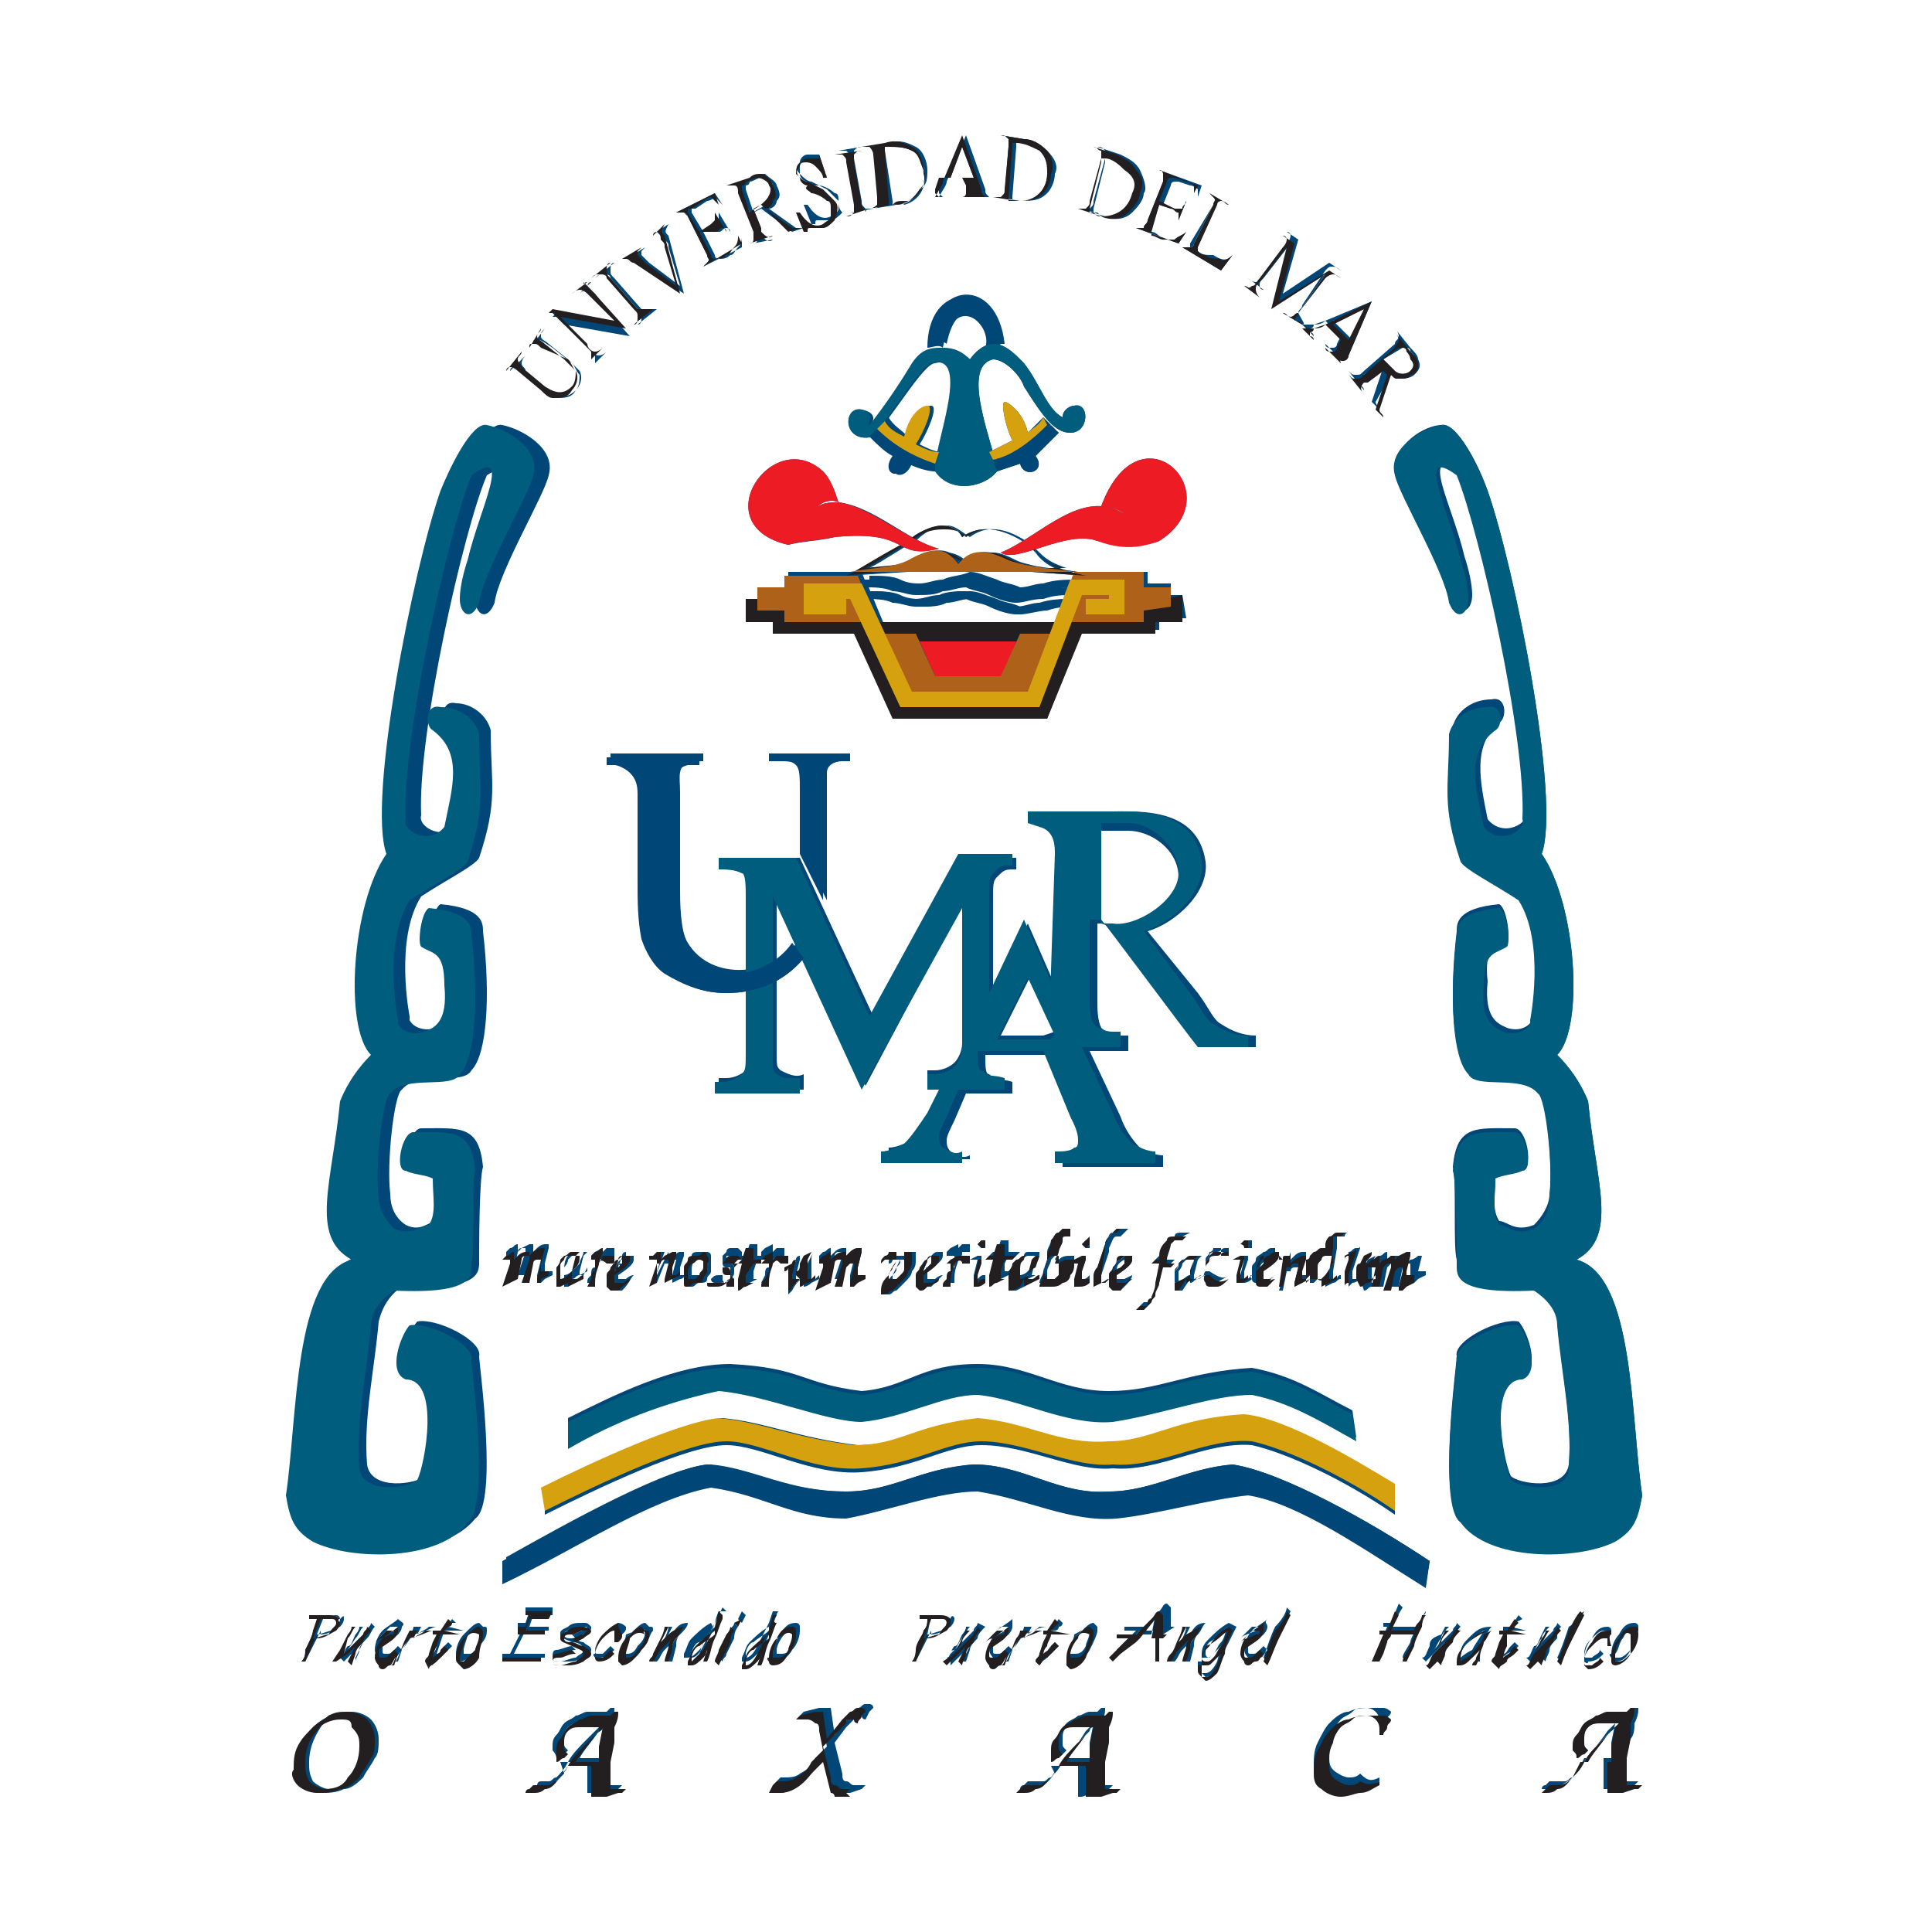 <?xml version="1.0" encoding="utf-8"?>
<!-- Generator: Adobe Illustrator 25.0.0, SVG Export Plug-In . SVG Version: 6.00 Build 0)  -->
<svg version="1.1" id="Capa_1" xmlns="http://www.w3.org/2000/svg" xmlns:xlink="http://www.w3.org/1999/xlink" x="0px" y="0px"
	 viewBox="0 0 50 50" style="enable-background:new 0 0 50 50;" xml:space="preserve">
<style type="text/css">
	.st0{fill:#16607F;}
	.st1{fill-rule:evenodd;clip-rule:evenodd;fill:#004677;}
	.st2{fill:#004677;}
	.st3{fill-rule:evenodd;clip-rule:evenodd;fill:#231F20;}
	.st4{fill-rule:evenodd;clip-rule:evenodd;fill:#005D7E;}
	.st5{fill-rule:evenodd;clip-rule:evenodd;fill:#D5A10F;}
	.st6{fill:#231F20;}
	.st7{fill-rule:evenodd;clip-rule:evenodd;fill:#AE6219;}
	.st8{fill-rule:evenodd;clip-rule:evenodd;fill:#ED1C24;}
	.st9{fill:#D5A10F;}
</style>
<g>
	<polygon class="st0" points="22.7,16.1 22.9,16.5 23.7,16.5 23.8,16.7 26.3,16.7 26.4,16.5 27.2,16.5 27.3,16.1 	"/>
	<polygon class="st1" points="22.8,16.1 27.4,16.1 27.3,16.4 26.5,16.4 26.4,16.6 23.9,16.6 23.8,16.4 23,16.4 	"/>
	<path class="st1" d="M20,19.7v-0.2h2v0.2h-0.2c-0.2,0-0.4,0.1-0.4,0.3v3.3l-0.6-1.2l0-1.6c0-0.4,0-0.6-0.1-0.7s-0.2-0.1-0.4-0.1
		L20,19.7z"/>
	<path class="st1" d="M8.3,39.8c1,0.5,3.2,0.5,4-0.5c0.6-0.4,0.1-4,0.1-4.2c0.1-0.4-1.1-1-1.6-0.9c-0.2,0.2-0.6,1.2-0.1,1.4
		c0.9,0,0.5,2.2,0.3,2.6c-0.2,0.2-1.4,0.4-1.5-0.3c-0.1-1.2,0.2-2.5,0.3-3.7c0.1-0.4,0.3-0.7,0.6-0.9c2.1,0.1,2-0.4,2-0.7
		c0-0.3,0-2.1,0.1-2.4c-0.1-1.1-0.6-1-1.6-1c-0.3,0-0.5,1-0.2,1c0.2,0.1,0.5,0.1,0.7,0.2c0,0.5,0.1,0.9-0.1,1.2
		c-0.2,0-0.4,0.3-0.8,0.1c-0.3-0.2-0.4-0.5-0.4-0.8c-0.1-0.8,0.1-2.6,0.3-2.7c0.4-0.5,1.6-0.1,1.8-0.5c0.4-0.4,0.5-1.9,0.3-3.6
		c0-0.2,0-0.6-1.1-0.7c-0.2,0.1-0.3,0.9-0.2,1c0.3,0.2,0.6,0.1,0.6,1c0.1,1-0.3,1.1-0.5,1.2c-0.3,0.1-0.6,0-0.7-0.2c0,0,0,0,0,0
		c0,0,0-0.1,0-0.1c0,0-0.4-2,0.3-3.1c0.6-0.4,1.4-0.8,1.5-1c0.5-1.5,0.3-1.9,0.3-3.3c-0.1-0.4-0.5-0.7-0.9-0.7
		c-0.4-0.1-0.4,0.5-0.2,0.6c0.7,0.6,0.5,1.5,0.3,2.5c-0.4,0.5-1.1,0.1-1-0.2c-0.1-2.1,1.1-7.4,1.7-8.8c1.1-0.7,0.2,0.9-0.1,2.2
		c-0.1,0.3-0.2,0.7-0.2,1c0,0.4,0.3,0.6,0.5,0.1c0.1-0.8,1.3-2.8,1.4-3.3c0.2-0.7-0.7-1.2-1.2-1.3c-0.4-0.1-1,1.1-1.2,1.7
		c-0.7,1.9-1.9,7.9-1.4,9.4c-0.9,1.3-1.1,4.5-0.4,5.2C9.4,27.6,9.1,28,9,28.4c-0.2,2.1-0.8,3.5,0.3,4.1c-1.5,0.4-1.4,4.1-1.7,6.1
		C7.7,39.2,7.8,39.5,8.3,39.8z"/>
	<path class="st1" d="M14.1,38.5c1.4-0.7,3.6-1.7,4.6-1.8c1.1,0.1,1.9,0.5,3.5,0.7c1.2,0,1.5-0.5,3.2-0.6c1.3,0.1,2.1,0.7,3.4,0.6
		c1.1,0,1.7-0.6,3.5-0.7c1.1,0.1,2.9,1.2,3.8,1.8l0,0.7c-1.3-0.9-2.8-1.6-3.7-1.8c-1.2-0.1-2.4,0.7-3.6,0.6c-1,0.1-2.2-0.6-3.4-0.6
		c-0.9,0-1.7,0.6-3.1,0.7c-1.3,0.1-2.6-0.7-3.5-0.7c-1,0-3.3,1.1-4.7,1.8L14.1,38.5z"/>
	<path class="st1" d="M7.7,45.7c0-0.8,0.6-1.4,1.4-1.4c0.2,0,0.4,0.1,0.5,0.2c0.1,0.1,0.2,0.3,0.2,0.5c0,0.2,0,0.4-0.1,0.5
		c-0.1,0.2-0.2,0.3-0.3,0.5c-0.1,0.1-0.3,0.3-0.5,0.3c-0.2,0.1-0.4,0.1-0.6,0.1c-0.2,0-0.4-0.1-0.5-0.2C7.7,46.1,7.7,45.9,7.7,45.7
		L7.7,45.7z M8.9,44.4c-0.2,0-0.5,0.1-0.6,0.3C8.1,45,8,45.3,8,45.6c0,0.2,0,0.3,0.1,0.5c0.1,0.1,0.3,0.2,0.4,0.2
		c0.2,0,0.5-0.1,0.6-0.3c0.2-0.2,0.3-0.5,0.3-0.8c0-0.2,0-0.3-0.1-0.5C9.2,44.4,9,44.4,8.9,44.4L8.9,44.4z M14.6,45.9
		c-0.1,0.1-0.2,0.2-0.3,0.3c-0.1,0.1-0.2,0.1-0.3,0.1h-0.1c0,0-0.1,0-0.1,0c0,0,0-0.1,0.1-0.1c0,0,0-0.1,0.1-0.1H14
		c0.1,0,0.2,0,0.2,0c0.1,0,0.1-0.1,0.2-0.1c0.1-0.1,0.2-0.2,0.3-0.4s0.3-0.4,0.5-0.6l0.2-0.2l0.1-0.1l0.1-0.1l-0.3,0H15
		c-0.1,0-0.2,0-0.3,0.1c-0.1,0.1-0.1,0.2-0.1,0.3c0,0,0,0.1,0,0.1c0,0.1,0,0.1,0.1,0.2c0,0-0.1,0.1-0.1,0.1c0,0-0.1,0.1-0.2,0.1
		c0,0,0-0.1-0.1-0.2c0,0,0-0.1,0-0.1c0-0.1,0-0.2,0.1-0.3c0.1-0.1,0.1-0.2,0.2-0.3c0.1-0.1,0.2-0.1,0.3-0.2c0.1,0,0.2-0.1,0.3-0.1
		h0.1h0.1l0.1,0h0.1c0,0,0.1,0,0.1,0c0,0,0.1-0.1,0.1-0.1l0.1,0c0,0.1,0,0.2-0.1,0.4c0,0.1,0,0.3,0,0.4l-0.1,0.5c0,0.2,0,0.3,0,0.4
		c0,0.1,0,0.1,0,0.2c0,0,0,0.1,0,0.1c0,0,0.1,0,0.1,0h0.1h0.2l-0.1,0.1l-0.1,0l-0.3,0l-0.3,0.1l-0.1,0c0,0,0,0,0-0.1v-0.2
		c0-0.1,0-0.1,0-0.2l0-0.3h-0.4l-0.3,0L14.6,45.9L14.6,45.9z M15,45.5h0.6c0-0.1,0-0.1,0-0.2c0-0.1,0-0.2,0-0.2l0.1-0.5l-0.2,0.2
		C15.3,45.1,15.1,45.3,15,45.5L15,45.5z M20,46.3c0-0.1,0.1-0.1,0.1-0.2l0.1-0.1h0.1c0.1,0,0.3,0,0.4-0.1c0.2-0.1,0.3-0.2,0.4-0.4
		l0.3-0.3l-0.1-0.5c0-0.1,0-0.2-0.1-0.2c0,0-0.1-0.1-0.2-0.1h-0.1l-0.2,0l0.1-0.1l0.4-0.1l0.1,0h0.1l0.1,0l0.1,0.7l0.4-0.5
		c0.1-0.1,0.1-0.1,0.2-0.2c0.1,0,0.1-0.1,0.2-0.1c0,0,0.1,0,0.1,0c0,0,0.1,0,0.1,0.1c0,0-0.1,0.1-0.1,0.1l-0.1,0.2
		c0,0-0.1,0-0.1-0.1c0,0-0.1,0-0.1,0c-0.1,0-0.1,0-0.1,0.1c-0.1,0.1-0.1,0.1-0.2,0.2l-0.3,0.4l0.2,0.8c0,0.1,0,0.2,0.1,0.2
		c0.1,0,0.1,0.1,0.2,0.1h0.3l-0.1,0.1L22,46.4l-0.3,0c0,0-0.1,0-0.1,0c0,0,0-0.1-0.1-0.1l-0.2-0.8l-0.3,0.4l0,0
		c-0.3,0.3-0.6,0.5-0.8,0.5h-0.1L20,46.3L20,46.3z M27.3,45.9c-0.1,0.1-0.2,0.3-0.4,0.3c-0.1,0.1-0.2,0.1-0.3,0.1h-0.1
		c0,0-0.1,0-0.1,0c0,0,0-0.1,0.1-0.1l0.1-0.1h0.2c0.1,0,0.2,0,0.2,0c0.1,0,0.1-0.1,0.2-0.1c0.1-0.1,0.2-0.2,0.3-0.4
		c0.1-0.2,0.3-0.4,0.5-0.6l0.2-0.2c0,0,0-0.1,0.1-0.1l0.1-0.1l-0.3,0h-0.2c-0.1,0-0.2,0-0.3,0.1c-0.1,0.1-0.1,0.2-0.1,0.3
		c0,0,0,0.1,0,0.1c0,0.1,0,0.1,0.1,0.2l-0.1,0.1c0,0-0.1,0.1-0.2,0.1c0,0,0-0.1,0-0.2c0,0,0-0.1,0-0.1c0-0.1,0-0.2,0.1-0.3
		c0.1-0.1,0.1-0.2,0.2-0.3c0.1-0.1,0.2-0.1,0.3-0.2c0.1,0,0.2-0.1,0.3-0.1H28l0.1,0h0.1h0.1c0,0,0.1,0,0.1,0c0,0,0.1-0.1,0.1-0.1
		l0.1,0c0,0.1,0,0.2-0.1,0.4s0,0.3,0,0.4l-0.1,0.5c0,0.2,0,0.3,0,0.4c0,0.1,0,0.1,0,0.2c0,0,0,0.1,0,0.1c0,0,0.1,0,0.1,0h0.1l0.2,0
		l-0.1,0.1l-0.1,0l-0.3,0.1l-0.3,0.1l-0.1,0c0,0,0,0,0-0.1v-0.2c0-0.1,0-0.1,0-0.2l0-0.3h-0.4l-0.3,0L27.3,45.9L27.3,45.9z
		 M27.6,45.5h0.6c0-0.1,0-0.1,0-0.2c0-0.1,0-0.2,0-0.2l0.1-0.5l-0.2,0.2C27.9,45.1,27.8,45.3,27.6,45.5L27.6,45.5z M35.7,46l0,0.1
		c-0.2,0.1-0.3,0.2-0.5,0.2c-0.1,0-0.3,0.1-0.5,0.1c-0.2,0-0.4-0.1-0.5-0.2c-0.1-0.1-0.2-0.3-0.2-0.5c0-0.2,0-0.4,0.1-0.6
		c0.1-0.2,0.2-0.4,0.3-0.5c0.1-0.1,0.3-0.3,0.5-0.3c0.2-0.1,0.4-0.1,0.6-0.1c0.1,0,0.2,0,0.3,0c0.1,0,0.2,0.1,0.2,0.1
		c0,0.1-0.1,0.1-0.1,0.2c0,0.1-0.1,0.1-0.1,0.2l-0.1,0v0c0,0,0,0,0-0.1c0-0.1,0-0.2-0.1-0.3c-0.1-0.1-0.2-0.1-0.3-0.1
		c-0.1,0-0.2,0-0.3,0.1c-0.1,0.1-0.2,0.1-0.3,0.2c-0.1,0.1-0.2,0.3-0.2,0.4c-0.1,0.2-0.1,0.3-0.1,0.5c0,0.2,0,0.3,0.1,0.4
		c0.1,0.1,0.3,0.2,0.4,0.2c0.1,0,0.2,0,0.3-0.1C35.4,46.1,35.5,46.1,35.7,46L35.7,46z M40.8,45.9c-0.1,0.1-0.2,0.2-0.4,0.3
		c-0.1,0.1-0.2,0.1-0.3,0.1H40c0,0-0.1,0-0.1,0c0,0,0-0.1,0.1-0.1l0.1-0.1h0.2c0.1,0,0.2,0,0.2,0c0.1,0,0.1-0.1,0.2-0.1
		c0.1-0.1,0.2-0.2,0.3-0.4c0.1-0.2,0.3-0.4,0.5-0.6l0.2-0.2l0.1-0.1l0.1-0.1l-0.3,0h-0.2c-0.1,0-0.2,0-0.3,0.1
		c-0.1,0.1-0.1,0.2-0.1,0.3c0,0,0,0.1,0,0.1c0,0.1,0,0.1,0.1,0.2l-0.1,0.1c-0.1,0-0.1,0.1-0.2,0.1c0,0,0-0.1,0-0.2c0,0,0-0.1,0-0.1
		c0-0.1,0-0.2,0.1-0.3c0.1-0.1,0.1-0.2,0.2-0.3c0.1-0.1,0.2-0.1,0.3-0.2c0.1,0,0.2-0.1,0.3-0.1h0.1h0.1l0.1,0h0.1c0,0,0.1,0,0.1,0
		c0,0,0.1,0,0.1-0.1l0.1,0c0,0.1,0,0.2-0.1,0.4c0,0.1,0,0.3-0.1,0.4L42,45.4c0,0.2,0,0.3,0,0.4s0,0.1,0,0.2c0,0,0,0.1,0,0.1
		c0,0,0.1,0,0.1,0h0.1h0.2l-0.1,0.1l-0.1,0l-0.3,0l-0.3,0.1l-0.1,0c0,0,0,0,0-0.1c0,0,0,0,0-0.1v-0.1c0-0.1,0-0.1,0-0.2l0-0.3h-0.4
		H41L40.8,45.9L40.8,45.9z M41.1,45.5h0.6c0-0.1,0-0.1,0-0.2c0-0.1,0-0.1,0-0.2l0.1-0.5l-0.2,0.2C41.4,45.1,41.2,45.3,41.1,45.5
		L41.1,45.5z"/>
	<path class="st1" d="M13.1,40.3c1.6-0.9,4.3-2.4,5.3-2.4c1.1,0.1,2,0.7,3.5,0.7c1.2,0,1.9-0.6,3.3-0.7c1.3,0,2.2,0.8,3.5,0.7
		c1.1,0,2-0.6,3.2-0.7c1.3,0.2,3.6,1.5,5.1,2.5L36.9,41c-1.6-1-3.3-2.2-4.6-2.4c-1,0.1-2.4,0.5-3.4,0.6c-1.2,0.1-2.3-0.5-3.6-0.7
		c-1,0-2.3,0.5-3.3,0.7c-1.4,0-2.1-0.6-3.5-0.8c-1.6,0.3-3.5,1.6-5.4,2.5L13.1,40.3z"/>
	<path class="st1" d="M35.1,37.2L35,36.5c-0.8-0.4-1.5-0.9-2.6-1.1c-1.7,0.1-2.4,0.6-3.7,0.6s-2.1-0.7-3.4-0.7c-1.5,0-1.8,0.6-3,0.7
		c-1.6-0.2-1.5-0.6-3.4-0.7c-1.4,0-3,0.8-4.2,1.4v0.7c1.2-0.7,2.5-1.2,3.9-1.5c1.2,0.1,2.8,0.8,3.7,0.8c1.1-0.1,2.1-0.7,3-0.7
		c1.1,0.1,2.3,0.8,3.5,0.7c1.3-0.2,2.6-0.7,3.6-0.7C33.4,36.2,34.2,36.7,35.1,37.2z"/>
	<path class="st2" d="M14.1,8.5C14,8.6,14,8.6,14,8.7c0,0.1,0.1,0.1,0.2,0.2l0.5,0.4c0.1,0.1,0.2,0.2,0.3,0.3c0.1,0.2,0,0.4-0.1,0.5
		c-0.1,0.2-0.3,0.2-0.5,0.2c-0.1,0-0.2-0.1-0.3-0.2l-0.6-0.5c0-0.1-0.1-0.1-0.2-0.1c-0.1,0-0.1,0.1-0.1,0.1l0,0l0.4-0.4l0,0
		c0,0-0.1,0.1-0.1,0.2c0,0.1,0.1,0.1,0.1,0.2l0.6,0.5c0.3,0.2,0.5,0.2,0.7,0c0.1-0.1,0.1-0.3,0.1-0.4c-0.1-0.1-0.1-0.2-0.2-0.3
		l-0.5-0.4C14,8.8,14,8.8,13.9,8.8c-0.1,0-0.1,0-0.1,0.1l0,0L14.1,8.5L14.1,8.5L14.1,8.5z M15.3,7.3L15.3,7.3l-0.3,0.3l0,0
		c0,0,0.1-0.1,0.2-0.1c0.1,0,0.2,0.1,0.2,0.1L16,8.4l-1.6-0.3l-0.2,0.2l0,0c0,0,0,0,0.1-0.1c0,0,0.1,0,0.1,0l0.8,0.8
		c0.1,0.1,0.1,0.1,0.2,0.2c0,0.1,0,0.2,0,0.2l0,0l0.3-0.3l0,0c0,0-0.1,0.1-0.2,0.1c-0.1,0-0.2-0.1-0.2-0.1l-0.7-0.7v0l1.7,0.3l0,0
		l-0.9-1c-0.1-0.1-0.1-0.1-0.2-0.2C15.2,7.4,15.2,7.3,15.3,7.3z M17,8l-0.5,0.4l0,0c0.1,0,0.1-0.1,0.1-0.2c0-0.1,0-0.1-0.1-0.2
		l-0.7-0.8c0-0.1-0.1-0.1-0.2-0.1c-0.1,0-0.1,0-0.2,0.1l0,0l0.5-0.4l0,0c-0.1,0-0.1,0.1-0.1,0.2c0,0.1,0,0.1,0.1,0.2l0.7,0.8
		C16.6,8,16.7,8,16.8,8C16.8,8,16.9,8,17,8L17,8L17,8z M17.3,5.8C17.3,5.8,17.3,5.8,17.3,5.8c-0.1,0.2-0.1,0.2,0,0.3l0.4,1.5
		l-1.2-0.8c-0.1,0-0.1-0.1-0.2-0.1c0,0-0.1,0-0.1,0l0,0l0.5-0.3l0,0c0,0-0.1,0.1-0.1,0.1c0,0,0,0.1,0,0.1c0.1,0.1,0.1,0.1,0.2,0.2
		l0.8,0.6l-0.3-1c0-0.1,0-0.1-0.1-0.2c0,0-0.1-0.1-0.1-0.1C17,6,17,6,17,6l0,0L17.3,5.8L17.3,5.8L17.3,5.8z M19.2,6.1L19.2,6.1
		c0,0.1,0,0.2-0.1,0.3c-0.1,0.1-0.1,0.2-0.2,0.2c-0.1,0.1-0.2,0.1-0.3,0.1c0,0-0.1,0-0.1-0.1l-0.3-0.6L18.6,6c0.1,0,0.1-0.1,0.2-0.1
		c0.1,0,0.1,0.1,0.1,0.1l0,0l-0.3-0.5l0,0c0,0.1,0,0.1,0,0.2c0,0-0.1,0.1-0.1,0.1l-0.3,0.2l-0.3-0.5c0,0,0-0.1,0-0.1c0,0,0,0,0.1,0
		l0.3-0.2c0.1,0,0.2-0.1,0.2-0.1c0,0,0.1,0.1,0.2,0.2l0,0L18.5,5l-1,0.5l0,0c0.1,0,0.1,0,0.2,0c0,0,0.1,0.1,0.1,0.1l0.5,1
		c0,0.1,0.1,0.1,0,0.2c0,0-0.1,0.1-0.1,0.1l0,0l1-0.5L19.2,6.1L19.2,6.1z M20.5,6l0.3-0.1l0,0c-0.1,0-0.2,0-0.2,0l-0.7-0.5
		c0.1,0,0.2-0.1,0.2-0.2c0.1-0.1,0.1-0.2,0-0.4c0-0.1-0.2-0.2-0.3-0.3c-0.1,0-0.2,0-0.3,0.1l-0.6,0.2l0,0c0.1,0,0.1,0,0.2,0
		c0.1,0,0.1,0.1,0.1,0.2l0.4,1c0,0.1,0,0.1,0,0.2c0,0.1-0.1,0.1-0.1,0.1v0L20,6.2l0,0c-0.1,0.1-0.2,0-0.3-0.1c0,0,0,0,0-0.1
		l-0.2-0.5l0.2-0.1L20.5,6z M19.5,5.5l-0.2-0.6c0,0,0-0.1,0-0.1c0,0,0.1,0,0.1-0.1c0.1,0,0.2-0.1,0.3-0.1c0.1,0,0.3,0.1,0.3,0.2
		C20,5,20,5.2,19.8,5.3C19.7,5.4,19.6,5.4,19.5,5.5L19.5,5.5z M21.7,5.2c-0.1-0.1-0.2-0.2-0.3-0.3L21,4.7c-0.1,0-0.2-0.1-0.3-0.2
		c0-0.1,0-0.2,0-0.2c0-0.1,0.1-0.1,0.2-0.1c0.1,0,0.2,0,0.3,0.1c0.1,0.1,0.2,0.2,0.2,0.3l0,0L21.2,4h0V4c0,0,0,0,0,0
		c0,0-0.1,0-0.1,0c-0.1,0-0.1,0-0.2,0c-0.1,0-0.2,0.1-0.2,0.2c-0.1,0.1-0.1,0.2,0,0.3c0,0.1,0.1,0.2,0.2,0.2
		c0.1,0.1,0.2,0.1,0.3,0.1c0.1,0,0.3,0.1,0.4,0.2c0.1,0,0.1,0.1,0.1,0.2c0,0.1,0,0.2,0,0.2c0,0.1-0.1,0.1-0.2,0.2
		c-0.2,0.1-0.4,0-0.6-0.3h-0.1l0.2,0.5l0.1,0c0-0.1,0-0.1,0.1-0.1h0.1c0.1,0,0.1,0,0.2,0c0.1,0,0.2-0.1,0.3-0.2
		C21.7,5.4,21.7,5.3,21.7,5.2L21.7,5.2z M22.6,5.4L22,5.5v0c0.1,0,0.1,0,0.2-0.1c0-0.1,0-0.1,0-0.2l-0.2-1.1c0-0.1,0-0.1-0.1-0.2
		c-0.1,0-0.1,0-0.2,0v0l0.6-0.1v0c-0.1,0-0.1,0-0.2,0.1c0,0.1,0,0.1,0,0.2l0.2,1.1c0,0.1,0,0.1,0.1,0.2C22.5,5.4,22.5,5.4,22.6,5.4
		L22.6,5.4L22.6,5.4z M24,4.4c0-0.2-0.1-0.5-0.3-0.6c-0.2-0.1-0.4-0.2-0.7-0.1l-0.6,0.1v0c0.1,0,0.1,0,0.2,0c0,0,0.1,0.1,0.1,0.2
		l0.1,1.1c0,0.1,0,0.1,0,0.2c0,0-0.1,0.1-0.2,0.1v0l0.6-0.1c0.3,0,0.5-0.2,0.6-0.4C24,4.8,24,4.6,24,4.4z M23.2,5.3c0,0-0.1,0-0.1,0
		c0,0,0-0.1,0-0.1l-0.2-1.3c0,0,0-0.1,0-0.1c0,0,0,0,0.1,0c0.2,0,0.4,0,0.6,0.1c0.2,0.1,0.3,0.3,0.3,0.6c0.1,0.3-0.1,0.7-0.5,0.8
		C23.3,5.2,23.2,5.2,23.2,5.3L23.2,5.3z M25.6,5.1c-0.1-0.1-0.1-0.1-0.1-0.2L25,3.5l0,0l-0.5,1.2c0,0.1-0.1,0.2-0.2,0.4
		c0,0,0,0-0.1,0h-0.1v0h0.4v0c0,0-0.1,0-0.1,0c0,0-0.1-0.1-0.1-0.1c0,0,0-0.1,0-0.1l0.1-0.3h0.6l0.1,0.2c0,0.1,0,0.1,0,0.2
		c0,0,0,0.1-0.1,0.1c0,0-0.1,0-0.1,0v0h0.5v0C25.7,5.1,25.6,5.1,25.6,5.1L25.6,5.1z M24.6,4.6l0.3-0.8l0.3,0.8H24.6z M27.1,3.9
		c-0.2-0.2-0.4-0.3-0.6-0.3l-0.6-0.1v0c0.1,0,0.1,0,0.2,0.1c0,0.1,0,0.1,0,0.2L26,5C26,5,26,5.1,26,5.1c-0.1,0-0.1,0-0.2,0v0
		l0.6,0.1c0.3,0,0.5,0,0.7-0.2c0.1-0.1,0.2-0.3,0.2-0.5C27.4,4.3,27.3,4.1,27.1,3.9L27.1,3.9z M27.1,4.5c0,0.4-0.3,0.7-0.6,0.7
		c-0.1,0-0.1,0-0.2,0c0,0-0.1,0-0.1,0c0,0,0-0.1,0-0.1l0.1-1.3c0,0,0-0.1,0-0.1c0,0,0.1,0,0.1,0c0.2,0,0.4,0.1,0.6,0.2
		C27.1,4.1,27.2,4.3,27.1,4.5L27.1,4.5z M29.5,4.4c-0.1-0.2-0.3-0.3-0.5-0.4l-0.6-0.2v0c0.1,0,0.1,0,0.2,0.1c0,0.1,0,0.1,0,0.2
		l-0.3,1.1c0,0.1,0,0.1-0.1,0.2c-0.1,0-0.1,0-0.2,0v0l0.6,0.2c0.2,0.1,0.5,0.1,0.7-0.1c0.1-0.1,0.3-0.3,0.3-0.5
		C29.7,4.9,29.6,4.6,29.5,4.4L29.5,4.4z M29.4,5c-0.1,0.4-0.4,0.6-0.8,0.6c-0.1,0-0.1,0-0.2-0.1c0,0-0.1,0-0.1,0c0,0,0-0.1,0-0.1
		l0.3-1.2c0,0,0-0.1,0-0.1c0,0,0.1,0,0.1,0c0.2,0,0.4,0.2,0.5,0.3C29.4,4.6,29.4,4.8,29.4,5L29.4,5z M30.7,6L30.7,6
		c-0.1,0.1-0.2,0.1-0.3,0.2c-0.1,0-0.2,0-0.3,0C30,6.1,29.9,6,29.8,6c0,0,0-0.1,0-0.1L30,5.3l0.3,0.1c0.1,0,0.1,0.1,0.2,0.1
		c0,0.1,0,0.1,0,0.2l0,0l0.2-0.5l0,0c0,0.1-0.1,0.1-0.1,0.2c-0.1,0-0.1,0-0.2,0l-0.3-0.1l0.2-0.5c0,0,0-0.1,0.1-0.1c0,0,0,0,0.1,0
		l0.3,0.1c0.1,0,0.2,0.1,0.2,0.1c0,0.1,0,0.2,0,0.2l0,0l0.1-0.3L30,4.4l0,0c0.1,0,0.1,0.1,0.1,0.1c0,0.1,0,0.1,0,0.2l-0.4,1
		c0,0.1-0.1,0.1-0.1,0.2c-0.1,0-0.1,0-0.2,0v0l1.1,0.4L30.7,6L30.7,6z M31.9,6.6L31.6,7l-1-0.6l0,0c0.1,0,0.1,0,0.2,0
		c0.1,0,0.1-0.1,0.1-0.1l0.5-1c0-0.1,0.1-0.1,0-0.2c0,0-0.1-0.1-0.1-0.1l0,0l0.5,0.3l0,0c0,0-0.1-0.1-0.2-0.1
		c-0.1,0-0.1,0.1-0.2,0.1l-0.6,1c0,0,0,0.1,0,0.1c0.1,0,0.1,0.1,0.2,0.1c0.1,0.1,0.2,0.1,0.4,0.1C31.7,6.8,31.8,6.7,31.9,6.6
		L31.9,6.6L31.9,6.6z M33.7,8.4l-0.5-0.3l0,0c0.1,0,0.1,0.1,0.2,0.1c0.1,0,0.1-0.1,0.2-0.1l0.7-1h0L33,7.9l0,0l0.4-1.6v0l-0.7,0.9
		c-0.1,0.1-0.1,0.1-0.1,0.2c0,0,0,0.1,0.1,0.1l0,0l-0.4-0.3l0,0c0,0,0.1,0.1,0.2,0.1c0.1,0,0.1-0.1,0.2-0.2l0.6-0.8
		c0,0,0.1-0.1,0.1-0.2c0,0,0-0.1-0.1-0.1l0,0l0.3,0.2l-0.4,1.4l1.2-0.8l0.3,0.2l0,0c0,0-0.1-0.1-0.2-0.1c-0.1,0-0.1,0-0.2,0.1
		l-0.6,0.9c0,0.1-0.1,0.1-0.1,0.2C33.7,8.3,33.8,8.4,33.7,8.4L33.7,8.4L33.7,8.4z M34.9,9.2l0.6-1.4l0,0l-1.2,0.5
		c-0.1,0.1-0.2,0.1-0.4,0.1c0,0,0,0-0.1,0l-0.1,0l0,0l0.3,0.3l0,0c0,0,0-0.1-0.1-0.1c0,0,0-0.1,0-0.1c0,0,0.1,0,0.1-0.1l0.3-0.1
		l0.4,0.4l-0.1,0.2c0,0.1-0.1,0.1-0.1,0.1c0,0-0.1,0-0.1,0c0,0-0.1,0-0.1-0.1l0,0l0.4,0.4l0,0c0,0,0-0.1-0.1-0.1
		C34.8,9.3,34.9,9.3,34.9,9.2L34.9,9.2z M34.5,8.3L35.3,8L35,8.8L34.5,8.3z M36.7,9.3c0-0.1-0.1-0.2-0.2-0.3l-0.4-0.5l0,0
		c0,0,0.1,0.1,0.1,0.2c0,0.1-0.1,0.1-0.1,0.2l-0.8,0.7c-0.1,0.1-0.1,0.1-0.2,0.1c-0.1,0-0.1,0-0.2-0.1l0,0l0.4,0.5l0,0
		c0-0.1-0.1-0.1-0.1-0.2c0-0.1,0.1-0.1,0.1-0.2l0.4-0.3l0.1,0.1l-0.3,0.9l0.2,0.2l0,0c0-0.1-0.1-0.1-0.1-0.2L36,9.7
		c0.1,0.1,0.1,0.1,0.2,0.1c0.1,0,0.3,0,0.4-0.1C36.7,9.6,36.8,9.5,36.7,9.3L36.7,9.3z M36.5,9.6c-0.1,0.1-0.3,0.1-0.4,0
		c-0.1-0.1-0.2-0.2-0.3-0.3L36.3,9c0,0,0.1,0,0.1,0c0,0,0.1,0,0.1,0.1c0.1,0.1,0.1,0.1,0.1,0.2C36.6,9.4,36.6,9.5,36.5,9.6L36.5,9.6
		z"/>
	<path class="st1" d="M13.1,33.2l0.2-0.6v-0.1c0,0,0,0,0,0h-0.1l-0.1,0v-0.1l0.1-0.1l0,0c0.1,0,0.1-0.1,0.2-0.1c0,0,0,0,0,0
		c0,0,0,0,0,0l0,0v0l0,0.2l0.1-0.1l0.2-0.1c0,0,0.1,0,0.1,0h0v0.1l0,0.1l0.1-0.1c0.1-0.1,0.2-0.1,0.2-0.1c0,0,0.1,0,0.1,0
		c0,0,0,0,0,0c0,0,0,0,0,0v0.1l-0.1,0.4c0,0,0,0.1,0,0.1v0.1h0c0,0,0.1,0,0.1,0h0l0.1,0V33l-0.2,0.1l-0.1,0.1l-0.1,0h0
		c0,0,0,0,0-0.1c0,0,0,0,0,0c0,0,0-0.1,0-0.1l0,0l0.1-0.4l0,0c0,0,0,0,0-0.1v-0.1h0c0,0-0.1,0-0.1,0l-0.1,0.1l0,0l-0.2,0.5l-0.2,0
		l0.2-0.6l0,0c0,0,0,0,0-0.1c0,0,0,0,0,0h0c0,0-0.1,0-0.1,0c0,0-0.1,0-0.1,0.1l0,0l-0.1,0.5L13.1,33.2L13.1,33.2z M14.8,33
		C14.8,33.1,14.8,33.1,14.8,33c0,0.1,0,0.1,0,0.1v0c0,0,0,0,0,0c0,0,0,0,0,0c0.1,0,0.1-0.1,0.2-0.1l0.2-0.1v-0.1L15.1,33
		c0,0,0,0-0.1,0c0,0,0,0,0,0c0,0,0,0,0,0v0c0,0,0,0,0-0.1l0.1-0.4l0.1-0.1c0,0-0.1,0-0.1,0c0,0-0.1,0-0.1,0h0
		c-0.1,0-0.1,0.1-0.2,0.1c0,0-0.1,0.1-0.1,0.1c0,0.1-0.1,0.2-0.1,0.2c0,0.1,0,0.2,0,0.3c0,0,0,0.1,0,0.1c0,0,0,0,0,0.1h0.1L14.8,33
		L14.8,33L14.8,33z M14.8,32.9L14.8,32.9c-0.1,0.1-0.2,0.1-0.2,0.1c0,0,0,0,0,0c0,0,0,0,0-0.1c0-0.1,0-0.3,0.1-0.4
		c0,0,0-0.1,0.1-0.1c0,0,0.1,0,0.1,0h0.1l0.1,0c0,0.1-0.1,0.2-0.1,0.3C14.9,32.8,14.8,32.9,14.8,32.9z M15.5,32.6
		c0,0.1-0.1,0.2-0.1,0.5l0,0.1l-0.1,0l-0.1,0c0-0.1,0-0.1,0.1-0.2c0-0.1,0-0.2,0.1-0.2l0-0.1c0,0,0-0.1,0-0.1c0,0,0,0,0,0v0
		c0,0,0,0,0,0h0l-0.1,0v-0.1c0,0,0.1-0.1,0.1-0.1l0.2-0.1h0v0l0,0l0,0.1l0.1-0.1c0,0,0,0,0.1,0h0.1h0l0,0.1l0,0.1l-0.1,0L15.5,32.6
		L15.5,32.6L15.5,32.6z M16.4,33c-0.1,0-0.2,0.1-0.2,0.1c0,0-0.1,0-0.1,0c0,0-0.1,0-0.1,0c0,0,0-0.1,0-0.1v0c0,0,0,0,0,0l0,0
		c0.3-0.2,0.4-0.3,0.4-0.4c0,0,0-0.1,0-0.1c0,0-0.1,0-0.1,0c-0.1,0-0.1,0-0.2,0.1c-0.1,0-0.1,0.1-0.2,0.2c0,0.1-0.1,0.1-0.1,0.2
		c0,0.1,0,0.2,0,0.2c0,0.1,0,0.1,0,0.1c0,0,0.1,0.1,0.1,0.1c0.1,0,0.1,0,0.2,0C16.3,33.2,16.3,33.1,16.4,33L16.4,33L16.4,33z
		 M16,32.8c0-0.1,0.1-0.2,0.1-0.3c0-0.1,0.1-0.1,0.1-0.1c0,0,0,0,0,0c0,0,0,0,0,0.1c0,0,0,0.1,0,0.1c0,0-0.1,0.1-0.1,0.1l-0.1,0l0,0
		C16.1,32.8,16,32.8,16,32.8L16,32.8z M16.9,33.2l0.2-0.6c0,0,0,0,0,0v0c0,0,0,0,0,0h0c0,0,0,0-0.1,0h0l-0.1,0v0l0.1-0.1l0.1-0.1
		c0,0,0.1,0,0.1,0 M17.3,32.4L17.3,32.4L17.3,32.4l0,0.2l0.1-0.1c0.1,0,0.1-0.1,0.2-0.1c0,0,0,0,0.1,0h0c0,0,0,0,0,0
		c0,0,0,0.1,0,0.1l-0.1,0.3c0,0,0,0.1,0,0.1c0,0,0,0.1,0,0.1c0,0,0,0,0,0h0c0,0,0,0,0.1,0l0,0l0.1-0.1V33c-0.1,0-0.1,0.1-0.2,0.1
		l-0.2,0.1c0,0,0,0,0,0l0,0v0c0,0,0,0,0,0V33l0.1-0.4v0c0,0,0,0,0,0c0,0,0,0,0,0h0c0,0-0.1,0-0.1,0c0,0-0.1,0-0.1,0.1l-0.1,0
		L17,33.2l-0.1,0L17.3,32.4z M18.2,32.5c-0.1,0-0.1,0-0.2,0.1c-0.1,0.1-0.1,0.2-0.1,0.3c0,0,0,0.1,0,0.1c0,0,0.1,0,0.1,0
		c0,0,0.1,0,0.1,0c0,0,0.1-0.1,0.1-0.1c0-0.1,0.1-0.1,0.1-0.2c0-0.1,0-0.1,0-0.2C18.3,32.6,18.3,32.6,18.2,32.5
		C18.3,32.5,18.2,32.5,18.2,32.5z M17.8,33c0-0.1,0-0.2,0-0.3c0-0.1,0.1-0.1,0.1-0.2c0-0.1,0.1-0.1,0.2-0.1c0.1,0,0.1,0,0.2,0
		c0,0,0.1,0,0.1,0.1c0,0,0,0.1,0,0.2c0,0.1,0,0.2,0,0.2c0,0.1-0.1,0.1-0.1,0.2c0,0.1-0.1,0.1-0.2,0.1c-0.1,0-0.1,0.1-0.2,0.1
		c-0.1,0-0.1,0-0.1-0.1C17.8,33.1,17.8,33.1,17.8,33z M18.4,33.1c0,0,0,0.1,0.1,0.1c0,0,0.1,0,0.1,0c0.1,0,0.2,0,0.3-0.1
		c0.1-0.1,0.1-0.1,0.1-0.2c0,0,0-0.1,0-0.1c0,0,0-0.1-0.1-0.1l-0.1,0c0,0,0,0,0,0c0,0,0,0,0-0.1c0,0,0-0.1,0-0.1c0,0,0,0,0.1,0
		c0,0,0,0,0.1,0c0,0,0,0,0.1,0.1l0.1-0.1l0-0.1c0,0,0,0-0.1-0.1c0,0-0.1,0-0.1,0c0,0-0.1,0-0.1,0c0,0-0.1,0-0.1,0.1
		c0,0-0.1,0.1-0.1,0.1c0,0,0,0.1,0,0.1c0,0,0,0.1,0,0.1c0,0,0,0.1,0.1,0.1l0.1,0c0,0,0,0,0,0.1c0,0,0,0,0,0.1c0,0,0,0.1,0,0.1
		c0,0-0.1,0-0.1,0.1c0,0-0.1,0-0.1-0.1c0,0,0-0.1,0-0.1C18.5,33,18.5,33,18.4,33.1C18.4,33,18.4,33,18.4,33.1L18.4,33.1z M19.6,33.1
		l-0.2,0.1l-0.2,0.1h0c0,0,0,0,0-0.1c0,0,0,0,0-0.1c0,0,0-0.1,0-0.1l0,0l0.1-0.4h-0.2l0.1-0.1h0.1l0.1-0.3c0,0,0,0,0.1,0l0.1,0
		l0,0.2v0l0,0.1h0.3l-0.1,0.1h-0.2l-0.1,0.3l0,0c0,0,0,0.1,0,0.1c0,0,0,0.1,0,0.1c0,0,0,0,0.1,0c0,0,0.1,0,0.1,0h0L19.6,33.1
		L19.6,33.1L19.6,33.1z M20,32.6c0,0.1-0.1,0.2-0.1,0.5l0,0.1l-0.1,0l-0.1,0l0.1-0.2c0-0.1,0-0.2,0.1-0.2l0-0.1c0,0,0-0.1,0-0.1
		v-0.1h-0.1l-0.1,0v-0.1c0,0,0.1-0.1,0.1-0.1l0.2-0.1h0v0.1l0,0l0,0.1l0.1-0.1c0,0,0,0,0.1,0c0,0,0,0,0.1,0h0c0,0,0,0,0,0
		c0,0,0,0.1,0,0.1c0,0,0,0.1,0,0.1l-0.1,0h-0.1C20.2,32.5,20.1,32.5,20,32.6L20,32.6L20,32.6z M20.8,33.1v0.2l0,0c0,0,0.1,0,0.2-0.1
		l0.2-0.1V33l-0.1,0.1l0,0c0,0,0,0-0.1,0c0,0,0,0,0,0c0,0,0,0,0,0c0,0,0,0,0-0.1c0-0.1,0-0.1,0-0.2l0-0.1c0,0,0-0.1,0-0.1
		c0-0.1,0-0.1,0.1-0.2L21,32.5l-0.1,0.2c0,0,0,0.1-0.1,0.2L20.8,33.1L20.8,33.1c-0.1,0-0.1,0-0.2,0.1c0,0,0,0,0,0c0,0,0,0,0-0.1
		v-0.1l0.1-0.4v-0.1l0,0c0,0-0.1,0-0.1,0.1s-0.1,0.1-0.2,0.1v0l0,0c0,0,0.1,0,0.1,0h0c0,0,0,0,0,0v0.1l-0.1,0.3c0,0,0,0,0,0.1
		c0,0,0,0.1,0,0.1v0.1c0,0,0,0,0,0.1h0l0.1-0.1C20.6,33.2,20.7,33.1,20.8,33.1L20.8,33.1z M21.2,33.3l0.2-0.6v-0.1c0,0,0,0,0,0h-0.1
		l-0.1,0v-0.1l0.1-0.1l0,0c0.1,0,0.1-0.1,0.2-0.1c0,0,0,0,0,0c0,0,0,0,0,0l0,0l0,0l0,0.2l0.1-0.1c0.1-0.1,0.2-0.1,0.2-0.1
		c0,0,0.1,0,0.1,0c0,0,0,0,0,0v0.1c0,0,0,0,0,0l0,0.1l0.1-0.1c0.1-0.1,0.2-0.1,0.2-0.1c0,0,0.1,0,0.1,0h0c0,0,0,0,0,0v0.1l-0.1,0.4
		c0,0,0,0.1,0,0.1c0,0,0,0,0,0.1c0,0,0,0,0,0h0c0,0,0.1,0,0.1,0h0l0.1,0V33l-0.2,0.1l-0.1,0.1l-0.1,0h0c0,0,0,0,0-0.1c0,0,0,0,0,0
		c0,0,0-0.1,0-0.1l0,0l0.1-0.4l0,0v-0.1h0c0,0,0,0-0.1,0c0,0-0.1,0-0.1,0.1l0,0l-0.1,0.5l-0.2,0l0.2-0.6l0,0v-0.1h0c0,0-0.1,0-0.1,0
		c0,0-0.1,0-0.1,0.1l0,0l-0.1,0.5L21.2,33.3L21.2,33.3z M23.3,32.6h-0.1c0,0-0.1,0-0.1,0c0,0,0,0.1-0.1,0.1l0,0.1l0,0l0-0.1
		c0-0.1,0-0.1,0.1-0.2c0,0,0.1,0,0.1,0c0,0,0.1,0,0.1,0h0.2h0c0,0,0,0,0,0l0,0c0,0,0,0,0,0.1l0,0L23.3,32.6c0,0.1,0,0.1-0.1,0.2
		c0,0.1,0,0.1-0.1,0.2c0,0,0,0.1,0,0.1c0,0,0,0,0.1,0c0,0,0.1,0,0.1,0c0,0,0.1-0.1,0.1-0.1c0.1-0.1,0.1-0.1,0.1-0.2
		c0-0.1,0-0.2,0-0.2v-0.1c0,0,0-0.1,0-0.1c0,0,0,0,0.1,0c0,0,0.1,0,0.1,0c0,0,0,0,0,0.1v0.1c0,0.1,0,0.2-0.1,0.3
		c0,0.1-0.1,0.2-0.2,0.3c-0.1,0.1-0.1,0.1-0.2,0.2c-0.1,0-0.1,0.1-0.2,0.1c0,0-0.1,0-0.1,0c0,0,0-0.1,0-0.1c0-0.2,0.1-0.3,0.2-0.4
		L23.3,32.6L23.3,32.6L23.3,32.6z M24.4,33c-0.1,0-0.2,0.1-0.2,0.1c0,0-0.1,0-0.1,0c0,0-0.1,0-0.1,0c0,0,0-0.1,0-0.1v-0.1l0,0
		c0.3-0.2,0.4-0.3,0.4-0.4c0,0,0-0.1,0-0.1c0,0-0.1,0-0.1,0c-0.1,0-0.1,0-0.2,0.1c-0.1,0-0.1,0.1-0.2,0.2c0,0.1-0.1,0.1-0.1,0.2
		c0,0.1,0,0.2,0,0.2c0,0.1,0,0.1,0,0.1c0,0,0.1,0.1,0.1,0.1c0.1,0,0.1,0,0.2,0C24.2,33.2,24.3,33.1,24.4,33L24.4,33L24.4,33z
		 M23.9,32.9c0-0.1,0.1-0.2,0.1-0.3c0-0.1,0.1-0.1,0.1-0.1c0,0,0,0,0,0c0,0,0,0,0,0.1c0,0,0,0.1,0,0.1c0,0-0.1,0.1-0.1,0.1l-0.1,0
		l0,0C24,32.8,24,32.8,23.9,32.9L23.9,32.9z M24.8,32.6c0,0.1-0.1,0.2-0.1,0.5l0,0.1l-0.1,0l-0.1,0c0-0.1,0-0.1,0.1-0.2
		c0-0.1,0-0.2,0.1-0.2l0-0.1c0,0,0-0.1,0-0.1v-0.1h-0.1l-0.1,0v-0.1c0,0,0.1-0.1,0.1-0.1l0.2-0.1h0c0,0,0,0,0,0v0l0,0l0,0.1l0.1-0.1
		c0,0,0,0,0.1,0c0,0,0,0,0.1,0h0h0l0,0.1c0,0,0,0.1,0,0.1l-0.1,0h-0.1C24.9,32.5,24.9,32.5,24.8,32.6L24.8,32.6L24.8,32.6z
		 M25.4,32.3C25.4,32.2,25.4,32.2,25.4,32.3c-0.1-0.1-0.1-0.1-0.1-0.1l0.1-0.1c0,0,0,0,0.1,0l0,0.1c0,0,0,0.1,0,0.1L25.4,32.3
		L25.4,32.3z M25.1,32.6L25.1,32.6L25.1,32.6l0.2,0l0,0c0,0,0,0,0,0l0,0L25.2,33c0,0,0,0,0,0v0.2l0,0c0,0,0.1,0,0.1,0
		c0.1,0,0.2-0.1,0.2-0.1V33l0,0c-0.1,0-0.1,0-0.2,0.1c0,0,0,0,0,0c0,0,0,0,0,0c0-0.1,0-0.1,0-0.2c0,0,0,0,0,0l0.1-0.3v0
		c0,0,0-0.1,0-0.1l0,0c0,0-0.1,0-0.1,0L25.1,32.6z"/>
	<path class="st1" d="M26.1,33l-0.2,0.1l-0.2,0.1h0c0,0,0-0.1,0-0.1c0,0,0,0,0-0.1c0,0,0-0.1,0-0.1l0,0l0.1-0.4h-0.2l0.1-0.1h0.1
		l0.1-0.3l0.1,0l0.1,0c0,0.1,0,0.1,0,0.2v0l0,0.1h0.3l-0.1,0.1h-0.2l-0.1,0.2l0,0c0,0,0,0.1,0,0.1c0,0,0,0.1,0,0.1c0,0,0,0,0.1,0
		c0,0,0.1,0,0.1,0h0L26.1,33L26.1,33L26.1,33z M26.6,33C26.6,33.1,26.6,33.1,26.6,33c0,0.1,0,0.1,0,0.1v0l0,0c0,0,0,0,0,0l0.2-0.1
		L27,33V33L26.8,33c0,0,0,0-0.1,0c0,0,0,0,0,0c0,0,0,0,0,0V33l0.1-0.4l0.1-0.1c-0.1,0-0.2,0-0.3,0h0c-0.1,0-0.1,0.1-0.2,0.1
		c0,0-0.1,0.1-0.1,0.1c0,0.1-0.1,0.2-0.1,0.2c0,0.1,0,0.2,0,0.3c0,0,0,0.1,0,0.1c0,0,0,0,0,0.1h0.1l0.2-0.1
		C26.5,33.1,26.5,33.1,26.6,33L26.6,33z M26.6,32.9L26.6,32.9c-0.1,0.1-0.2,0.1-0.2,0.1c0,0,0,0,0,0c0,0,0,0,0-0.1
		c0-0.1,0-0.3,0.1-0.4c0,0,0-0.1,0.1-0.1c0,0,0.1,0,0.1,0h0.1l0.1,0c0,0.1,0,0.2-0.1,0.3L26.6,32.9L26.6,32.9z M26.9,33.2
		c0-0.1,0.1-0.2,0.1-0.3l0.1-0.3l0-0.2l0,0c0-0.1,0.1-0.2,0.1-0.3c0.1-0.1,0.1-0.2,0.2-0.2l0.1-0.1h0.2c0,0,0,0,0,0.1c0,0,0,0,0,0.1
		h-0.1c-0.1,0-0.1,0-0.1,0.1c0,0.1-0.1,0.2-0.1,0.3l-0.1,0.2l0.1,0c0.1-0.1,0.2-0.1,0.3-0.1c0,0,0.1,0,0.1,0c0,0,0,0.1,0,0.1
		c0,0.1,0,0.2-0.1,0.3c0,0.1-0.1,0.2-0.2,0.2l0,0c-0.1,0.1-0.2,0.1-0.3,0.1h-0.1L26.9,33.2L26.9,33.2L26.9,33.2L26.9,33.2z
		 M27.1,33.1C27.1,33.1,27.2,33.1,27.1,33.1c0.1,0,0.1,0,0.1,0c0,0,0.1,0,0.1,0c0,0,0.1-0.1,0.1-0.1c0,0,0,0,0-0.1c0,0,0-0.1,0-0.1
		c0,0,0-0.1,0-0.1c0,0,0-0.1,0-0.1c0,0,0,0,0-0.1c0,0,0,0,0,0c0,0-0.1,0-0.1,0c0,0-0.1,0.1-0.1,0.1c0,0.1-0.1,0.2-0.1,0.3
		C27.1,33,27.1,33,27.1,33.1L27.1,33.1z M28.1,32.3c0,0-0.1-0.1-0.1-0.1l0.1-0.1l0.1,0l0,0.1l0,0.1L28.1,32.3L28.1,32.3z M27.8,32.6
		l0.2-0.1c0,0,0.1,0,0.1,0l0,0c0,0,0,0.1,0,0.1v0l-0.1,0.3v0c0,0,0,0.1,0,0.2c0,0,0,0,0,0c0,0,0,0,0,0c0.1,0,0.1,0,0.2-0.1l0,0v0.1
		c-0.1,0.1-0.2,0.1-0.2,0.1c0,0-0.1,0-0.1,0h0V33l0.1-0.4l0,0v-0.1L27.8,32.6L27.8,32.6L27.8,32.6L27.8,32.6z M28.7,33.1
		c-0.1,0-0.1,0.1-0.2,0.1l-0.2,0.1h0c0,0,0,0,0-0.1c0,0,0,0,0-0.1c0-0.1,0-0.2,0.1-0.3v0l0.2-0.6v0c0-0.1,0.1-0.2,0.1-0.2l0.1-0.1
		c0,0,0.1-0.1,0.1-0.1c0,0,0,0,0.1,0c0,0,0,0,0.1,0h0.1L29,32h-0.1c-0.1,0-0.1,0.1-0.2,0.3c0,0,0,0.1,0,0.1l-0.2,0.6c0,0,0,0,0,0.1
		c0,0,0,0,0,0.1c0,0,0,0,0,0c0,0,0,0,0,0c0,0,0.1,0,0.1,0l0,0L28.7,33.1L28.7,33.1L28.7,33.1z M29.3,33l-0.2,0.1c0,0-0.1,0-0.1,0
		c0,0-0.1,0-0.1,0c0,0,0-0.1,0-0.1v0c0,0,0,0,0,0l0,0c0.3-0.2,0.4-0.3,0.4-0.4c0,0,0-0.1,0-0.1c0,0-0.1,0-0.1,0
		c-0.1,0-0.1,0-0.2,0.1c-0.1,0-0.1,0.1-0.2,0.2c0,0.1-0.1,0.1-0.1,0.2c0,0.1,0,0.2,0,0.2c0,0.1,0,0.1,0,0.1c0,0,0.1,0.1,0.1,0.1
		c0.1,0,0.1,0,0.2,0C29.2,33.2,29.3,33.1,29.3,33L29.3,33L29.3,33z M28.9,32.9C28.9,32.8,29,32.8,28.9,32.9L28.9,32.9l0.2-0.1
		c0,0,0.1-0.1,0.1-0.1c0,0,0-0.1,0-0.1c0,0,0,0,0-0.1c0,0,0,0,0,0c0,0-0.1,0-0.1,0.1C28.9,32.7,28.9,32.8,28.9,32.9L28.9,32.9z
		 M29.5,33.8l0.1-0.1h0.1c0.1,0,0.1,0,0.1-0.1c0,0,0-0.1,0.1-0.1c0-0.1,0.1-0.2,0.1-0.4l0.1-0.5h-0.2l0.1-0.1h0.2v-0.1
		c0-0.2,0.1-0.3,0.2-0.4c0-0.1,0.1-0.1,0.2-0.1c0,0,0.1,0,0.1,0h0.1L30.6,32h-0.1c0,0-0.1,0-0.1,0c0,0,0,0-0.1,0.1
		c0,0-0.1,0.2-0.1,0.4l0,0.1h0.2l-0.1,0.1h-0.2l-0.1,0.5c0,0.1-0.1,0.2-0.1,0.3c0,0.1-0.1,0.1-0.1,0.2c0,0-0.1,0.1-0.1,0.1
		c0,0-0.1,0.1-0.1,0.1l-0.1,0C29.6,33.8,29.6,33.8,29.5,33.8L29.5,33.8L29.5,33.8z M30.8,33.1C30.8,33.1,30.8,33.1,30.8,33.1
		c0,0.1,0,0.1,0,0.1v0c0,0,0,0,0,0c0,0,0,0,0,0c0,0,0,0,0,0c0.1,0,0.1-0.1,0.2-0.1l0.2-0.1V33c-0.1,0-0.1,0.1-0.2,0.1c0,0,0,0-0.1,0
		h0c0,0,0,0,0,0V33l0.1-0.4l0.1-0.1c0,0-0.1,0-0.1,0c0,0-0.1,0-0.1,0h0c-0.1,0-0.1,0.1-0.2,0.1c0,0-0.1,0.1-0.1,0.1
		c0,0.1-0.1,0.2-0.1,0.2c0,0.1,0,0.2,0,0.3c0,0,0,0.1,0,0.1c0,0,0,0,0,0.1h0.1L30.8,33.1L30.8,33.1L30.8,33.1z M30.8,33l0-0.1
		c0-0.1,0.1-0.2,0.1-0.3l-0.1,0h-0.1c0,0-0.1,0-0.1,0c0,0-0.1,0.1-0.1,0.1c0,0.1,0,0.1-0.1,0.2c0,0.1,0,0.1,0,0.2c0,0,0,0,0,0.1
		c0,0,0,0,0,0C30.7,33.1,30.7,33,30.8,33L30.8,33L30.8,33z M31.8,33L31.8,33c-0.1,0.1-0.2,0.1-0.3,0.2c-0.1,0-0.1,0-0.2,0
		c0,0-0.1,0-0.1-0.1c0,0-0.1-0.1,0-0.2c0-0.1,0-0.2,0-0.2c0-0.1,0.1-0.1,0.1-0.2c0-0.1,0.1-0.1,0.2-0.1c0.1,0,0.1-0.1,0.2-0.1
		c0,0,0.1,0,0.1,0c0,0,0,0.1,0,0.1l-0.1,0c0,0,0,0-0.1,0c0,0,0-0.1,0-0.1c0,0,0,0-0.1,0c0,0-0.1,0-0.1,0c0,0,0,0.1-0.1,0.1
		c0,0.1-0.1,0.1-0.1,0.2c0,0.1,0,0.1,0,0.2c0,0,0,0.1,0,0.1c0,0,0.1,0,0.1,0C31.6,33.1,31.7,33.1,31.8,33L31.8,33L31.8,33z
		 M32.3,32.3L32.3,32.3c-0.1-0.1-0.1-0.1-0.1-0.1l0.1-0.1c0,0,0.1,0,0.1,0c0,0,0,0,0,0.1c0,0,0,0,0,0.1L32.3,32.3L32.3,32.3z
		 M32,32.6l0.2-0.1c0,0,0.1,0,0.1,0l0,0c0,0,0,0.1,0,0.1c0,0,0,0,0,0l-0.1,0.3v0c0,0,0,0.1,0,0.2c0,0,0,0,0,0c0,0,0,0,0,0
		c0.1,0,0.1,0,0.2-0.1l0,0v0.1c-0.1,0.1-0.2,0.1-0.2,0.1c0,0-0.1,0-0.1,0h0c0,0,0,0,0-0.1v-0.1c0,0,0,0,0,0l0.1-0.4l0,0v-0.1
		L32,32.6L32,32.6L32,32.6L32,32.6z M33,33L33,33c-0.1,0.1-0.2,0.1-0.3,0.2c-0.1,0-0.1,0-0.2,0c0,0-0.1,0-0.1-0.1c0,0-0.1-0.1,0-0.1
		c0-0.1,0-0.2,0-0.2c0-0.1,0.1-0.1,0.1-0.2c0-0.1,0.1-0.1,0.2-0.2c0.1,0,0.1-0.1,0.2-0.1c0,0,0.1,0,0.1,0c0,0,0,0.1,0,0.1
		c0,0.1-0.1,0.2-0.4,0.4l0,0V33c0,0,0,0.1,0,0.1c0,0,0.1,0,0.1,0c0,0,0.1,0,0.1,0C32.9,33.1,32.9,33.1,33,33z M32.6,32.9
		C32.6,32.9,32.6,32.8,32.6,32.9L32.6,32.9l0.2-0.1c0,0,0.1-0.1,0.1-0.1c0,0,0-0.1,0-0.1c0,0,0,0,0-0.1c0,0,0,0,0,0
		c0,0-0.1,0-0.1,0.1C32.6,32.7,32.6,32.8,32.6,32.9L32.6,32.9z M33.1,33.3l0.2-0.6v-0.1c0,0,0,0,0,0h0c0,0,0,0-0.1,0h0l-0.1,0v0
		l0.1,0c0,0,0.1-0.1,0.1-0.1c0,0,0.1,0,0.1,0 M33.4,32.4L33.4,32.4L33.4,32.4l0,0.2l0.1-0.1c0.1-0.1,0.2-0.1,0.2-0.1c0,0,0,0,0.1,0
		c0,0,0,0,0,0c0,0,0,0,0,0c0,0,0,0,0,0.1v0l-0.1,0.3c0,0,0,0.1,0,0.1c0,0,0,0.1,0,0.1c0,0,0,0,0,0h0c0,0,0,0,0.1,0l0,0l0.1-0.1V33
		l-0.2,0.2l-0.2,0.1h0c0,0,0,0,0,0c0,0,0,0,0,0v-0.1c0,0,0,0,0,0l0.1-0.4v0c0,0,0,0,0,0c0,0,0,0,0,0c0,0,0,0,0,0c0,0-0.1,0-0.1,0
		c0,0-0.1,0-0.1,0.1l-0.1,0l-0.1,0.5l-0.1,0L33.4,32.4z M34.3,33.1v0.2h0l0.2-0.1c0.1,0,0.1-0.1,0.2-0.1V33c-0.1,0-0.1,0.1-0.1,0.1
		c0,0,0,0-0.1,0c0,0,0,0,0,0c0,0,0,0,0,0V33l0-0.1l0.1-0.6c0-0.1,0-0.1,0-0.2c0,0,0-0.1,0-0.1c0,0,0,0,0,0h0.2c0,0,0-0.1,0.1-0.1v0
		h-0.1c0,0-0.1,0-0.1,0c-0.1,0-0.1,0.1-0.2,0.1c-0.1,0.1-0.1,0.2-0.1,0.2c0,0,0,0.1,0,0.1h-0.1l-0.2,0.1c0,0-0.1,0.1-0.1,0.1
		c0,0,0,0.1-0.1,0.1c0,0,0,0.1,0,0.1c0,0.1,0,0.1,0,0.2c0,0,0,0.1,0,0.1c0,0,0,0,0,0.1c0,0,0,0,0,0.1H34l0.1-0.1
		C34.2,33.2,34.3,33.1,34.3,33.1L34.3,33.1z M34.3,33c0,0-0.1,0.1-0.1,0.1c0,0-0.1,0-0.1,0c0,0,0,0,0,0c0,0,0,0,0-0.1
		c0-0.1,0-0.1,0-0.2c0-0.1,0-0.1,0.1-0.2c0,0,0-0.1,0.1-0.1c0,0,0.1,0,0.1,0h0l0.1,0l0,0.2C34.4,32.8,34.4,32.9,34.3,33L34.3,33z
		 M35.2,33.1c-0.1,0.1-0.2,0.1-0.2,0.1l-0.1,0.1h0l0-0.1v-0.1c0,0,0-0.1,0-0.1c0,0,0,0,0-0.1l0.1-0.3v-0.1c0,0,0,0,0,0c0,0,0,0,0,0
		c0,0-0.1,0-0.1,0l0,0v-0.1c0.1,0,0.1-0.1,0.2-0.1c0.1,0,0.1,0,0.1-0.1h0v0.1L35,32.9c0,0,0,0,0,0.1V33c0,0,0,0,0,0.1c0,0,0,0,0,0
		C35,33.1,35.1,33.1,35.2,33.1L35.2,33.1l0-0.1c0-0.1,0-0.2,0.1-0.2l0.1-0.2l0.2-0.1l-0.1,0.2l0,0.1l0,0.1c0,0.1,0,0.1,0,0.2
		c0,0,0,0,0,0.1c0,0,0,0,0,0c0,0,0,0,0,0c0,0,0.1,0,0.1,0l0,0l0.1-0.1v0.1c-0.1,0.1-0.1,0.1-0.2,0.1c-0.1,0-0.1,0.1-0.2,0.1l0,0
		L35.2,33.1C35.2,33.1,35.2,33.1,35.2,33.1C35.2,33.1,35.2,33.1,35.2,33.1L35.2,33.1z M35.6,33.3l0.2,0l0.1-0.5l0,0
		c0,0,0.1-0.1,0.1-0.1c0,0,0.1,0,0.1,0h0v0.1l0,0L36,33.3l0.2,0l0.1-0.5l0,0l0.1-0.1c0,0,0.1,0,0.1,0h0v0.1l0,0L36.5,33l0,0
		c0,0,0,0.1,0,0.1v0c0,0,0,0,0,0.1h0l0.1,0l0.1-0.1l0.2-0.1v-0.1l-0.1,0l0,0c0,0-0.1,0-0.1,0c0,0,0,0,0,0c0,0,0,0,0,0V33
		c0,0,0-0.1,0-0.1l0.1-0.4c0,0,0,0,0,0c0,0,0,0,0,0c0,0,0,0,0,0c0,0,0,0,0,0c0,0-0.1,0-0.1,0c0,0-0.1,0.1-0.2,0.1l-0.1,0.1l0-0.1
		v-0.1c0,0,0,0,0,0c0,0-0.1,0-0.1,0L36,32.5l-0.1,0.1l0-0.2v0l0,0c0,0,0,0,0,0h0c-0.1,0-0.1,0.1-0.2,0.1l0,0l-0.1,0.1v0.1l0.1,0h0
		c0,0,0,0,0,0v0.1L35.6,33.3z"/>
	<path class="st1" d="M8.9,41.9c0,0.1-0.1,0.2-0.1,0.2c-0.2,0.1-0.3,0.2-0.5,0.2l0-0.1L7.9,43l0,0l-0.1,0c0.1-0.1,0.1-0.2,0.1-0.3
		c0.1-0.2,0.2-0.4,0.2-0.5c0.1-0.1,0.1-0.2,0.1-0.3c0,0-0.1,0-0.1,0l-0.1,0c0,0,0,0,0-0.1c0,0,0,0,0,0l0.2,0c0.1,0,0.2,0,0.3,0
		c0.1,0,0.2,0,0.3,0.1C8.9,41.8,8.9,41.8,8.9,41.9L8.9,41.9z M8.8,41.9c0,0,0-0.1-0.1-0.1c-0.1,0-0.1,0-0.2,0H8.4l-0.2,0.5
		c0.1,0,0.3-0.1,0.4-0.1C8.7,42.1,8.8,42,8.8,41.9L8.8,41.9z M9.7,42.1C9.7,42,9.7,42,9.7,42.1L9.6,42c0,0.1-0.1,0.1-0.1,0.2
		c-0.1,0.1-0.2,0.2-0.3,0.3c-0.1,0.1-0.2,0.2-0.3,0.3l0.1-0.1l0.2-0.3c0.1-0.1,0.1-0.2,0.2-0.3l0,0c0,0-0.1,0-0.1,0
		c0,0.1-0.1,0.2-0.1,0.2c-0.1,0.2-0.1,0.3-0.2,0.3c-0.1,0.1-0.1,0.3-0.2,0.3l0.1,0.1l0,0c0.1-0.1,0.2-0.2,0.3-0.3
		c0.1-0.1,0.1-0.1,0.2-0.2l-0.2,0.4L9.2,43c0-0.1,0.1-0.2,0.1-0.3c0-0.1,0.1-0.2,0.2-0.3C9.6,42.3,9.6,42.2,9.7,42.1L9.7,42.1z
		 M10.4,42.1c0,0.1-0.1,0.2-0.1,0.2c-0.1,0.1-0.3,0.2-0.4,0.3l0-0.1l0,0.1c0,0,0,0.1,0,0.1c0,0.1,0,0.1,0.1,0.1s0.1,0,0.2-0.1
		c0,0,0.1-0.1,0.1-0.1l0.1,0.1c-0.1,0.1-0.1,0.2-0.2,0.2C10,42.9,9.9,43,9.9,43c-0.1,0-0.1,0-0.1-0.1c0,0-0.1-0.1-0.1-0.2
		c0-0.2,0.1-0.4,0.2-0.5c0.1-0.1,0.3-0.2,0.4-0.3C10.4,42,10.5,42,10.4,42.1L10.4,42.1z M10.3,42.1C10.3,42.1,10.3,42.1,10.3,42.1
		C10.3,42.1,10.3,42.1,10.3,42.1L10.3,42.1c-0.1,0-0.1,0-0.2,0c-0.1,0.1-0.2,0.2-0.3,0.3c0.1-0.1,0.2-0.1,0.4-0.2
		C10.3,42.2,10.3,42.2,10.3,42.1L10.3,42.1z M11.3,42.1L11.3,42.1l-0.2,0c-0.1,0.1-0.2,0.1-0.3,0.2l0.1-0.2l-0.1,0l-0.1,0
		c0,0,0,0.1-0.1,0.2c-0.1,0.2-0.1,0.3-0.2,0.4c-0.1,0.1-0.1,0.3-0.2,0.3l0.1,0l0,0l0.1-0.3c0.1-0.1,0.2-0.3,0.3-0.4
		C11.1,42.2,11.2,42.1,11.3,42.1L11.3,42.1z M12,42.2c-0.1,0-0.2,0-0.3,0l-0.2,0l-0.1,0.3l-0.1,0.3c0.1,0,0.1-0.1,0.2-0.2l0.1-0.1
		l0.1,0.1l-0.1,0.1l-0.2,0.2c-0.1,0.1-0.2,0.1-0.2,0.2l-0.1-0.1c0-0.1,0.1-0.1,0.1-0.2c0.1-0.1,0.1-0.2,0.1-0.3s0-0.1,0.1-0.2
		l-0.1,0l0-0.1h0.1c0,0,0.1,0,0.1,0l0.2-0.3l0.1,0.1L11.7,42l-0.1,0.1L12,42.2L12,42.2L12,42.2z M12.6,42.2c0-0.1,0-0.1-0.1-0.1
		c0,0-0.1-0.1-0.1-0.1c-0.1,0-0.2,0.1-0.4,0.3c-0.1,0.1-0.2,0.3-0.2,0.5c0,0.1,0,0.1,0,0.1c0,0,0.1,0.1,0.1,0.1
		c0.1,0,0.3-0.1,0.4-0.3C12.5,42.5,12.6,42.4,12.6,42.2L12.6,42.2z M12.5,42.2c0,0.2-0.1,0.3-0.1,0.4c-0.1,0.2-0.2,0.2-0.3,0.2
		c0,0,0,0-0.1,0c0,0,0,0,0-0.1c0-0.1,0.1-0.3,0.1-0.4C12.3,42.2,12.3,42.1,12.5,42.2C12.5,42.1,12.5,42.1,12.5,42.2L12.5,42.2z
		 M14.3,41.8h-0.5l-0.1,0.3h0.2l0.3,0c0,0,0,0.1,0,0.1l-0.6,0l-0.3,0.6h0.1h0.3h0.4l0,0.1h-0.2c-0.1,0-0.3,0-0.4,0l-0.3,0l-0.2,0
		l0-0.1l0.2,0l0.3-0.6h-0.1v-0.1l0-0.1h0.2l0.1-0.3h-0.1l0-0.1h0.7L14.3,41.8L14.3,41.8z M15.3,42.1C15.3,42.1,15.3,42,15.3,42.1
		C15.2,42,15.2,42,15.1,42c-0.2,0-0.3,0-0.4,0.1c-0.2,0.1-0.2,0.1-0.2,0.2s0.1,0.1,0.3,0.2c0.2,0,0.3,0.1,0.3,0.2s-0.1,0.1-0.2,0.2
		c-0.1,0-0.3,0.1-0.4,0.1c-0.1,0-0.2,0-0.2-0.1c0,0,0.1-0.1,0.2-0.1c0.1,0,0.2-0.1,0.4-0.1l-0.1-0.1c-0.1,0-0.3,0.1-0.4,0.1
		c-0.1,0-0.1,0.1-0.1,0.2c0,0.1,0.1,0.1,0.3,0.1c0.2,0,0.3,0,0.5-0.1c0.1-0.1,0.2-0.1,0.2-0.2s-0.1-0.1-0.2-0.2
		c-0.1,0-0.2-0.1-0.3-0.1c-0.1,0-0.2,0-0.2-0.1s0.1-0.1,0.2-0.1c0.1,0,0.2-0.1,0.3-0.1c0.1,0,0.1,0,0.1,0s0,0-0.1,0.1
		c-0.1,0-0.2,0.1-0.3,0.1l0.1,0.1l0.2-0.1C15.3,42.2,15.3,42.2,15.3,42.1L15.3,42.1z M16.2,42.1c0,0.1,0,0.1-0.1,0.2l-0.1,0h0
		c0,0,0,0,0,0c0,0,0,0,0-0.1c0,0,0-0.1-0.1-0.1c-0.1,0-0.2,0.1-0.3,0.2c-0.1,0.1-0.2,0.3-0.2,0.4c0,0.1,0,0.1,0.1,0.1
		c0,0,0.1,0,0.1,0c0.1-0.1,0.1-0.1,0.2-0.2l0.1,0.1c-0.1,0.1-0.2,0.2-0.4,0.2c0,0-0.1,0-0.1,0c0,0-0.1-0.1,0-0.1
		c0-0.2,0.1-0.4,0.2-0.5c0.1-0.1,0.2-0.2,0.4-0.3C16,42,16.1,42,16.2,42.1C16.1,42.1,16.2,42.1,16.2,42.1L16.2,42.1z M16.9,42.2
		c0-0.1,0-0.1-0.1-0.1c0,0-0.1-0.1-0.1-0.1c-0.1,0-0.2,0.1-0.4,0.3c-0.1,0.1-0.2,0.3-0.2,0.5c0,0.1,0,0.1,0,0.1c0,0,0.1,0.1,0.1,0.1
		c0.1,0,0.3-0.1,0.4-0.3C16.8,42.5,16.8,42.3,16.9,42.2L16.9,42.2z M16.7,42.2c0,0.2-0.1,0.3-0.2,0.4c-0.1,0.2-0.2,0.2-0.3,0.2
		c0,0,0,0-0.1,0c0,0,0,0,0-0.1c0-0.1,0.1-0.3,0.1-0.4C16.5,42.2,16.6,42.1,16.7,42.2C16.7,42.1,16.7,42.1,16.7,42.2L16.7,42.2z
		 M17.8,42c0,0.1-0.1,0.2-0.2,0.3c-0.1,0.1-0.1,0.2-0.1,0.3L17.4,43l-0.1,0c0-0.1,0.1-0.3,0.1-0.4c0-0.1,0.1-0.2,0.2-0.3
		c-0.1,0.1-0.2,0.1-0.2,0.2c-0.1,0.1-0.2,0.2-0.2,0.2c-0.1,0.1-0.1,0.2-0.2,0.3l-0.1,0l0.1-0.2c0-0.1,0.1-0.2,0.2-0.4
		s0.1-0.3,0.1-0.3l0.1,0l-0.2,0.4c0.1-0.1,0.2-0.2,0.2-0.2C17.5,42.1,17.6,42,17.8,42L17.8,42L17.8,42z M18.8,41.7l-0.1-0.1L18.5,42
		c-0.1,0.2-0.2,0.4-0.3,0.6c-0.1,0.2-0.2,0.3-0.3,0.3c0,0,0,0,0,0c0,0,0,0,0-0.1c0-0.1,0.1-0.3,0.2-0.3c0.1-0.1,0.3-0.2,0.4-0.3
		L18.4,42c-0.2,0.1-0.4,0.3-0.5,0.4c-0.1,0.1-0.1,0.2-0.2,0.4c0,0,0,0.1,0,0.1c0,0,0.1,0,0.1,0c0.1,0,0.2-0.1,0.3-0.2
		c0,0,0.1-0.1,0.1-0.2l-0.1,0.3l0.1,0c0.1-0.2,0.1-0.4,0.2-0.6c0.1-0.1,0.1-0.3,0.2-0.5L18.8,41.7L18.8,41.7z M19.3,41.8L19.2,42
		l-0.1-0.1l0.1-0.2L19.3,41.8z M19.1,42.1c0,0-0.1,0.1-0.1,0.3l-0.2,0.4c0,0.1-0.1,0.1-0.1,0.2l-0.1-0.1c0,0,0.1-0.1,0.1-0.3
		l0.2-0.4c0-0.1,0.1-0.1,0.1-0.2L19.1,42.1L19.1,42.1L19.1,42.1z M20.1,41.7L20,41.7L19.9,42c-0.1,0.2-0.2,0.4-0.3,0.6
		c-0.1,0.2-0.2,0.3-0.3,0.3c0,0,0,0,0,0c0,0,0,0,0-0.1c0-0.1,0.1-0.3,0.2-0.3c0.1-0.1,0.3-0.2,0.4-0.3l0-0.1
		c-0.2,0.1-0.4,0.3-0.5,0.4c-0.1,0.1-0.1,0.2-0.2,0.4c0,0,0,0.1,0,0.1c0,0,0.1,0,0.1,0c0.1,0,0.2-0.1,0.3-0.2c0,0,0.1-0.1,0.1-0.2
		l-0.1,0.3l0.1,0c0.1-0.2,0.1-0.4,0.2-0.6c0.1-0.1,0.1-0.3,0.2-0.5C20.1,41.7,20.2,41.7,20.1,41.7L20.1,41.7z M20.7,42.2
		c0,0.2-0.1,0.4-0.2,0.5c-0.1,0.2-0.3,0.3-0.4,0.3c0,0-0.1,0-0.1-0.1c0,0-0.1-0.1,0-0.1c0-0.2,0.1-0.4,0.2-0.5
		c0.1-0.2,0.2-0.3,0.4-0.3c0,0,0.1,0,0.1,0.1C20.7,42.1,20.7,42.1,20.7,42.2L20.7,42.2z M20.6,42.2c0,0.2-0.1,0.3-0.1,0.4
		c-0.1,0.2-0.2,0.2-0.3,0.2c0,0,0,0-0.1,0c0,0,0,0,0-0.1c0-0.1,0.1-0.3,0.2-0.4C20.4,42.2,20.4,42.1,20.6,42.2
		C20.6,42.1,20.6,42.1,20.6,42.2L20.6,42.2z M24.7,41.9c0,0.1-0.1,0.2-0.1,0.2c-0.2,0.1-0.3,0.2-0.5,0.2l0-0.1L23.7,43l0,0l-0.1,0
		c0.1-0.1,0.1-0.2,0.1-0.3c0.1-0.2,0.2-0.4,0.2-0.5c0.1-0.1,0.1-0.2,0.1-0.3c0,0-0.1,0-0.1,0l-0.1,0c0,0,0,0,0-0.1l0,0l0.2,0
		c0.1,0,0.2,0,0.3,0c0.1,0,0.2,0,0.3,0.1C24.6,41.8,24.7,41.8,24.7,41.9L24.7,41.9z M24.5,41.9c0,0,0-0.1-0.1-0.1
		c-0.1,0-0.1,0-0.2,0h-0.1L24,42.3c0.1,0,0.3-0.1,0.4-0.1C24.5,42.1,24.5,42,24.5,41.9L24.5,41.9z M25.5,42.1
		C25.4,42,25.4,42,25.5,42.1L25.3,42c0,0.1-0.1,0.1-0.1,0.2c-0.1,0.1-0.2,0.2-0.3,0.3c-0.1,0.1-0.2,0.2-0.3,0.3c0,0,0-0.1,0.1-0.1
		c0.1-0.1,0.1-0.2,0.2-0.3c0.1-0.1,0.1-0.2,0.2-0.3l0,0c0,0-0.1,0-0.1,0c0,0.1-0.1,0.2-0.1,0.2c-0.1,0.2-0.1,0.3-0.2,0.3
		c-0.1,0.1-0.1,0.3-0.2,0.3l0.1,0.1l0,0.1l0.3-0.3c0.1-0.1,0.1-0.1,0.2-0.2l-0.2,0.4L25,43l0.1-0.3c0-0.1,0.1-0.2,0.2-0.3
		C25.3,42.3,25.4,42.2,25.5,42.1L25.5,42.1z M26.2,42.1c0,0.1-0.1,0.2-0.1,0.2c-0.1,0.1-0.3,0.2-0.4,0.3l0-0.1c0,0,0,0.1,0,0.1
		c0,0,0,0.1,0,0.1c0,0.1,0,0.1,0.1,0.1c0.1,0,0.1,0,0.2-0.1c0,0,0.1-0.1,0.1-0.1l0.1,0.1c-0.1,0.1-0.1,0.2-0.2,0.2
		c-0.1,0-0.1,0.1-0.2,0.1c-0.1,0-0.1,0-0.1-0.1c0,0-0.1-0.1-0.1-0.2c0-0.2,0.1-0.4,0.2-0.5c0.1-0.1,0.3-0.2,0.4-0.3
		C26.2,42,26.2,42,26.2,42.1L26.2,42.1z M26.1,42.1C26.1,42.1,26.1,42.1,26.1,42.1c-0.1,0-0.1,0-0.2,0c-0.1,0.1-0.2,0.2-0.3,0.3
		c0.1-0.1,0.3-0.1,0.4-0.2C26.1,42.2,26.1,42.2,26.1,42.1L26.1,42.1z M27.1,42.1L27.1,42.1l-0.2,0c-0.1,0.1-0.2,0.1-0.3,0.2l0.1-0.2
		l-0.1,0l-0.1,0c0,0,0,0.1-0.1,0.2c-0.1,0.2-0.1,0.3-0.2,0.4c-0.1,0.1-0.1,0.3-0.2,0.3l0.1,0l0,0l0.1-0.3c0.1-0.1,0.2-0.3,0.3-0.4
		C26.8,42.2,26.9,42.1,27.1,42.1L27.1,42.1z M27.7,42.2c-0.1,0-0.2,0-0.3,0l-0.2,0l-0.1,0.3c-0.1,0.2-0.1,0.3-0.1,0.3
		c0.1,0,0.1-0.1,0.2-0.2l0.1-0.1l0.1,0.1l-0.1,0.1l-0.2,0.2c-0.1,0.1-0.2,0.1-0.2,0.2l-0.1-0.1c0-0.1,0.1-0.1,0.1-0.2l0.1-0.3
		l0.1-0.2l-0.1,0l0-0.1h0.1c0,0,0.1,0,0.1,0l0.2-0.3l0.1,0.1c0,0,0,0.1-0.1,0.1c0,0.1-0.1,0.1-0.1,0.1L27.7,42.2L27.7,42.2
		L27.7,42.2z M28.4,42.2c0-0.1,0-0.1,0-0.1c0,0-0.1-0.1-0.1-0.1c-0.1,0-0.2,0.1-0.4,0.3c-0.1,0.1-0.2,0.3-0.2,0.5c0,0.1,0,0.1,0,0.1
		c0,0,0.1,0.1,0.1,0.1c0.1,0,0.3-0.1,0.4-0.3C28.3,42.5,28.4,42.3,28.4,42.2L28.4,42.2z M28.2,42.2c0,0.2-0.1,0.3-0.1,0.4
		c-0.1,0.2-0.2,0.2-0.3,0.2c0,0,0,0-0.1,0c0,0,0,0,0-0.1c0-0.1,0.1-0.3,0.1-0.4C28,42.2,28.1,42.1,28.2,42.2
		C28.3,42.1,28.3,42.1,28.2,42.2L28.2,42.2z M30.1,42.3H30v0.5l-0.1,0v-0.6l-0.4,0l-0.1,0.1c-0.1,0.1-0.2,0.2-0.2,0.3
		c-0.1,0.1-0.1,0.1-0.2,0.2v0c0,0,0-0.1-0.1-0.1l0.2-0.2c0.1-0.1,0.2-0.2,0.3-0.3l-0.3,0l0-0.1h0.5l0.1-0.1c0.1-0.1,0.2-0.2,0.3-0.3
		c0.1-0.1,0.1-0.2,0.2-0.2l0.1,0.1c0,0.1,0,0.2,0,0.3v0.2h0.1L30.1,42.3L30.1,42.3z M29.9,41.8l-0.4,0.5l0.3,0L29.9,41.8z M31.2,42
		c-0.1,0.1-0.1,0.2-0.2,0.3c-0.1,0.1-0.1,0.2-0.1,0.3L30.8,43l-0.1,0c0-0.1,0.1-0.3,0.1-0.4c0-0.1,0.1-0.2,0.2-0.3l-0.2,0.2
		c-0.1,0.1-0.2,0.2-0.2,0.2c-0.1,0.1-0.1,0.2-0.2,0.3l-0.1,0c0,0,0-0.1,0.1-0.2c0.1-0.1,0.1-0.2,0.2-0.4s0.1-0.3,0.1-0.3l0.1,0
		l-0.2,0.4c0.1-0.1,0.2-0.2,0.2-0.2C30.9,42.1,31,42,31.2,42L31.2,42L31.2,42z M32,42.1l-0.1,0L32,42.1L32,42.1L31.8,42
		c-0.2,0.1-0.4,0.3-0.5,0.4c-0.1,0.1-0.2,0.2-0.2,0.4c0,0,0,0.1,0,0.1c0,0,0.1,0,0.1,0c0.1,0,0.1,0,0.2-0.1c0.1-0.1,0.1-0.1,0.2-0.2
		L31.5,43c-0.1,0.2-0.2,0.3-0.3,0.3c0,0-0.1,0-0.1,0c0,0,0-0.1,0-0.1c0,0,0,0,0-0.1c0,0,0,0,0-0.1H31c0,0,0,0.1,0,0.1
		c0,0.1,0,0.1,0.1,0.2c0,0,0.1,0.1,0.1,0.1c0.1,0,0.2-0.1,0.3-0.2c0.1-0.2,0.1-0.3,0.2-0.5C31.8,42.5,31.9,42.3,32,42.1L32,42.1z
		 M31.8,42.1c-0.1,0.1-0.1,0.3-0.2,0.4c-0.1,0.1-0.1,0.2-0.2,0.3c-0.1,0.1-0.1,0.1-0.1,0.1c0,0-0.1,0-0.1-0.1c0-0.1,0-0.2,0.1-0.3
		C31.5,42.4,31.6,42.2,31.8,42.1L31.8,42.1z M32.8,42.1c0,0.1-0.1,0.2-0.1,0.2c-0.1,0.1-0.3,0.2-0.4,0.3l0-0.1c0,0,0,0.1,0,0.1
		c0,0,0,0.1,0,0.1c0,0.1,0,0.1,0.1,0.1c0.1,0,0.1,0,0.2-0.1c0,0,0.1-0.1,0.1-0.1l0.1,0.1c-0.1,0.1-0.1,0.2-0.2,0.2
		c-0.1,0-0.1,0.1-0.2,0.1c0,0-0.1,0-0.1-0.1c0,0-0.1-0.1-0.1-0.2c0-0.2,0.1-0.4,0.2-0.5c0.1-0.1,0.3-0.2,0.4-0.3
		C32.7,42,32.8,42,32.8,42.1L32.8,42.1z M32.6,42.1C32.6,42.1,32.6,42.1,32.6,42.1C32.6,42.1,32.6,42.1,32.6,42.1L32.6,42.1
		c-0.1,0-0.1,0-0.2,0c-0.1,0.1-0.2,0.2-0.3,0.3c0.1-0.1,0.2-0.1,0.4-0.2C32.6,42.2,32.6,42.2,32.6,42.1L32.6,42.1z M33.4,41.7
		l-0.1-0.1c0,0.1-0.1,0.3-0.3,0.5c-0.1,0.2-0.2,0.5-0.3,0.8l0.1,0.1c0.1-0.2,0.2-0.5,0.3-0.7C33.2,42.1,33.3,41.9,33.4,41.7
		L33.4,41.7z M36.9,41.7c0,0-0.1,0.1-0.1,0.3l-0.2,0.5L36.4,43l-0.1-0.1c0-0.1,0.1-0.2,0.2-0.4c0-0.1,0.1-0.2,0.1-0.3l-0.6,0
		c0,0.1-0.1,0.1-0.1,0.2c-0.1,0.1-0.1,0.3-0.1,0.3c-0.1,0.1-0.1,0.2-0.1,0.2l-0.1-0.1l0.3-0.7h-0.1c0,0,0-0.1,0-0.1v0h0.2l0.2-0.5
		l0.1,0.1L36,42.1h0.3h0.4c0-0.1,0.1-0.2,0.1-0.2c0-0.1,0.1-0.1,0.1-0.2C36.9,41.7,36.9,41.7,36.9,41.7L36.9,41.7L36.9,41.7z
		 M37.8,42.1C37.8,42.1,37.7,42,37.8,42.1L37.7,42c0,0.1-0.1,0.1-0.1,0.2c-0.1,0.1-0.2,0.2-0.3,0.3c-0.1,0.1-0.2,0.2-0.3,0.3
		l0.1-0.1c0.1-0.1,0.1-0.2,0.2-0.3c0-0.1,0.1-0.2,0.2-0.3l0,0l-0.1,0l-0.1,0.2C37,42.4,37,42.5,37,42.6c-0.1,0.2-0.1,0.3-0.2,0.3
		l0.1,0.1l0,0c0.1-0.1,0.2-0.2,0.3-0.3c0.1-0.1,0.1-0.1,0.2-0.2l-0.2,0.4l0.1,0.1l0.1-0.3c0-0.1,0.1-0.2,0.2-0.3
		C37.6,42.3,37.7,42.2,37.8,42.1L37.8,42.1z M38.6,42.1c-0.1,0.1-0.1,0.2-0.2,0.3c0,0.1-0.1,0.2-0.1,0.4L38.3,43l-0.1,0
		c0-0.1,0.1-0.1,0.1-0.2c0,0,0-0.1,0.1-0.2c-0.1,0.1-0.2,0.2-0.3,0.3c0,0-0.1,0.1-0.2,0.1c0,0-0.1,0-0.1,0c0,0,0-0.1,0-0.1
		c0-0.2,0.1-0.3,0.2-0.4c0.2-0.2,0.4-0.3,0.6-0.4L38.6,42.1c-0.3,0-0.4,0.1-0.6,0.3c-0.1,0.1-0.2,0.2-0.2,0.4c0,0,0,0.1,0,0.1
		s0.1-0.1,0.3-0.2c0.1-0.2,0.2-0.3,0.3-0.5L38.6,42.1z M39.5,42.2c-0.1,0-0.2,0-0.3,0l-0.2,0L39,42.5c-0.1,0.2-0.1,0.3-0.1,0.3
		c0.1,0,0.1-0.1,0.2-0.2l0.1-0.1l0.1,0.1l-0.1,0.1L39,42.8c-0.1,0.1-0.2,0.1-0.2,0.2l-0.1-0.1c0,0,0-0.1,0.1-0.2l0.1-0.3l0.1-0.2
		l-0.1,0l0-0.1h0.1c0,0,0.1,0,0.1,0l0.2-0.3l0.1,0.1L39.2,42c0,0,0,0.1-0.1,0.1L39.5,42.2L39.5,42.2L39.5,42.2z M40.4,42.1
		C40.4,42.1,40.4,42,40.4,42.1L40.3,42c0,0.1-0.1,0.1-0.1,0.2c-0.1,0.1-0.2,0.2-0.3,0.3c-0.1,0.1-0.2,0.2-0.3,0.3l0.1-0.1
		c0.1-0.1,0.1-0.2,0.2-0.3c0-0.1,0.1-0.2,0.2-0.3l0,0c0,0-0.1,0-0.1,0l-0.1,0.2c-0.1,0.2-0.1,0.3-0.2,0.3c-0.1,0.2-0.1,0.3-0.2,0.3
		l0.1,0.1l0,0c0.1-0.1,0.2-0.2,0.3-0.3c0.1-0.1,0.1-0.1,0.2-0.2l-0.2,0.4L40,43c0-0.1,0.1-0.2,0.1-0.3c0-0.1,0.1-0.2,0.2-0.3
		C40.3,42.3,40.3,42.2,40.4,42.1L40.4,42.1z M41,41.7c-0.1,0.2-0.2,0.4-0.3,0.6s-0.2,0.4-0.3,0.7l-0.1-0.1c0.1-0.2,0.2-0.5,0.3-0.8
		C40.8,42,40.8,41.8,41,41.7L41,41.7L41,41.7z M41.7,42.2c0-0.1-0.1-0.1-0.1-0.1c0,0,0,0,0,0c-0.2,0-0.3,0.1-0.4,0.3
		c-0.1,0.1-0.2,0.3-0.2,0.5c0,0.1,0,0.1,0,0.1c0,0,0.1,0.1,0.1,0c0.2,0,0.3-0.1,0.4-0.2l-0.1-0.1c0,0.1-0.1,0.1-0.2,0.2
		c0,0-0.1,0-0.1,0c-0.1,0-0.1,0-0.1-0.1c0-0.2,0.1-0.3,0.2-0.4c0.1-0.1,0.2-0.2,0.3-0.2c0,0,0.1,0,0.1,0l0,0c0,0,0,0,0,0.1
		c0,0,0,0,0,0h0l0.1,0C41.7,42.3,41.7,42.2,41.7,42.2L41.7,42.2z M42.4,42.2c0,0.2-0.1,0.4-0.2,0.5C42.1,42.9,42,43,41.8,43
		c0,0-0.1,0-0.1-0.1c0,0-0.1-0.1,0-0.1c0-0.2,0.1-0.4,0.2-0.5c0.1-0.2,0.2-0.3,0.4-0.3c0,0,0.1,0,0.1,0.1
		C42.4,42.1,42.4,42.1,42.4,42.2L42.4,42.2z M42.3,42.2C42.3,42.1,42.2,42.1,42.3,42.2c-0.1-0.1-0.2,0-0.3,0.2
		c-0.1,0.1-0.1,0.3-0.2,0.4c0,0,0,0,0,0.1c0,0,0,0,0.1,0c0.1,0,0.2-0.1,0.3-0.2C42.2,42.5,42.2,42.3,42.3,42.2L42.3,42.2z"/>
	<path class="st1" d="M26,8.9c-0.2-1.8-1.9-1.6-1.9,0c0.1,0,0.3-0.1,0.4,0c0.3-1.5,1.3-0.6,1.1,0C25.7,8.9,25.8,8.9,26,8.9z"/>
	<polygon class="st2" points="27.1,18.6 23.2,18.6 22.2,16.4 20.1,16.4 20.1,16 19.4,16 19.4,15.5 19.8,15.5 19.8,15.6 20.5,15.6 
		20.5,16 22.5,16 23.4,18.1 26.9,18.1 27.7,15.9 29.6,15.9 29.6,15.6 30.2,15.6 30.2,15.4 30.6,15.4 30.7,16 30,16 30,16.3 28,16.3 
		27.1,18.6 	"/>
	<path class="st1" d="M22.3,10.6c-0.5-0.1-0.5,0.9,0.3,0.7c0.5-0.5,1.3-1.9,1.6-1.9c1.1-0.3,0,2.3,0.1,2.8c0.3,0.6,1.2,0.4,1.5,0
		c0-0.5-1-2.7-0.1-2.9c0.3,0,0.7,0.4,0.8,0.7c0.5,0.8,0.8,1.2,1.2,1.2c0.5,0,0.5-0.8,0.1-0.7c-0.1,0-0.3,0.1-0.3,0.3
		c-0.4-0.2-0.6-0.9-1-1.4c-0.3-0.3-0.8-0.9-1.4-0.1C24.9,9.1,24.7,9,24.4,9c-0.3,0-0.5,0.1-0.7,0.4c-0.3,0.5-0.7,1.1-1.1,1.5
		C22.5,11,22.8,10.7,22.3,10.6z"/>
	<path class="st1" d="M24.3,12.2c-0.2,0-0.5-0.1-0.7-0.2c-0.2,0.5-0.7,0.3-0.4-0.2c-0.2-0.1-0.4-0.3-0.6-0.5l0.2-0.2
		c0.4,0.4,0.9,0.7,1.5,0.9L24.3,12.2z"/>
	<path class="st1" d="M25.8,11.9c0.5-0.1,1-0.4,1.4-0.9L27,10.8c-0.1,0.1-0.3,0.3-0.4,0.4c-0.1-0.5-0.5-0.8-0.6-0.8s0,0.6,0.2,1
		c-0.2,0.1-0.4,0.2-0.6,0.3L25.8,11.9z"/>
	<path class="st1" d="M25.8,12.2l0.6-0.2c0.1,0.4,0.7,0.2,0.4-0.2l0.6-0.6L27.2,11c-0.4,0.4-0.9,0.7-1.4,0.9L25.8,12.2z"/>
	<path class="st1" d="M24.3,11.9c-0.6-0.2-1.1-0.5-1.5-0.9l0.2-0.2c0.1,0.2,0.3,0.3,0.5,0.5c0.1-0.5,0.4-0.8,0.6-0.8
		c0.2,0-0.1,0.7-0.3,1c0.2,0.1,0.4,0.2,0.6,0.2L24.3,11.9z"/>
	<polygon class="st1" points="22.3,14.8 20.4,14.8 20.4,15.2 19.7,15.2 19.7,15.8 20.4,15.8 20.4,16.1 22.8,16.1 	"/>
	<polygon class="st1" points="27.9,14.8 29.7,14.8 29.7,15.1 30.3,15.1 30.3,15.7 29.7,15.7 29.7,16.1 27.4,16 	"/>
	<path class="st2" d="M26.4,15.5c-0.2,0-0.5-0.1-0.7-0.2c-0.2-0.1-0.4-0.1-0.6-0.2c-0.2,0-0.4,0.1-0.6,0.1c-0.2,0.1-0.4,0.1-0.7,0.1
		l0,0c-0.2,0-0.4-0.1-0.6-0.1c-0.2-0.1-0.5-0.1-0.7-0.1l0-0.2c0.3,0,0.6,0,0.8,0.1c0.2,0.1,0.4,0.1,0.5,0.1c0.2,0,0.4-0.1,0.6-0.1
		c0.2-0.1,0.5-0.1,0.7-0.2l0,0c0.2,0,0.4,0.1,0.7,0.2c0.2,0.1,0.4,0.1,0.6,0.2c0.2,0,0.4-0.1,0.6-0.1c0.3-0.1,0.6-0.1,0.9-0.1l0,0.2
		c-0.3,0-0.5,0-0.8,0.1C26.8,15.5,26.6,15.5,26.4,15.5L26.4,15.5z"/>
	<path class="st2" d="M26.4,15.9c-0.2,0-0.5-0.1-0.7-0.2c-0.2-0.1-0.4-0.1-0.6-0.2c-0.2,0-0.4,0.1-0.6,0.1c-0.2,0.1-0.4,0.1-0.7,0.1
		l0,0c-0.2,0-0.4-0.1-0.6-0.1c-0.2-0.1-0.5-0.1-0.7-0.1l0-0.2c0.3,0,0.6,0,0.8,0.1c0.2,0.1,0.4,0.1,0.5,0.1c0.2,0,0.4-0.1,0.6-0.1
		c0.2-0.1,0.5-0.1,0.7-0.1l0,0c0.2,0,0.4,0.1,0.7,0.2c0.2,0.1,0.4,0.1,0.6,0.2c0.2,0,0.4-0.1,0.6-0.1c0.3-0.1,0.6-0.1,0.9-0.1l0,0.2
		c-0.3,0-0.5,0-0.8,0.1C26.9,15.8,26.6,15.9,26.4,15.9L26.4,15.9z"/>
	<path class="st2" d="M21.9,14.9l0.2-0.1c0.5-0.3,1-0.5,1.4-0.8c0.2-0.2,0.6-0.4,0.9-0.4c0.2,0,0.4,0.1,0.5,0.3
		c0.4-0.3,1-0.3,1.7,0.2c0.1,0,0.2,0.1,0.2,0.2c0.2,0.3,0.6,0.5,0.9,0.5l0.4,0.1l-1.4-0.1l0,0c-0.2,0-0.4-0.1-0.6-0.2
		c-0.2-0.1-0.4-0.1-0.6-0.2c-0.2,0-0.4,0.1-0.5,0.3l0,0.1l0,0c-0.1-0.2-0.3-0.3-0.5-0.3c-0.1,0-0.3,0.1-0.4,0.1
		c-0.2,0.1-0.4,0.2-0.6,0.2L21.9,14.9L21.9,14.9z M24.5,13.6c-0.3,0-0.6,0.2-0.8,0.4l0,0c-0.4,0.2-0.8,0.5-1.2,0.7l1-0.1
		c0.2,0,0.4-0.1,0.5-0.2c0.1-0.1,0.3-0.1,0.5-0.1c0.2,0,0.4,0.1,0.6,0.3c0.1-0.2,0.3-0.3,0.6-0.3c0.2,0,0.4,0.1,0.6,0.2
		c0.2,0.1,0.4,0.1,0.6,0.2h0l0.7,0c-0.3-0.1-0.5-0.2-0.7-0.4c-0.1-0.1-0.1-0.1-0.2-0.2c-0.7-0.5-1.2-0.5-1.6-0.2l0,0l0,0
		C24.8,13.7,24.7,13.6,24.5,13.6L24.5,13.6z"/>
	<path class="st1" d="M28.4,14c-0.8-0.3-2.1,0.6-2.5,0.3c1-0.4,2.1-1.7,3.2-1c-0.1-0.1-0.4-0.2-0.6-0.2c1-2.7,3.4-0.3,1.5,0.9
		C29.8,14.1,29.2,14.2,28.4,14z"/>
	<path class="st1" d="M22.1,14.8h5.8c-0.6-0.1-1.1-0.1-1.7-0.3c-0.6-0.3-1-0.3-1.3,0.1c-0.3-0.4-0.6-0.5-1.3-0.1
		C23.2,14.7,22.6,14.7,22.1,14.8z"/>
	<path class="st1" d="M21.6,13.9c2-0.2,1.5,0.6,2.7,0.3c-0.8-0.2-1.7-1.1-2.6-1.2c-0.2,0-0.5,0-0.6,0.2c0.1-0.2,0.4-0.3,0.6-0.2
		c-0.1-0.3-0.2-0.6-0.4-0.8c-1.3-1.2-3.1,1.4-0.9,1.9C20.8,14,21.2,14,21.6,13.9z"/>
	<polygon class="st1" points="23.9,16.6 24.3,17.5 26,17.5 26.4,16.6 	"/>
	<polygon class="st1" points="23,16.4 23.8,16.4 24.3,17.5 26,17.5 26.4,16.4 27.3,16.4 26.7,18 23.7,18 	"/>
	<path class="st1" d="M41.8,39.8c-1,0.5-3.3,0.5-4-0.5c-0.6-0.4-0.1-4-0.1-4.2c-0.1-0.4,1.1-1,1.6-0.9c0.2,0.2,0.6,1.2,0.1,1.4
		c-0.9,0-0.5,2.2-0.3,2.6c0.2,0.2,1.4,0.4,1.5-0.3c0.1-1.2-0.2-2.5-0.3-3.7c0-0.4-0.3-0.7-0.6-0.9c-2.1,0.1-2-0.4-2-0.7
		c-0.1-0.3,0-2.1-0.1-2.4c0.1-1.1,0.6-1,1.6-1c0.3,0,0.5,1,0.2,1c-0.2,0.1-0.5,0.1-0.7,0.2c0,0.5-0.1,0.9,0.1,1.2
		c0.2,0,0.4,0.3,0.9,0.1c0.2-0.2,0.4-0.5,0.4-0.8c0.1-0.8-0.1-2.6-0.3-2.7c-0.4-0.5-1.6-0.1-1.8-0.5c-0.4-0.4-0.5-1.9-0.3-3.6
		c0-0.2,0-0.6,1.1-0.7c0.2,0.1,0.3,0.9,0.2,1c-0.3,0.2-0.6,0.1-0.5,1c-0.1,1,0.3,1.1,0.5,1.2c0.3,0.1,0.6,0,0.7-0.3c0,0,0,0,0,0
		c0,0,0-0.1,0-0.1c0,0,0.4-2-0.3-3.1c-0.6-0.4-1.4-0.8-1.5-1c-0.5-1.5-0.3-1.9-0.3-3.3c0.1-0.4,0.5-0.7,1-0.7
		c0.4-0.1,0.4,0.5,0.2,0.6c-0.7,0.6-0.5,1.5-0.3,2.5c0.4,0.5,1.1,0.1,1-0.2c0.1-2.1-1.1-7.4-1.7-8.8c-1.1-0.7-0.2,0.9,0.1,2.2
		c0.1,0.3,0.2,0.7,0.2,1c0,0.4-0.3,0.6-0.5,0.1c-0.1-0.8-1.3-2.8-1.4-3.3C36,11.5,36.9,11,37.3,11c0.4-0.1,1,1.1,1.2,1.7
		c0.7,2,1.9,8,1.4,9.4c0.9,1.3,1.1,4.5,0.4,5.2c0.3,0.3,0.6,0.7,0.8,1.2c0.2,2.1,0.8,3.5-0.3,4.1c1.5,0.4,1.4,4.1,1.7,6.1
		C42.4,39.2,42.3,39.5,41.8,39.8z"/>
	<polygon class="st2" points="27,18.3 23.4,18.3 22.1,15.4 21.3,15.4 21.3,15.5 22,15.5 22,15.9 20.9,15.9 20.9,15 22.4,15 
		23.6,17.9 26.7,17.9 27.8,15 29.2,15 29.2,15.9 28.1,15.9 28.1,15.5 28.8,15.5 28.8,15.4 28.1,15.4 27,18.3 	"/>
	<path class="st1" d="M22.4,28.1l-2.3-5l0,4.1c0,0.4,0,0.4,0.1,0.5c0.2,0.1,0.4,0.2,0.6,0.1v0.4h-2.2v-0.3h0.2
		c0.2,0,0.4-0.1,0.5-0.2c0.1-0.1,0.1-0.2,0.1-0.6v-3.9c0-0.2,0-0.6-0.1-0.6c-0.2-0.1-0.4-0.1-0.6-0.1v-0.3h2l1.9,4.1l2.3-4.1h1.4
		v0.3c-0.3,0-0.3,0-0.5,0.2c-0.1,0.1-0.1,0.2-0.1,0.6v2.5l0,0l0.9-1.9l0.7,1.6V25l0.1-3c0-0.2,0-0.6-0.4-0.7l-0.3-0.1V21l2.1,0
		c0.7,0,2.2-0.1,2.4,1.3c0.1,0.8-0.8,1.6-1.5,1.8l1.3,1.6c0.3,0.4,0.4,0.7,0.6,0.8c0.3,0.2,0.6,0.3,0.9,0.3v0.3h-1.3
		c-0.4-0.5-2.4-3.2-2.5-3.2l-0.3,0l0,2c0,0.2,0,0.5,0.1,0.7c0.1,0.1,0.3,0.2,0.5,0.2h0.2v0.4h-1l0.8,1.7c0.1,0.3,0.3,0.6,0.5,0.8
		c0.2,0.1,0.4,0.2,0.6,0.2v0.3h-2.6v-0.3c0.2,0,0.4,0,0.5-0.1c0.1-0.1,0.1-0.1,0.1-0.2c0-0.2-0.1-0.4-0.2-0.6l-0.7-1.7h-1.7
		c0,0.3,0,0.5,0.1,0.5c0.2,0.2,0.3,0.1,0.6,0.2v0.3h-1.2l-0.3,0.7c-0.1,0.2-0.2,0.4-0.2,0.5c0,0.1,0,0.2,0.1,0.3
		c0.2,0.1,0.3,0.2,0.5,0.1V30h-2.1v-0.3c0.2,0,0.4-0.1,0.6-0.2c0.2-0.2,0.4-0.5,0.6-0.8l0.3-0.6H24v-0.4h0.2c0.2,0,0.4-0.1,0.5-0.2
		c0.1-0.1,0.2-0.3,0.2-0.5v-3.6L22.4,28.1z M27.3,26.7l-0.6-1.5l-0.8,1.6h1.1L27.3,26.7C27.3,26.8,27.3,26.8,27.3,26.7L27.3,26.7z
		 M28.5,23.9l0.3,0.1c0.6,0.1,1.7-0.6,1.7-1.3c0-0.7-0.7-1.2-1.3-1.2c-0.2,0-0.5,0-0.7,0L28.5,23.9z"/>
	<path class="st1" d="M20.8,24.8c-0.5,0.6-1.2,0.9-2,0.9c-0.6,0-1.1-0.2-1.5-0.5c-0.3-0.2-0.5-0.6-0.6-0.9c-0.1-0.5-0.1-1-0.1-1.5
		l0-2.2c0-0.2,0-0.4-0.2-0.6c-0.1-0.2-0.3-0.3-0.4-0.3h-0.2v-0.2h2.4v0.2l-0.3,0c-0.4,0.1-0.3,0.4-0.3,0.8l0,2.5
		c0,0.3,0,1.1,0.2,1.4c0.6,1,2.2,0.9,2.9-0.1L20.8,24.8z"/>
	<polygon class="st3" points="22.7,16.1 27.3,16.1 27.3,16.4 26.4,16.4 26.3,16.6 23.8,16.6 23.7,16.4 22.9,16.4 	"/>
	<path class="st1" d="M19.9,19.7v-0.2h2v0.2h-0.2c-0.2,0-0.4,0.1-0.4,0.3v3.3l-0.6-1.2v-1.6c0-0.4,0-0.6-0.1-0.7
		c-0.1-0.1-0.2-0.1-0.4-0.1L19.9,19.7z"/>
	<path class="st4" d="M8.1,39.9c1,0.5,3.3,0.5,4-0.5c0.6-0.4,0.1-4,0.1-4.2c0.1-0.4-1.1-1-1.6-0.9c-0.2,0.2-0.6,1.2-0.1,1.4
		c0.9,0,0.5,2.2,0.3,2.6c-0.2,0.2-1.4,0.4-1.5-0.3c-0.1-1.2,0.2-2.5,0.3-3.7c0-0.4,0.3-0.7,0.6-0.9c2.1,0.1,2-0.4,2-0.7
		c0.1-0.3,0-2.1,0.1-2.4c-0.1-1.1-0.6-1-1.6-1c-0.3,0-0.5,1-0.2,1c0.2,0.1,0.5,0.1,0.7,0.2c0,0.5,0.1,0.9-0.1,1.2
		c-0.2,0-0.4,0.3-0.9,0.1c-0.2-0.2-0.4-0.5-0.4-0.8c-0.1-0.8,0.1-2.6,0.3-2.7c0.4-0.5,1.6-0.1,1.8-0.5c0.4-0.4,0.5-1.9,0.3-3.6
		c0-0.2,0-0.6-1.1-0.7c-0.2,0.1-0.3,0.9-0.2,1c0.3,0.2,0.6,0.1,0.6,1c0.1,1-0.3,1.1-0.5,1.2c-0.3,0.1-0.6,0-0.7-0.2c0,0,0-0.1,0-0.1
		c0,0-0.4-2,0.3-3.1c0.6-0.4,1.4-0.8,1.5-1c0.5-1.5,0.3-1.9,0.3-3.3c-0.1-0.4-0.5-0.7-1-0.7c-0.4-0.1-0.4,0.5-0.2,0.6
		c0.8,0.6,0.5,1.5,0.3,2.5c-0.4,0.5-1.1,0.1-1-0.2c-0.1-2.1,1.1-7.4,1.7-8.9c1.1-0.8,0.2,0.9-0.1,2.2c-0.1,0.3-0.2,0.7-0.2,1
		c0,0.4,0.3,0.6,0.5,0.1c0.1-0.8,1.3-2.8,1.4-3.3c0.2-0.7-0.7-1.2-1.2-1.3c-0.4-0.1-1,1.2-1.2,1.7c-0.7,2-1.9,8-1.4,9.4
		c-0.9,1.3-1.1,4.5-0.4,5.2c-0.3,0.3-0.6,0.7-0.8,1.2c-0.2,2.1-0.8,3.5,0.3,4.1c-1.5,0.4-1.4,4.1-1.7,6.1
		C7.5,39.3,7.6,39.6,8.1,39.9z"/>
	<path class="st5" d="M14,38.5c1.4-0.7,3.6-1.7,4.6-1.8c1.1,0.1,1.9,0.5,3.5,0.7c1.2,0,1.5-0.5,3.2-0.7c1.3,0.1,2.1,0.7,3.4,0.6
		c1.1,0,1.7-0.6,3.5-0.7c1.1,0.1,2.9,1.2,3.9,1.8l0,0.7c-1.3-0.9-2.8-1.6-3.7-1.8c-1.2-0.1-2.4,0.7-3.6,0.6c-1,0.1-2.3-0.6-3.4-0.6
		c-0.9,0-1.7,0.6-3.1,0.7c-1.3,0.1-2.6-0.7-3.5-0.7c-1,0-3.3,1.1-4.7,1.8L14,38.5z"/>
	<path class="st3" d="M7.6,45.8c0-0.2,0-0.4,0.1-0.6c0.1-0.2,0.2-0.3,0.4-0.5c0.1-0.1,0.3-0.2,0.4-0.3c0.2-0.1,0.3-0.1,0.5-0.1
		c0.2,0,0.4,0.1,0.5,0.2c0.1,0.1,0.2,0.3,0.2,0.5c0,0.2,0,0.4-0.1,0.5c-0.1,0.2-0.2,0.3-0.3,0.5c-0.1,0.1-0.3,0.3-0.5,0.3
		c-0.2,0.1-0.4,0.1-0.6,0.1c-0.2,0-0.4-0.1-0.5-0.2C7.6,46.1,7.5,45.9,7.6,45.8L7.6,45.8z M8.8,44.5c-0.2,0-0.5,0.1-0.6,0.3
		c-0.2,0.2-0.3,0.5-0.3,0.8c0,0.2,0,0.3,0.1,0.5c0.1,0.1,0.3,0.2,0.4,0.2c0.3,0,0.5-0.1,0.6-0.3c0.2-0.2,0.3-0.5,0.3-0.8
		c0-0.2,0-0.3-0.2-0.5C9.1,44.5,9,44.5,8.8,44.5L8.8,44.5z M14.5,46c-0.1,0.1-0.2,0.3-0.4,0.3c-0.1,0.1-0.2,0.1-0.3,0.1h-0.1h-0.1
		c0,0,0-0.1,0.1-0.1l0.1-0.1h0.2c0.1,0,0.2,0,0.2,0c0.1,0,0.1-0.1,0.2-0.1c0.1-0.1,0.2-0.2,0.3-0.4c0.1-0.2,0.3-0.4,0.5-0.6l0.2-0.2
		c0,0,0.1-0.1,0.1-0.1c0,0,0,0,0-0.1l-0.3,0H15c-0.1,0-0.2,0-0.3,0.1c-0.1,0.1-0.1,0.2-0.1,0.3c0,0,0,0.1,0,0.1c0,0.1,0,0.1,0.1,0.2
		l-0.1,0.1c-0.1,0-0.1,0.1-0.2,0.1c0,0,0-0.1,0-0.2c0,0,0-0.1,0-0.1c0-0.1,0-0.2,0.1-0.3c0.1-0.1,0.1-0.2,0.2-0.3
		c0.1-0.1,0.2-0.1,0.3-0.2c0.1,0,0.2-0.1,0.3-0.1h0.1h0.1l0.1,0h0.1c0,0,0.1,0,0.1,0c0,0,0.1-0.1,0.1-0.1l0.1,0c0,0.1,0,0.2-0.1,0.4
		c0,0.1,0,0.3,0,0.4l-0.1,0.5c0,0.2,0,0.3,0,0.4c0,0.1,0,0.1,0,0.2c0,0,0,0.1,0,0.1c0,0,0.1,0,0.1,0H16h0.2l-0.1,0.1l-0.1,0
		l-0.3,0.1l-0.3,0l-0.1,0c0,0,0,0,0-0.1c0,0,0,0,0-0.1c0,0,0-0.1,0-0.1c0-0.1,0-0.1,0-0.2l0-0.3H15l-0.3,0L14.5,46L14.5,46z
		 M14.9,45.6h0.6c0-0.1,0-0.1,0-0.2c0-0.1,0-0.2,0-0.2l0.1-0.5c0,0.1-0.1,0.1-0.2,0.2C15.2,45.2,15,45.4,14.9,45.6L14.9,45.6z
		 M19.9,46.4l0.1-0.2l0.1-0.1h0.1c0.1,0,0.3,0,0.4-0.1c0.2-0.1,0.3-0.2,0.4-0.4l0.3-0.3l-0.1-0.5c0-0.1,0-0.2-0.1-0.2
		c0,0-0.1-0.1-0.2-0.1h-0.1l-0.2,0l0.1-0.1l0.4-0.1c0,0,0.1,0,0.1,0h0.1l0,0l0.1,0.7l0.4-0.5c0.1-0.1,0.1-0.1,0.2-0.2
		c0.1,0,0.1-0.1,0.2-0.1c0,0,0.1,0,0.1,0c0,0,0.1,0,0.1,0.1l-0.1,0.1c0,0.1-0.1,0.1-0.1,0.2c0,0-0.1,0-0.1-0.1c0,0-0.1,0-0.1,0
		c-0.1,0-0.1,0-0.1,0.1c-0.1,0.1-0.1,0.1-0.2,0.2l-0.4,0.4l0.2,0.8c0,0.1,0,0.2,0.1,0.2c0.1,0,0.1,0.1,0.2,0.1h0h0.2l-0.1,0.1
		L22,46.5l-0.3,0c0,0-0.1,0-0.1,0c0,0,0-0.1-0.1-0.1l-0.2-0.8L21,45.9l0,0c-0.3,0.4-0.6,0.5-0.8,0.5h-0.1L19.9,46.4L19.9,46.4z
		 M27.2,46c-0.1,0.1-0.2,0.3-0.4,0.3c-0.1,0.1-0.2,0.1-0.3,0.1h-0.1h-0.1l0.1-0.1l0.1-0.1h0.2c0.1,0,0.2,0,0.2,0
		c0.1,0,0.1-0.1,0.2-0.1c0.1-0.1,0.2-0.2,0.3-0.4c0.1-0.2,0.3-0.4,0.5-0.6l0.2-0.2c0,0,0.1-0.1,0.1-0.1l0.1-0.1l-0.3,0h-0.2
		c-0.1,0-0.2,0-0.3,0.1c-0.1,0.1-0.1,0.2-0.1,0.3c0,0,0,0.1,0,0.1c0,0.1,0,0.1,0.1,0.2l-0.1,0.1c-0.1,0-0.1,0.1-0.2,0.1
		c0,0,0-0.1,0-0.2c0,0,0-0.1,0-0.1c0-0.1,0-0.2,0.1-0.3c0.1-0.1,0.1-0.2,0.2-0.3c0.1-0.1,0.2-0.1,0.3-0.2c0.1,0,0.2-0.1,0.3-0.1h0.1
		h0.1l0.1,0h0.1c0,0,0.1,0,0.1,0c0,0,0.1-0.1,0.1-0.1l0.1,0c0,0.1,0,0.2-0.1,0.4c0,0.1,0,0.3,0,0.4l-0.1,0.5c0,0.2,0,0.3,0,0.4
		c0,0.1,0,0.1,0,0.2c0,0,0,0.1,0,0.1c0,0,0.1,0,0.1,0h0.1h0.2l-0.1,0.1l-0.1,0l-0.3,0.1l-0.3,0l-0.1,0v-0.1c0,0,0,0,0-0.1v-0.1
		c0-0.1,0-0.1,0-0.2l0-0.3h-0.4l-0.3,0L27.2,46L27.2,46z M27.6,45.6h0.6c0-0.1,0-0.1,0-0.2c0-0.1,0-0.2,0-0.2l0.1-0.5l-0.2,0.2
		C27.9,45.2,27.7,45.4,27.6,45.6L27.6,45.6z M35.7,46.1l0,0.1c-0.2,0.1-0.3,0.2-0.5,0.2c-0.1,0-0.3,0.1-0.5,0.1
		c-0.2,0-0.4-0.1-0.5-0.2C34,46.2,34,46,34,45.9c0-0.2,0-0.4,0.1-0.6c0.1-0.2,0.2-0.4,0.3-0.5c0.1-0.1,0.3-0.3,0.5-0.3
		c0.2-0.1,0.4-0.1,0.6-0.1c0.1,0,0.2,0,0.3,0c0.1,0,0.2,0.1,0.2,0.1c0,0.1-0.1,0.1-0.1,0.2s-0.1,0.1-0.1,0.2l-0.1,0v0c0,0,0,0,0-0.1
		c0-0.1,0-0.2-0.1-0.3c-0.1-0.1-0.2-0.1-0.3-0.1c-0.1,0-0.2,0-0.3,0.1c-0.1,0.1-0.2,0.1-0.3,0.2c-0.1,0.1-0.2,0.3-0.2,0.4
		c-0.1,0.2-0.1,0.3-0.1,0.5c0,0.2,0,0.3,0.1,0.4c0.1,0.1,0.3,0.2,0.4,0.2c0.1,0,0.2,0,0.3-0.1C35.4,46.2,35.5,46.2,35.7,46.1
		L35.7,46.1z M40.7,46c-0.1,0.1-0.2,0.3-0.4,0.3c-0.1,0.1-0.2,0.1-0.3,0.1H40h-0.1l0.1-0.1l0.1-0.1h0.2c0.2,0,0.3-0.1,0.4-0.2
		c0.1-0.1,0.2-0.2,0.3-0.4c0.1-0.2,0.3-0.4,0.5-0.6l0.2-0.2c0,0,0-0.1,0.1-0.1l0.1-0.1l-0.3,0h-0.2c-0.1,0-0.2,0-0.3,0.1
		c-0.1,0.1-0.1,0.2-0.1,0.3c0,0,0,0.1,0,0.1c0,0.1,0,0.1,0.1,0.2c0,0-0.1,0.1-0.1,0.1c-0.1,0-0.1,0.1-0.2,0.1c0-0.1,0-0.1-0.1-0.2
		c0,0,0-0.1,0-0.1c0-0.1,0-0.2,0.1-0.3c0.1-0.1,0.1-0.2,0.2-0.3c0.1-0.1,0.2-0.1,0.3-0.2c0.1,0,0.2-0.1,0.3-0.1h0.1h0.1l0.1,0h0.1
		c0,0,0.1,0,0.1,0c0,0,0.1-0.1,0.1-0.1l0.1,0c0,0.1,0,0.2-0.1,0.4c0,0.1,0,0.3,0,0.4l-0.1,0.5c0,0.2,0,0.3,0,0.4c0,0.1,0,0.1,0,0.2
		c0,0,0,0.1,0,0.1c0,0,0.1,0,0.1,0h0.1h0.2l-0.1,0.1l-0.1,0l-0.3,0.1l-0.3,0l-0.1,0l0-0.1c0,0,0,0,0-0.1v-0.1c0-0.1,0-0.1,0-0.2
		l0-0.3h-0.4l-0.3,0L40.7,46L40.7,46z M41.1,45.6h0.6c0-0.1,0-0.1,0-0.2c0-0.1,0-0.2,0-0.2l0.1-0.5l-0.2,0.2
		C41.4,45.2,41.2,45.4,41.1,45.6L41.1,45.6z"/>
	<path class="st1" d="M13,40.4c1.6-0.9,4.3-2.4,5.3-2.5c1.1,0.1,2,0.7,3.6,0.7c1.2,0,1.9-0.6,3.3-0.7c1.3,0,2.2,0.8,3.5,0.7
		c1.1,0,2-0.6,3.2-0.7c1.3,0.2,3.6,1.5,5.1,2.5l-0.1,0.7c-1.6-1-3.3-2.2-4.6-2.4c-1,0.1-2.4,0.5-3.4,0.6c-1.2,0.1-2.3-0.5-3.6-0.7
		c-1,0-2.3,0.5-3.4,0.7c-1.4,0-2.1-0.6-3.5-0.8c-1.6,0.3-3.5,1.6-5.4,2.5L13,40.4z"/>
	<path class="st4" d="M35.1,37.3L35,36.6c-0.8-0.4-1.5-0.9-2.6-1.1c-1.7,0.1-2.5,0.6-3.7,0.6c-1.2,0-2.1-0.7-3.4-0.7
		c-1.5,0-1.8,0.6-3,0.7c-1.6-0.2-1.5-0.6-3.4-0.7c-1.4,0-3,0.8-4.2,1.4v0.7c1.2-0.7,2.5-1.2,3.9-1.5c1.2,0.1,2.8,0.8,3.7,0.8
		c1.1-0.1,2.1-0.7,3-0.7c1.1,0.1,2.3,0.8,3.5,0.7c1.3-0.2,2.6-0.7,3.6-0.7C33.4,36.3,34.2,36.8,35.1,37.3z"/>
	<path class="st6" d="M14,8.5c0,0.1-0.1,0.1-0.1,0.2c0,0.1,0.1,0.1,0.2,0.2l0.5,0.4c0.1,0.1,0.2,0.2,0.3,0.3c0.1,0.2,0,0.4-0.1,0.5
		c-0.1,0.2-0.3,0.2-0.5,0.2c-0.1,0-0.2-0.1-0.3-0.2l-0.6-0.5c0,0-0.1-0.1-0.2-0.1c-0.1,0-0.1,0.1-0.1,0.1l0,0l0.4-0.5l0,0
		c0,0.1-0.1,0.1-0.1,0.2c0,0.1,0.1,0.1,0.1,0.2l0.6,0.5c0.3,0.2,0.5,0.2,0.7,0c0.1-0.1,0.1-0.3,0.1-0.4c-0.1-0.1-0.1-0.2-0.2-0.3
		L14,9c-0.1-0.1-0.1-0.1-0.2-0.1c-0.1,0-0.1,0-0.1,0.1l0,0L14,8.5L14,8.5L14,8.5z M15.2,7.3L15.2,7.3l-0.4,0.3l0,0
		c0,0,0.1-0.1,0.2-0.1c0.1,0,0.2,0.1,0.2,0.1l0.7,0.7l-1.6-0.3l-0.2,0.2l0,0c0,0,0,0,0.1-0.1c0,0,0.1,0,0.1,0l0.8,0.8
		c0.1,0.1,0.1,0.1,0.2,0.2c0,0.1,0,0.2,0,0.2l0,0l0.3-0.3l0,0c0,0-0.1,0.1-0.2,0.1c-0.1,0-0.2-0.1-0.2-0.2l-0.7-0.7v0l1.7,0.3l0,0
		l-0.9-1c-0.1-0.1-0.1-0.1-0.2-0.2C15.1,7.4,15.1,7.3,15.2,7.3L15.2,7.3z M16.9,8l-0.5,0.4l0,0c0.1,0,0.1-0.1,0.1-0.2
		c0-0.1,0-0.1-0.1-0.2l-0.7-0.8c0-0.1-0.1-0.1-0.2-0.1c-0.1,0-0.1,0-0.2,0.1l0,0l0.5-0.4l0,0c-0.1,0-0.1,0.1-0.1,0.2
		c0,0.1,0,0.1,0.1,0.2l0.7,0.8C16.5,8,16.6,8,16.7,8C16.8,8,16.8,8,16.9,8L16.9,8L16.9,8z M17.2,5.8C17.2,5.8,17.2,5.8,17.2,5.8
		c-0.1,0.2-0.1,0.2,0,0.3l0.4,1.5l-1.2-0.8c-0.1,0-0.1-0.1-0.2-0.1c0,0-0.1,0-0.1,0l0,0l0.5-0.3l0,0c0,0-0.1,0.1-0.1,0.1
		c0,0,0,0.1,0,0.1c0.1,0.1,0.1,0.1,0.2,0.2l0.8,0.6l-0.3-1c0-0.1,0-0.1-0.1-0.2C17.1,6,17,6,17,6c0,0-0.1,0-0.1,0.1l0,0L17.2,5.8
		L17.2,5.8L17.2,5.8z M19.1,6.1L19.1,6.1c0,0.1,0,0.2-0.1,0.3c-0.1,0.1-0.1,0.2-0.2,0.2c-0.1,0.1-0.2,0.1-0.3,0.1c0,0-0.1,0-0.1-0.1
		l-0.3-0.6L18.5,6c0.1,0,0.1-0.1,0.2-0.1c0.1,0,0.1,0.1,0.1,0.1l0,0l-0.3-0.5l0,0c0,0.1,0,0.1,0,0.2c0,0-0.1,0.1-0.1,0.1l-0.3,0.2
		l-0.3-0.5c0,0,0-0.1,0-0.1c0,0,0,0,0.1,0l0.3-0.2c0.1-0.1,0.2-0.1,0.2-0.1c0,0,0.1,0.1,0.2,0.2l0,0L18.5,5l-1,0.5l0,0
		c0.1,0,0.1,0,0.2,0c0.1,0,0.1,0.1,0.1,0.1l0.5,1c0,0.1,0.1,0.1,0,0.2c0,0-0.1,0.1-0.1,0.1l0,0l1-0.6L19.1,6.1L19.1,6.1z M20.4,6
		l0.3-0.1v0c-0.1,0-0.2,0-0.2,0l-0.7-0.5c0.1,0,0.2-0.1,0.2-0.2c0.1-0.1,0.1-0.2,0-0.4c0-0.1-0.2-0.3-0.3-0.3c-0.1,0-0.2,0-0.3,0.1
		l-0.6,0.2l0,0c0.1,0,0.1,0,0.2,0c0.1,0,0.1,0.1,0.1,0.2l0.4,1c0,0.1,0,0.1,0,0.2c0,0.1-0.1,0.1-0.1,0.1v0l0.6-0.2v0
		c-0.1,0.1-0.2,0-0.3-0.1c0,0,0,0,0-0.1l-0.2-0.5l0.2-0.1L20.4,6z M19.4,5.5l-0.2-0.6c0,0,0-0.1,0-0.1c0,0,0.1,0,0.1-0.1
		c0.1,0,0.2-0.1,0.3-0.1c0.1,0,0.3,0.1,0.3,0.2c0.1,0.1,0,0.3-0.1,0.4C19.6,5.4,19.5,5.4,19.4,5.5L19.4,5.5z M21.6,5.2
		c-0.1-0.1-0.2-0.2-0.3-0.3l-0.4-0.2c-0.1,0-0.2-0.1-0.3-0.2c0-0.1,0-0.3,0.2-0.3c0,0,0,0,0,0c0.1,0,0.2,0,0.3,0.1
		c0.1,0.1,0.2,0.2,0.2,0.3l0.1,0L21.2,4h0c0,0,0,0,0,0.1c0,0,0,0,0,0c0,0-0.1,0-0.1,0c-0.1,0-0.1,0-0.2,0c-0.1,0-0.2,0.1-0.2,0.2
		c-0.1,0.1-0.1,0.2,0,0.3c0,0.1,0.1,0.2,0.2,0.2C20.8,4.9,20.9,4.9,21,5c0.1,0,0.3,0.1,0.4,0.2c0.1,0,0.1,0.1,0.1,0.2
		c0,0.1,0,0.2,0,0.2c0,0.1-0.1,0.1-0.2,0.2c-0.2,0.1-0.4,0-0.6-0.3l-0.1,0l0.2,0.5h0.1c0-0.1,0-0.1,0.1-0.1c0,0,0.1,0,0.1,0
		c0.1,0,0.1,0,0.2,0c0.1,0,0.2-0.1,0.3-0.2C21.7,5.4,21.7,5.3,21.6,5.2L21.6,5.2z M22.5,5.4l-0.6,0.2v0c0.1,0,0.1,0,0.2-0.1
		c0-0.1,0-0.1,0-0.2l-0.2-1.1c0-0.1,0-0.1-0.1-0.2c-0.1,0-0.1,0-0.2,0v0l0.7-0.1v0c-0.1,0-0.1,0-0.2,0.1c0,0.1,0,0.1,0,0.2l0.2,1.1
		c0,0.1,0.1,0.1,0.1,0.2C22.4,5.4,22.5,5.4,22.5,5.4L22.5,5.4z M23.9,4.4c0-0.2-0.1-0.5-0.3-0.6c-0.2-0.1-0.4-0.2-0.7-0.1l-0.6,0.1
		v0c0.1,0,0.1,0,0.2,0c0,0,0.1,0.1,0.1,0.2l0.1,1.1c0,0.1,0,0.1,0,0.2c0,0-0.1,0.1-0.2,0.1v0l0.6-0.1c0.3,0,0.5-0.1,0.7-0.4
		C23.9,4.8,24,4.6,23.9,4.4L23.9,4.4z M23.1,5.3c0,0-0.1,0-0.1,0c0,0,0-0.1,0-0.1l-0.1-1.3c0,0,0-0.1,0-0.1c0,0,0,0,0.1,0
		c0.2,0,0.4,0,0.6,0.1c0.2,0.1,0.2,0.3,0.3,0.5c0.1,0.3-0.1,0.7-0.4,0.8C23.2,5.2,23.2,5.2,23.1,5.3L23.1,5.3z M25.5,5.1
		c-0.1-0.1-0.1-0.1-0.1-0.2l-0.5-1.4l0,0l-0.5,1.2c0,0.1-0.1,0.2-0.2,0.4c0,0,0,0-0.1,0h-0.1v0h0.4v0c0,0-0.1,0-0.1,0
		c0,0-0.1-0.1-0.1-0.1c0,0,0-0.1,0-0.1l0.1-0.3h0.6l0.1,0.2c0,0.1,0,0.1,0,0.2c0,0,0,0.1-0.1,0.1c0,0-0.1,0-0.1,0v0h0.5v0
		C25.6,5.1,25.6,5.1,25.5,5.1L25.5,5.1z M24.6,4.6l0.3-0.8l0.3,0.8H24.6z M27.1,3.9c-0.2-0.2-0.4-0.3-0.6-0.3l-0.6-0.1v0
		c0.1,0,0.1,0,0.2,0.1c0,0.1,0,0.1,0,0.2L26,4.9c0,0.1,0,0.1-0.1,0.2c-0.1,0-0.1,0-0.2,0v0l0.6,0.1c0.3,0,0.5,0,0.7-0.2
		c0.1-0.1,0.2-0.3,0.2-0.5C27.3,4.3,27.2,4,27.1,3.9L27.1,3.9z M27.1,4.5c0,0.4-0.3,0.7-0.7,0.7c-0.1,0-0.1,0-0.2,0c0,0-0.1,0-0.1,0
		c0,0,0-0.1,0-0.1l0.1-1.3c0,0,0-0.1,0-0.1c0,0,0.1,0,0.1,0c0.2,0,0.4,0.1,0.6,0.2C27.1,4.1,27.1,4.3,27.1,4.5L27.1,4.5z M29.4,4.4
		c-0.1-0.2-0.3-0.3-0.5-0.4l-0.6-0.2v0c0.1,0,0.1,0.1,0.2,0.1c0,0.1,0,0.1,0,0.2l-0.3,1.1c0,0.1,0,0.1-0.1,0.2c-0.1,0-0.1,0-0.2,0v0
		l0.6,0.2c0.2,0.1,0.5,0.1,0.7-0.1c0.1-0.1,0.3-0.3,0.3-0.5C29.6,4.8,29.6,4.6,29.4,4.4L29.4,4.4z M29.3,5c-0.1,0.4-0.4,0.6-0.8,0.6
		c-0.1,0-0.1,0-0.2-0.1c0,0-0.1,0-0.1,0c0,0,0-0.1,0-0.1l0.3-1.2c0,0,0-0.1,0-0.1c0,0,0.1,0,0.1,0c0.2,0,0.4,0.2,0.5,0.3
		C29.4,4.6,29.4,4.8,29.3,5L29.3,5z M30.7,6L30.7,6c-0.1,0.1-0.2,0.1-0.3,0.2c-0.1,0-0.2,0-0.3,0c-0.1,0-0.2-0.1-0.3-0.1
		c0,0,0-0.1,0-0.1L30,5.3l0.3,0.1c0.1,0,0.1,0.1,0.2,0.1c0,0.1,0,0.1,0,0.2h0l0.2-0.5l0,0c0,0.1-0.1,0.1-0.1,0.2c-0.1,0-0.1,0-0.2,0
		L30,5.2l0.2-0.5c0,0,0-0.1,0.1-0.1c0,0,0,0,0.1,0l0.3,0.1c0.1,0,0.2,0.1,0.2,0.1c0,0.1,0,0.2,0,0.2l0,0L31,4.8L30,4.4l0,0
		c0.1,0,0.1,0.1,0.1,0.1c0,0.1,0,0.1,0,0.2l-0.4,1c0,0.1-0.1,0.1-0.1,0.2c-0.1,0-0.1,0-0.2,0v0l1.1,0.4L30.7,6L30.7,6z M31.9,6.6
		L31.6,7l-1-0.6l0,0c0.1,0,0.1,0,0.2,0c0.1,0,0.1-0.1,0.1-0.1l0.5-1c0-0.1,0.1-0.1,0-0.2c0,0-0.1-0.1-0.1-0.1l0,0l0.5,0.3l0,0
		c-0.1,0-0.1-0.1-0.2-0.1c-0.1,0-0.1,0.1-0.1,0.1L31,6.4c0,0,0,0.1,0,0.1c0,0,0.1,0.1,0.2,0.1c0.1,0.1,0.2,0.1,0.4,0.1
		C31.6,6.8,31.8,6.7,31.9,6.6L31.9,6.6L31.9,6.6z M33.7,8.4l-0.5-0.3l0,0c0.1,0,0.1,0.1,0.2,0.1c0.1,0,0.1-0.1,0.2-0.1l0.7-1h0
		l-1.4,0.9l0,0l0.4-1.6l0,0l-0.7,0.9c-0.1,0.1-0.1,0.1-0.1,0.2c0,0,0,0.1,0.1,0.2l0,0l-0.4-0.3l0,0c0.1,0,0.1,0.1,0.2,0
		c0.1,0,0.1-0.1,0.2-0.2l0.6-0.8c0,0,0.1-0.1,0.1-0.2c0,0,0-0.1-0.1-0.1l0,0l0.3,0.2l-0.4,1.5l1.3-0.8l0.3,0.2l0,0
		c0,0-0.1-0.1-0.2-0.1c0,0-0.1,0-0.2,0.1l-0.7,0.9c0,0.1-0.1,0.1-0.1,0.2C33.7,8.3,33.7,8.4,33.7,8.4L33.7,8.4L33.7,8.4z M34.9,9.2
		l0.6-1.4l0,0l-1.2,0.6c-0.1,0.1-0.2,0.1-0.4,0.1c0,0,0,0-0.1,0l-0.1,0l0,0l0.3,0.3l0,0c0,0,0-0.1-0.1-0.1c0,0,0-0.1,0-0.1
		c0,0,0.1,0,0.1-0.1l0.3-0.1l0.4,0.4l-0.1,0.2c0,0.1-0.1,0.1-0.1,0.1c0,0-0.1,0-0.1,0c0,0-0.1,0-0.1-0.1l0,0l0.4,0.4l0,0
		c0,0,0-0.1-0.1-0.1C34.8,9.4,34.9,9.3,34.9,9.2L34.9,9.2z M34.5,8.4L35.3,8l-0.4,0.8L34.5,8.4z M36.7,9.4c0-0.1-0.1-0.2-0.2-0.3
		l-0.4-0.5l0,0c0,0,0.1,0.1,0.1,0.2c0,0.1-0.1,0.1-0.1,0.2l-0.8,0.7c-0.1,0.1-0.1,0.1-0.2,0.1c-0.1,0-0.1,0-0.2-0.1l0,0l0.4,0.5l0,0
		c-0.1-0.1-0.1-0.2,0-0.3c0,0,0,0,0,0c0,0,0,0,0.1,0l0.4-0.3l0.1,0.1l-0.3,0.9l0.2,0.2l0,0c0-0.1-0.1-0.1-0.1-0.2L36,9.7
		c0.1,0.1,0.1,0.1,0.2,0.1c0.1,0,0.3,0,0.3-0.1C36.7,9.7,36.7,9.5,36.7,9.4L36.7,9.4z M36.5,9.6c-0.1,0.1-0.3,0.1-0.4,0
		c-0.1-0.1-0.2-0.2-0.3-0.3L36.2,9c0,0,0.1,0,0.1,0c0,0,0.1,0,0.1,0.1c0.1,0.1,0.1,0.2,0.1,0.2C36.6,9.4,36.6,9.5,36.5,9.6L36.5,9.6
		z"/>
	<path class="st3" d="M13,33.3l0.2-0.6v-0.1c0,0,0,0,0,0h-0.1l-0.1,0v0l0.1-0.1l0,0c0.1,0,0.1-0.1,0.2-0.1c0,0,0,0,0,0c0,0,0,0,0,0
		l0,0l0,0.2l0.1-0.1c0.1-0.1,0.2-0.1,0.2-0.1c0,0,0.1,0,0.1,0c0,0,0,0,0,0c0,0,0,0,0,0v0l0,0.1l0.1-0.1c0.1-0.1,0.2-0.1,0.2-0.1
		c0,0,0.1,0,0.1,0h0c0,0,0,0,0,0c0,0,0,0,0,0c0,0,0,0,0,0l-0.1,0.4c0,0,0,0.1,0,0.1c0,0,0,0,0,0.1c0,0,0,0,0,0h0c0,0,0.1,0,0.1,0h0
		l0.1,0v0.1l-0.2,0.1L14,33.2l-0.1,0h0l0,0v0c0,0,0-0.1,0-0.1l0,0l0.1-0.4l0,0v-0.1c0,0,0,0,0,0c0,0-0.1,0-0.1,0c0,0-0.1,0-0.1,0.1
		l0,0l-0.1,0.5l-0.2,0l0.2-0.6l0,0c0,0,0,0,0-0.1c0,0,0,0,0,0h0c0,0-0.1,0-0.1,0c0,0-0.1,0-0.1,0.1l0,0l-0.1,0.5L13,33.3L13,33.3z
		 M14.7,33.1L14.7,33.1l0,0.2c0,0,0,0,0,0h0l0.2-0.1l0.2-0.1V33c-0.1,0-0.1,0.1-0.2,0.1c0,0,0,0-0.1,0h0v-0.1c0,0,0,0,0-0.1l0.1-0.4
		l0.1-0.1c0,0-0.1,0-0.1,0c0,0-0.1,0-0.1,0h0c-0.1,0-0.1,0.1-0.2,0.1c0,0-0.1,0.1-0.1,0.1c0,0.1-0.1,0.2-0.1,0.2c0,0.1,0,0.2,0,0.3
		c0,0,0,0.1,0,0.1c0,0,0,0,0,0.1h0.1l0.2-0.1L14.7,33.1L14.7,33.1z M14.7,33L14.7,33c-0.1,0.1-0.2,0.1-0.2,0.1c0,0,0,0,0,0
		c0,0,0,0,0-0.1c0-0.1,0-0.1,0-0.2c0-0.1,0-0.1,0.1-0.2c0,0,0-0.1,0.1-0.1c0,0,0.1,0,0.1,0h0.1l0.1,0c0,0.1,0,0.2-0.1,0.3L14.7,33
		L14.7,33z M15.5,32.7c0,0.1-0.1,0.2-0.1,0.5l0,0.1l-0.1,0l-0.1,0l0.1-0.2c0-0.1,0-0.2,0.1-0.2l0-0.1c0,0,0-0.1,0-0.1v-0.1
		c0,0,0,0,0,0h0l-0.1,0v-0.1c0,0,0.1-0.1,0.1-0.1c0.1,0,0.1-0.1,0.2-0.1h0v0.1L15.5,32.7l0.1-0.2c0,0,0,0,0.1,0c0,0,0,0,0.1,0h0.1
		c0,0,0,0.1,0,0.1l0,0.1l-0.1,0h-0.1C15.6,32.6,15.5,32.6,15.5,32.7C15.5,32.6,15.5,32.6,15.5,32.7L15.5,32.7z M16.3,33.1
		c-0.1,0-0.1,0.1-0.2,0.1c0,0-0.1,0-0.1,0c0,0-0.1,0-0.1,0c0,0,0-0.1,0-0.1V33l0,0c0.3-0.2,0.4-0.3,0.4-0.4c0,0,0-0.1,0-0.1
		c0,0-0.1,0-0.1,0c-0.1,0-0.1,0-0.2,0.1c-0.1,0-0.1,0.1-0.2,0.2c0,0.1-0.1,0.1-0.1,0.2c0,0.1,0,0.2,0,0.2c0,0.1,0,0.1,0,0.1
		c0,0,0.1,0.1,0.1,0.1c0.1,0,0.1,0,0.2,0C16.2,33.2,16.3,33.2,16.3,33.1L16.3,33.1L16.3,33.1z M15.9,32.9c0-0.1,0.1-0.2,0.1-0.3
		c0-0.1,0.1-0.1,0.1-0.1c0,0,0,0,0,0c0,0,0,0,0,0.1c0,0,0,0.1,0,0.1c0,0-0.1,0.1-0.1,0.1l-0.1,0l0,0C16,32.9,15.9,32.9,15.9,32.9
		L15.9,32.9z M16.8,33.3l0.2-0.6v-0.1c0,0,0,0,0,0h0c0,0,0,0-0.1,0h0l-0.1,0v-0.1l0.1,0l0.1-0.1c0,0,0.1,0,0.1,0h0c0,0,0,0,0,0v0
		l0,0.2l0.1-0.1l0.2-0.1c0,0,0.1,0,0.1,0h0c0,0,0,0,0,0c0,0,0,0,0,0.1c0,0,0,0,0,0l-0.1,0.3c0,0,0,0.1,0,0.1c0,0,0,0.1,0,0.1
		c0,0,0,0,0,0c0,0,0,0,0,0c0,0,0,0,0.1,0l0,0l0.1-0.1v0.1l-0.2,0.1l-0.2,0.1h0c0,0,0,0,0,0v-0.1l0.1-0.4v-0.1c0,0,0,0,0,0
		c0,0,0,0,0,0c0,0-0.1,0-0.1,0c0,0-0.1,0-0.1,0.1l-0.1,0L17,33.2L16.8,33.3L16.8,33.3z M18.1,32.6c-0.1,0-0.1,0.1-0.2,0.1
		c-0.1,0.1-0.1,0.2-0.1,0.3c0,0,0,0.1,0,0.1c0,0,0.1,0,0.1,0c0,0,0.1,0,0.1,0c0,0,0.1-0.1,0.1-0.1c0-0.1,0.1-0.1,0.1-0.2
		c0-0.1,0-0.1,0-0.2C18.2,32.7,18.2,32.6,18.1,32.6C18.2,32.6,18.1,32.6,18.1,32.6L18.1,32.6z M17.7,33.1c0-0.1,0-0.2,0-0.3
		c0-0.1,0.1-0.1,0.1-0.2c0-0.1,0.1-0.1,0.2-0.1c0.1,0,0.1,0,0.2-0.1c0,0,0.1,0,0.1,0.1c0,0,0.1,0.1,0,0.2c0,0.1,0,0.2,0,0.2
		c0,0.1-0.1,0.1-0.1,0.2c0,0.1-0.1,0.1-0.2,0.1c-0.1,0-0.1,0.1-0.2,0.1c-0.1,0-0.1,0-0.1-0.1C17.7,33.2,17.7,33.2,17.7,33.1z
		 M18.3,33.2c0,0.1,0,0.1,0.1,0.1c0,0,0.1,0,0.1,0c0.1,0,0.2,0,0.3-0.1c0.1-0.1,0.1-0.1,0.1-0.2c0,0,0-0.1,0-0.1c0,0,0-0.1-0.1-0.1
		l-0.1,0c0,0,0,0,0,0c0,0,0-0.1,0-0.1c0,0,0,0,0.1,0c0,0,0,0,0.1,0c0,0,0.1,0,0.1,0.1l0.1-0.1l0.1-0.1c0,0,0,0-0.1-0.1
		c0,0-0.1,0-0.1,0c0,0-0.1,0-0.1,0c-0.1,0-0.1,0.1-0.2,0.2c0,0,0,0.1,0,0.1c0,0,0,0.1,0,0.1c0,0,0,0.1,0.1,0.1l0.1,0
		c0,0,0,0,0.1,0.1c0,0,0,0,0,0.1c0,0,0,0.1,0,0.1c0,0-0.1,0-0.1,0c0,0-0.1,0-0.1,0c0,0,0-0.1,0-0.1L18.3,33.2L18.3,33.2L18.3,33.2z
		 M19.5,33.2l-0.2,0.1c-0.1,0-0.1,0.1-0.2,0.1h0c0,0,0,0,0-0.1c0,0,0,0,0-0.1c0,0,0-0.1,0-0.1l0,0l0.1-0.4H19l0.1-0.1h0.1l0.1-0.3
		l0.1,0l0.1,0l0,0.2v0l0,0.1h0.3l-0.1,0.1h-0.2L19.3,33l0,0c0,0,0,0.1,0,0.1c0,0,0,0.1,0,0.1c0,0,0,0,0.1,0c0,0,0.1,0,0.1,0
		L19.5,33.2L19.5,33.2L19.5,33.2L19.5,33.2z M20,32.7c0,0.1-0.1,0.2-0.1,0.5l0,0.1l-0.1,0l-0.1,0c0-0.1,0-0.1,0.1-0.2l0.1-0.2l0-0.1
		c0,0,0-0.1,0-0.1v0c0,0,0,0,0,0h-0.1l-0.1,0v-0.1c0,0,0.1-0.1,0.1-0.1l0.2-0.1h0v0.1l0,0.1l0.1-0.1c0,0,0,0,0.1,0c0,0,0,0,0.1,0
		h0.1c0,0,0,0.1,0,0.1l0,0.1l-0.1,0h-0.1C20.1,32.6,20.1,32.6,20,32.7L20,32.7L20,32.7z M20.7,33.1v0.2l0,0c0.1,0,0.1-0.1,0.2-0.1
		c0.1,0,0.1-0.1,0.2-0.1v-0.1L21,33.1h0c0,0-0.1,0-0.1,0c0,0,0,0,0,0l0,0c0,0,0,0,0,0c0,0,0,0,0-0.1c0-0.1,0-0.1,0-0.2l0-0.1
		c0,0,0-0.1,0-0.1l0.1-0.2l-0.2,0.1l-0.1,0.2c0,0.1,0,0.2-0.1,0.2V33L20.7,33.1c-0.1,0-0.1,0-0.2,0c0,0,0,0,0,0c0,0,0,0,0,0
		c0,0,0,0,0-0.1V33l0.1-0.4c0,0,0,0,0,0c0,0,0,0,0,0l0,0c0,0-0.1,0-0.1,0.1l-0.2,0.1v0.1l0,0c0,0,0.1,0,0.1-0.1c0,0,0,0,0,0
		c0,0,0,0,0,0c0,0,0,0,0,0v0.1L20.4,33c0,0,0,0,0,0.1c0,0,0,0.1,0,0.1c0,0,0,0,0,0.1c0,0,0,0,0,0.1h0c0,0,0.1,0,0.1-0.1
		C20.6,33.2,20.6,33.2,20.7,33.1L20.7,33.1z M21.1,33.4l0.2-0.6v-0.1c0,0,0,0,0,0c0,0,0,0,0,0h0l-0.1,0v-0.1l0.1-0.1l0,0
		c0.1,0,0.1-0.1,0.2-0.1c0,0,0,0,0,0c0,0,0,0,0,0l0,0l0,0.2l0.1-0.1c0.1-0.1,0.2-0.1,0.2-0.1c0,0,0.1,0,0.1,0c0,0,0,0,0,0
		c0,0,0,0,0,0v0l0,0.1l0.1-0.1c0.1-0.1,0.2-0.1,0.2-0.1c0,0,0.1,0,0.1,0h0c0,0,0,0,0,0v0.1l-0.1,0.4c0,0,0,0.1,0,0.1c0,0,0,0,0,0.1
		c0,0,0,0,0,0h0c0,0,0.1,0,0.1,0h0l0.1,0v0.1l-0.2,0.1l-0.1,0.1l-0.1,0h0c0,0,0,0,0,0v0c0,0,0-0.1,0-0.1l0,0l0.1-0.4l0,0v-0.1
		c0,0,0,0,0,0h0c0,0-0.1,0-0.1,0l-0.1,0.1l0,0l-0.1,0.5l-0.2,0l0.2-0.6l0,0v-0.1c0,0,0,0,0,0h0c0,0-0.1,0-0.1,0c0,0-0.1,0-0.1,0.1
		l0,0l-0.1,0.5L21.1,33.4L21.1,33.4z M23.2,32.6h-0.2c0,0-0.1,0-0.1,0c0,0-0.1,0.1-0.1,0.1l0,0.1l0,0l0-0.1c0-0.1,0-0.1,0.1-0.2
		c0,0,0.1,0,0.1-0.1c0,0,0.1,0,0.1,0c0,0,0.1,0,0.1,0h0l0,0h0c0,0,0,0,0,0l0,0c0,0,0,0,0,0.1l0,0L23.2,32.6c0,0,0,0.1-0.1,0.2
		c0,0.1-0.1,0.1-0.1,0.2c0,0,0,0.1,0,0.1c0,0,0,0,0.1,0c0,0,0.1,0,0.1,0c0,0,0.1-0.1,0.1-0.1c0.1-0.1,0.1-0.1,0.1-0.2
		c0-0.1,0-0.2,0-0.2v-0.1c0,0,0-0.1,0-0.1l0.1,0l0.1,0c0,0,0,0,0,0.1v0.1c0,0.1,0,0.2-0.1,0.3c0,0.1-0.1,0.2-0.2,0.3
		c-0.1,0.1-0.1,0.1-0.2,0.2c-0.1,0-0.1,0.1-0.2,0.1c0,0-0.1,0-0.1,0c0,0,0-0.1,0-0.1c0-0.2,0.1-0.3,0.2-0.4
		C23.1,32.7,23.2,32.7,23.2,32.6L23.2,32.6L23.2,32.6z M24.3,33.1c-0.1,0-0.1,0.1-0.2,0.1c0,0-0.1,0-0.1,0c0,0-0.1,0-0.1,0
		c0,0,0-0.1,0-0.1V33l0,0c0.3-0.2,0.4-0.3,0.4-0.4c0,0,0-0.1,0-0.1c0,0-0.1,0-0.1,0c-0.1,0-0.1,0-0.2,0.1c-0.1,0-0.1,0.1-0.2,0.2
		c0,0.1-0.1,0.1-0.1,0.2c0,0.1,0,0.2,0,0.2c0,0.1,0,0.1,0,0.1c0,0,0.1,0.1,0.1,0.1c0.1,0,0.1,0,0.2-0.1
		C24.2,33.2,24.3,33.2,24.3,33.1L24.3,33.1L24.3,33.1z M23.9,32.9c0-0.1,0.1-0.2,0.1-0.3c0-0.1,0.1-0.1,0.1-0.1c0,0,0,0,0,0
		c0,0,0,0,0,0.1c0,0,0,0.1,0,0.1c0,0-0.1,0.1-0.1,0.1L23.9,32.9L23.9,32.9C23.9,32.9,23.9,32.9,23.9,32.9L23.9,32.9z M24.7,32.7
		c0,0.1-0.1,0.2-0.1,0.5l0,0.1l-0.1,0l-0.1,0c0-0.1,0-0.1,0.1-0.2c0-0.1,0-0.2,0.1-0.2l0-0.1c0,0,0-0.1,0-0.1c0,0,0,0,0,0v0
		c0,0,0,0,0,0h0l-0.1,0v0c0,0,0.1-0.1,0.1-0.1l0.2-0.1h0c0,0,0,0,0,0v0L24.7,32.7l0.1-0.2c0,0,0,0,0.1,0c0,0,0,0,0.1,0h0.1l0,0.1
		l0,0.1l-0.1,0h-0.1C24.9,32.6,24.8,32.6,24.7,32.7L24.7,32.7L24.7,32.7z M25.4,32.3L25.4,32.3c-0.1-0.1-0.1-0.1-0.1-0.1l0.1-0.1
		c0,0,0.1,0,0.1,0l0,0.1l0,0.1C25.5,32.2,25.5,32.3,25.4,32.3L25.4,32.3z M25.1,32.6L25.1,32.6l0.1,0h0.1v0.1l0,0l-0.1,0.4v0.2h0
		c0,0,0.1,0,0.1,0c0.1,0,0.2-0.1,0.2-0.1v-0.1l0,0c-0.1,0-0.1,0-0.2,0.1c0,0,0,0,0,0c0,0,0,0,0,0c0-0.1,0-0.1,0-0.2v0l0.1-0.3v0
		c0,0,0-0.1,0-0.1l0,0c0,0-0.1,0-0.1,0L25.1,32.6z"/>
	<path class="st3" d="M26,33.1l-0.2,0.1c-0.1,0-0.1,0.1-0.2,0.1h0c0,0,0,0,0-0.1c0,0,0,0,0-0.1c0,0,0-0.1,0-0.1l0,0l0.1-0.4h-0.2
		l0.1-0.1h0.1l0.1-0.3l0.1,0l0.1,0l0,0.2v0l0,0.1h0.3l-0.1,0.1h-0.2l-0.1,0.3l0,0c0,0,0,0.1,0,0.1c0,0,0,0.1,0,0.1c0,0,0,0,0.1,0
		c0,0,0.1,0,0.1,0L26,33.1L26,33.1L26,33.1L26,33.1z M26.5,33.1L26.5,33.1l0,0.2c0,0,0,0,0,0h0l0.2-0.1l0.2-0.1V33
		c-0.1,0-0.1,0.1-0.2,0.1c0,0,0,0-0.1,0h0c0,0,0,0,0,0V33l0.1-0.4l0.1-0.1c0,0-0.1,0-0.1,0c-0.1,0-0.1,0-0.2,0h0
		c-0.1,0-0.1,0.1-0.2,0.1c0,0-0.1,0.1-0.1,0.1c0,0.1-0.1,0.2-0.1,0.2c0,0.1,0,0.2,0,0.3c0,0,0,0.1,0,0.1c0,0,0,0,0,0.1h0.1l0.2-0.1
		L26.5,33.1L26.5,33.1z M26.6,33L26.6,33c-0.1,0.1-0.2,0.1-0.2,0.1c0,0,0,0,0,0c0,0,0,0,0-0.1c0-0.1,0-0.1,0-0.2
		c0-0.1,0-0.1,0.1-0.2c0,0,0-0.1,0.1-0.1c0,0,0.1,0,0.1,0h0.1l0.1,0l-0.1,0.3C26.6,32.9,26.6,33,26.6,33L26.6,33z M26.9,33.3
		c0-0.1,0.1-0.2,0.1-0.3c0-0.1,0-0.2,0.1-0.3l0-0.2l0,0c0-0.1,0.1-0.2,0.1-0.4c0.1-0.1,0.1-0.2,0.2-0.2l0.1-0.1h0.2l0,0.1
		c0,0,0,0,0,0.1h0c0,0,0,0-0.1,0c-0.1,0-0.1,0-0.1,0.1c0,0.1-0.1,0.2-0.1,0.3l-0.1,0.3l0.1,0c0.1-0.1,0.2-0.1,0.3-0.1
		c0,0,0.1,0,0.1,0c0,0,0,0.1,0,0.1c0,0.1,0,0.2-0.1,0.3c0,0.1-0.1,0.2-0.2,0.2l0,0c-0.1,0.1-0.2,0.1-0.3,0.1H27L26.9,33.3L26.9,33.3
		L26.9,33.3L26.9,33.3z M27.1,33.1C27.1,33.2,27.1,33.2,27.1,33.1c0.1,0,0.1,0,0.1,0c0,0,0.1,0,0.1,0c0,0,0.1-0.1,0.1-0.1
		c0,0,0,0,0-0.1c0,0,0-0.1,0-0.1c0-0.1,0-0.1,0-0.1c0,0,0-0.1,0-0.1c0,0,0,0,0-0.1c0,0,0,0-0.1,0c0,0-0.1,0-0.1,0
		c0,0-0.1,0.1-0.1,0.1c0,0.1-0.1,0.2-0.1,0.3L27.1,33.1L27.1,33.1z M28.1,32.3C28,32.3,28,32.3,28.1,32.3C28,32.2,28,32.2,28,32.2
		c0,0,0,0,0.1-0.1c0,0,0.1-0.1,0.1-0.1l0,0.1l0,0.1L28.1,32.3L28.1,32.3L28.1,32.3z M27.8,32.6l0.2-0.1c0,0,0.1,0,0.1,0l0,0
		c0,0,0,0.1,0,0.1v0L28,32.9v0c0,0.1,0,0.1,0,0.2c0,0,0,0,0,0c0,0,0,0,0,0c0.1,0,0.1,0,0.2,0l0,0v0.1c-0.1,0.1-0.2,0.1-0.3,0.1
		c0,0-0.1,0-0.1,0l0,0c0,0,0,0,0-0.1c0,0,0,0,0-0.1c0,0,0,0,0,0v0l0.1-0.4l0,0v0c0,0,0,0,0,0h-0.1L27.8,32.6L27.8,32.6L27.8,32.6z
		 M28.7,33.1l-0.2,0.1l-0.2,0.1h0c0,0,0,0,0-0.1c0,0,0,0,0-0.1c0-0.1,0-0.2,0.1-0.3l0,0l0.2-0.6v0c0-0.1,0.1-0.2,0.1-0.2
		c0,0,0,0,0.1-0.1l0.1-0.1c0,0,0.1,0,0.1,0H29l-0.1,0.1h-0.1c-0.1,0-0.1,0.1-0.2,0.3c0,0,0,0.1,0,0.1L28.5,33c0,0,0,0,0,0.1
		c0,0,0,0,0,0.1c0,0,0,0,0,0c0,0,0,0,0,0l0.1,0l0,0L28.7,33.1L28.7,33.1L28.7,33.1z M29.3,33.1c-0.1,0-0.1,0.1-0.2,0.1
		c0,0-0.1,0-0.1,0c0,0-0.1,0-0.1,0c0,0,0-0.1,0-0.1V33l0,0c0.3-0.2,0.4-0.3,0.4-0.4c0,0,0-0.1,0-0.1c0,0-0.1,0-0.1,0
		c-0.1,0-0.1,0-0.2,0.1c-0.1,0-0.1,0.1-0.2,0.2c0,0.1-0.1,0.1-0.1,0.2c0,0.1,0,0.2,0,0.2c0,0.1,0,0.1,0,0.1c0,0,0.1,0.1,0.1,0.1
		c0.1,0,0.1,0,0.2,0C29.1,33.2,29.2,33.2,29.3,33.1L29.3,33.1L29.3,33.1z M28.8,32.9C28.9,32.9,28.9,32.9,28.8,32.9L28.8,32.9
		l0.2-0.1c0,0,0.1-0.1,0.1-0.1c0,0,0-0.1,0-0.1c0,0,0,0,0-0.1c0,0,0,0-0.1,0c0,0-0.1,0-0.1,0.1C28.9,32.7,28.8,32.8,28.8,32.9
		L28.8,32.9z M29.4,33.9l0.1-0.1h0.1c0.1,0,0.1,0,0.1-0.1c0,0,0-0.1,0.1-0.1c0-0.1,0.1-0.2,0.1-0.4l0.1-0.5h-0.2l0.1-0.1H30v-0.1
		c0-0.2,0.1-0.3,0.2-0.4c0-0.1,0.1-0.1,0.2-0.1c0,0,0.1,0,0.2,0h0.1l-0.1,0.1h-0.1c0,0-0.1,0-0.1,0c0,0,0,0-0.1,0.1
		c0,0.1-0.1,0.3-0.1,0.4l0,0.1h0.2l-0.1,0.1h-0.2L30,33.2c0,0.1-0.1,0.2-0.1,0.3c0,0.1-0.1,0.1-0.1,0.2c0,0-0.1,0.1-0.1,0.1
		c0,0-0.1,0.1-0.1,0.1c0,0,0,0-0.1,0L29.4,33.9L29.4,33.9z M30.7,33.1L30.7,33.1c0,0.1,0,0.1,0,0.1v0c0,0,0,0,0,0h0l0.2-0.1l0.2-0.1
		V33c-0.1,0-0.1,0.1-0.2,0.1c0,0,0,0-0.1,0c0,0,0,0,0,0c0,0,0,0,0,0V33l0.1-0.4l0.1-0.1c0,0-0.1,0-0.1,0c0,0-0.1,0-0.1,0h0
		c-0.1,0-0.1,0.1-0.2,0.1c0,0-0.1,0.1-0.1,0.1c0,0.1-0.1,0.2-0.1,0.2c0,0.1,0,0.2,0,0.3c0,0,0,0.1,0,0.1c0,0,0,0,0,0.1h0.1
		L30.7,33.1L30.7,33.1L30.7,33.1z M30.8,33c0,0,0-0.1,0-0.1l0.1-0.3l-0.1,0h-0.1c0,0-0.1,0-0.1,0c0,0,0,0.1-0.1,0.1
		c0,0.1-0.1,0.1-0.1,0.2c0,0.1,0,0.1,0,0.2c0,0,0,0,0,0.1c0,0,0,0,0,0C30.6,33.1,30.7,33.1,30.8,33L30.8,33L30.8,33z M31.8,33.1
		L31.8,33.1c-0.1,0.1-0.2,0.2-0.3,0.2c-0.1,0-0.1,0-0.2,0c0,0-0.1,0-0.1-0.1c0,0-0.1-0.1,0-0.2c0-0.1,0-0.2,0-0.2
		c0-0.1,0.1-0.1,0.1-0.2c0-0.1,0.1-0.1,0.2-0.1c0.1,0,0.1-0.1,0.2-0.1c0,0,0.1,0,0.1,0c0,0,0,0.1,0,0.1c0,0,0,0-0.1,0c0,0,0,0-0.1,0
		c0,0,0-0.1,0-0.1c0,0,0,0-0.1,0c0,0-0.1,0-0.1,0c0,0-0.1,0.1-0.1,0.1c0,0.1-0.1,0.1-0.1,0.2c0,0.1,0,0.1,0,0.2c0,0,0,0.1,0,0.1
		c0,0,0.1,0,0.1,0C31.5,33.2,31.6,33.2,31.8,33.1L31.8,33.1z M32.2,32.3L32.2,32.3c0-0.1-0.1-0.1-0.1-0.1l0.1-0.1c0,0,0.1,0,0.1,0
		l0,0.1l0,0.1L32.2,32.3L32.2,32.3z M31.9,32.6l0.2-0.1c0,0,0.1,0,0.1,0l0,0c0,0,0,0.1,0,0.1v0l-0.1,0.3v0c0,0.1,0,0.1,0,0.2
		c0,0,0,0,0,0c0,0,0,0,0,0c0.1,0,0.1,0,0.2-0.1l0,0v0.1c-0.1,0.1-0.2,0.1-0.2,0.1c0,0-0.1,0-0.1,0h0v-0.2l0.1-0.4l0,0c0,0,0,0,0,0v0
		l0,0H32L31.9,32.6L31.9,32.6z M33,33.1L33,33.1c-0.1,0.1-0.2,0.2-0.2,0.2c-0.1,0-0.1,0-0.2,0c0,0-0.1,0-0.1-0.1c0,0,0-0.1,0-0.1
		c0-0.1,0-0.2,0-0.2c0-0.1,0.1-0.1,0.1-0.2c0-0.1,0.1-0.1,0.2-0.2c0.1,0,0.1-0.1,0.2-0.1c0,0,0.1,0,0.1,0c0,0,0,0.1,0,0.1
		c0,0.1-0.1,0.2-0.4,0.4l0,0v0.1c0,0,0,0.1,0,0.1c0,0,0.1,0,0.1,0c0,0,0.1,0,0.1,0C32.8,33.2,32.9,33.1,33,33.1L33,33.1z M32.5,32.9
		C32.5,32.9,32.6,32.9,32.5,32.9L32.5,32.9l0.1-0.1c0,0,0.1-0.1,0.1-0.1c0,0,0-0.1,0-0.1c0,0,0,0,0-0.1c0,0,0,0,0,0
		c0,0-0.1,0-0.1,0.1C32.5,32.8,32.5,32.9,32.5,32.9L32.5,32.9z M33,33.3l0.2-0.6c0,0,0,0,0,0c0,0,0,0,0,0 M33.2,32.6
		C33.1,32.6,33.1,32.6,33.2,32.6L33.2,32.6l-0.1,0v-0.1L33.2,32.6c0-0.1,0-0.1,0.1-0.1c0,0,0.1,0,0.1,0c0,0,0,0,0,0c0,0,0,0,0,0v0
		l0,0.2l0.1-0.1l0.2-0.1c0,0,0,0,0.1,0c0,0,0,0,0,0c0,0,0,0,0,0c0,0,0,0,0,0.1v0l-0.1,0.3c0,0.1,0,0.1,0,0.1c0,0,0,0.1,0,0.1
		c0,0,0,0,0,0c0,0,0,0,0,0c0,0,0,0,0.1,0l0,0l0.1-0.1v0.1l-0.2,0.1l-0.2,0.1h0c0,0,0,0,0,0c0,0,0,0,0,0v-0.1l0.1-0.4v-0.1
		c0,0,0,0,0,0c0,0,0,0,0,0c0,0-0.1,0-0.1,0c0,0-0.1,0-0.1,0.1l-0.1,0l-0.1,0.5l-0.1,0L33.2,32.6z M34.2,33.1L34.2,33.1v0.2h0
		l0.2-0.1l0.2-0.1v-0.1c0,0-0.1,0.1-0.1,0.1c0,0,0,0-0.1,0c0,0,0,0,0,0c0,0,0,0,0,0c0,0,0,0,0-0.1c0,0,0-0.1,0-0.1l0.1-0.6
		c0-0.1,0-0.1,0-0.2c0,0,0-0.1,0-0.1c0,0,0,0,0,0c0,0,0,0,0.1,0h0.1l0.1-0.1v0h-0.1c0,0-0.1,0-0.1,0c-0.1,0-0.1,0.1-0.2,0.1
		c-0.1,0.1-0.1,0.2-0.1,0.2c0,0,0,0.1,0,0.1h-0.1c-0.1,0-0.1,0.1-0.2,0.1c0,0-0.1,0.1-0.1,0.1c0,0,0,0.1-0.1,0.1c0,0,0,0.1,0,0.1
		c0,0.1,0,0.1,0,0.2c0,0,0,0.1,0,0.1c0,0,0,0,0,0.1c0,0,0,0,0,0.1h0l0.1-0.1L34.2,33.1L34.2,33.1z M34.3,33c0,0-0.1,0.1-0.1,0.1
		c0,0-0.1,0-0.1,0c0,0,0,0,0,0c0,0,0,0,0-0.1c0-0.1,0-0.1,0-0.2c0-0.1,0-0.1,0.1-0.2c0,0,0-0.1,0.1-0.1c0,0,0.1,0,0.1,0c0,0,0,0,0,0
		l0.1,0l0,0.2L34.3,33L34.3,33z M35.1,33.1l-0.2,0.1c0,0-0.1,0-0.1,0.1h0l0-0.1c0,0,0,0,0-0.1c0,0,0-0.1,0-0.1c0,0,0,0,0-0.1
		l0.1-0.3c0,0,0,0,0-0.1c0,0,0,0,0,0c0,0,0,0,0,0h0c0,0-0.1,0-0.1,0.1l0,0v-0.1l0.2-0.1c0,0,0.1,0,0.1-0.1l0,0v0.1L34.9,33
		c0,0,0,0,0,0.1c0,0,0,0,0,0.1c0,0,0,0,0,0c0,0,0,0,0,0C35,33.1,35.1,33.1,35.1,33.1l0-0.1l0-0.1c0-0.1,0-0.2,0.1-0.2l0.1-0.2
		l0.2-0.1c0,0.1,0,0.1-0.1,0.2s0,0.1,0,0.1l0,0.1c0,0.1,0,0.1,0,0.2v0.1c0,0,0,0,0,0c0,0,0,0,0,0c0,0,0.1,0,0.1,0h0l0.1-0.1v0.1
		c-0.1,0-0.1,0.1-0.2,0.1c-0.1,0-0.1,0.1-0.2,0.1l0,0L35.1,33.1L35.1,33.1z M35.5,33.3l0.2,0l0.1-0.5l0,0c0,0,0.1-0.1,0.1-0.1
		c0,0,0.1,0,0.1,0c0,0,0,0,0,0c0,0,0,0,0,0c0,0,0,0,0,0.1l0,0l-0.2,0.6l0.2,0l0.1-0.5l0,0c0,0,0.1-0.1,0.1-0.1c0,0,0,0,0.1,0h0
		c0,0,0,0,0,0v0c0,0,0,0,0,0.1l0,0l-0.1,0.4l0,0c0,0,0,0.1,0,0.1v0l0,0h0l0.1,0l0.1-0.1l0.2-0.1V33l-0.1,0h0c0,0-0.1,0-0.1,0h0
		c0,0,0,0,0,0V33c0,0,0-0.1,0-0.1l0.1-0.4v-0.1c0,0,0,0,0,0c0,0-0.1,0-0.1,0l-0.2,0.1l-0.1,0.1l0-0.1v0c0,0,0,0,0,0c0,0,0,0,0,0
		c0,0-0.1,0-0.1,0c0,0-0.1,0.1-0.2,0.1l-0.1,0.1l0-0.2l0,0c0,0,0,0,0,0c0,0,0,0,0,0c-0.1,0-0.1,0.1-0.2,0.1l0,0l-0.1,0.1v0.1l0.1,0
		h0.1c0,0,0,0,0,0v0c0,0,0,0,0,0L35.5,33.3z"/>
	<path class="st3" d="M8.8,42c0,0.1-0.1,0.2-0.1,0.2c-0.2,0.1-0.3,0.2-0.5,0.2l0-0.1l-0.3,0.7l0,0c0,0,0,0-0.1,0
		c0.1-0.1,0.1-0.2,0.1-0.3c0.1-0.2,0.2-0.4,0.2-0.5l0.1-0.3c-0.1,0-0.1,0-0.1,0l-0.1,0c0,0,0,0,0-0.1l0,0l0.2,0c0.1,0,0.2,0,0.3,0
		c0.1,0,0.2,0,0.3,0.1C8.7,41.9,8.8,42,8.8,42L8.8,42z M8.7,42c0,0,0-0.1-0.1-0.1c-0.1,0-0.1,0-0.2,0H8.3l-0.2,0.5
		c0.1,0,0.3-0.1,0.4-0.1C8.6,42.1,8.7,42.1,8.7,42L8.7,42z M9.6,42.2L9.6,42.2l-0.1-0.1c0,0.1-0.1,0.1-0.1,0.2
		c-0.1,0.1-0.2,0.2-0.3,0.3c-0.1,0.1-0.2,0.2-0.3,0.3l0.1-0.1L9,42.4c0.1-0.1,0.1-0.2,0.2-0.3l0,0c0,0-0.1,0-0.1,0
		c0,0.1-0.1,0.2-0.1,0.2l-0.2,0.4L8.6,43L8.7,43l0,0L9,42.8c0.1-0.1,0.1-0.1,0.2-0.2L9,43l0.1,0.1l0.1-0.3c0-0.1,0.1-0.2,0.2-0.3
		C9.4,42.4,9.5,42.3,9.6,42.2L9.6,42.2z M10.3,42.2c0,0.1-0.1,0.2-0.1,0.2c-0.1,0.1-0.3,0.2-0.4,0.3l0-0.1l0,0.1c0,0,0,0.1,0,0.1
		c0,0.1,0,0.1,0.1,0.1s0.1,0,0.2-0.1c0,0,0.1-0.1,0.1-0.1l0.1,0.1c-0.1,0.1-0.1,0.2-0.2,0.3c-0.1,0-0.1,0.1-0.2,0.1
		c0,0-0.1,0-0.1-0.1c0,0-0.1-0.1-0.1-0.2c0-0.2,0.1-0.4,0.2-0.5c0.1-0.1,0.3-0.2,0.4-0.3C10.3,42.1,10.3,42.1,10.3,42.2L10.3,42.2z
		 M10.2,42.2C10.2,42.2,10.2,42.2,10.2,42.2C10.2,42.2,10.2,42.2,10.2,42.2L10.2,42.2c-0.1,0-0.1,0-0.2,0c-0.1,0.1-0.2,0.2-0.3,0.3
		c0.1-0.1,0.2-0.1,0.4-0.2C10.2,42.3,10.2,42.3,10.2,42.2L10.2,42.2z M11.2,42.2L11.2,42.2l-0.2,0c-0.1,0.1-0.2,0.1-0.3,0.2l0.1-0.2
		l-0.1,0l-0.1,0l-0.1,0.2c-0.1,0.2-0.1,0.3-0.2,0.4c-0.1,0.1-0.1,0.3-0.2,0.3l0.1,0l0,0l0.1-0.3c0.1-0.1,0.2-0.3,0.3-0.4
		C11,42.3,11.1,42.2,11.2,42.2L11.2,42.2z M11.9,42.3c-0.1,0-0.2,0-0.3,0l-0.2,0l-0.1,0.3c-0.1,0.2-0.1,0.3-0.1,0.3
		c0.1-0.1,0.2-0.1,0.2-0.2l0.1-0.1l0.1,0.1l-0.1,0.1l-0.2,0.2c-0.1,0.1-0.2,0.1-0.2,0.2L11,43c0-0.1,0.1-0.1,0.1-0.2l0.1-0.3
		l0.1-0.2l-0.1,0l0-0.1h0.1c0,0,0.1,0,0.1,0l0.2-0.3l0.1,0.1c0,0,0,0.1-0.1,0.1c0,0-0.1,0.1-0.1,0.1L11.9,42.3L11.9,42.3L11.9,42.3z
		 M12.5,42.3c0-0.1,0-0.1,0-0.1c0,0-0.1-0.1-0.1-0.1c-0.1,0-0.2,0.1-0.4,0.3c-0.1,0.1-0.2,0.3-0.2,0.5c0,0.1,0,0.1,0.1,0.2
		c0,0,0.1,0.1,0.1,0.1c0.1,0,0.3-0.1,0.4-0.3C12.4,42.6,12.5,42.5,12.5,42.3L12.5,42.3z M12.4,42.3c0,0.2-0.1,0.3-0.1,0.4
		C12.1,42.9,12,43,12,43c0,0,0,0-0.1,0c0,0,0,0,0-0.1c0-0.1,0.1-0.3,0.1-0.4C12.1,42.3,12.2,42.2,12.4,42.3
		C12.4,42.2,12.4,42.2,12.4,42.3L12.4,42.3z M14.2,41.9h-0.5l-0.1,0.3h0.2c0.1,0,0.2,0,0.3,0c0,0,0,0.1,0,0.1l-0.6,0l-0.3,0.6h0.8
		l0,0.1H14c-0.1,0-0.3,0-0.4,0l-0.3,0H13l0-0.1l0.2,0l0.3-0.6h-0.1v-0.1c0,0,0,0,0-0.1h0.2l0.1-0.3h-0.1l0-0.1h0.7L14.2,41.9
		L14.2,41.9z M15.3,42.2C15.3,42.2,15.2,42.2,15.3,42.2c-0.1-0.1-0.2-0.1-0.2-0.1c-0.2,0-0.3,0-0.4,0.1c-0.2,0.1-0.2,0.1-0.2,0.2
		c0,0.1,0.1,0.1,0.3,0.2s0.3,0.1,0.3,0.2s-0.1,0.1-0.2,0.2c-0.1,0-0.3,0.1-0.4,0.1c-0.1,0-0.2,0-0.2-0.1s0.1-0.1,0.2-0.1
		c0.1,0,0.2-0.1,0.4-0.1l-0.1-0.1c-0.1,0-0.3,0.1-0.4,0.1c-0.1,0-0.1,0.1-0.1,0.2c0,0.1,0.1,0.1,0.3,0.1c0.2,0,0.3,0,0.5-0.1
		c0.1-0.1,0.2-0.1,0.2-0.2c0-0.1-0.1-0.1-0.2-0.2c-0.1,0-0.2-0.1-0.3-0.1c-0.1,0-0.2,0-0.2-0.1s0.1-0.1,0.2-0.1
		c0.1,0,0.2-0.1,0.3-0.1c0.1,0,0.1,0,0.1,0s0,0-0.1,0.1c-0.1,0-0.2,0.1-0.3,0.1l0.1,0.1l0.2-0.1C15.2,42.3,15.3,42.3,15.3,42.2
		L15.3,42.2z M16.1,42.3c0,0.1,0,0.1-0.1,0.2l-0.1,0h0c0,0,0,0,0-0.1c0,0,0,0,0-0.1c0,0,0-0.1,0-0.1l0,0c-0.1,0-0.2,0.1-0.3,0.2
		c-0.1,0.1-0.2,0.3-0.2,0.4c0,0.1,0,0.1,0.1,0.1c0,0,0.1,0,0.1,0c0.1-0.1,0.1-0.1,0.2-0.2l0.1,0.1c-0.1,0.1-0.2,0.2-0.4,0.2
		c0,0-0.1,0-0.1-0.1c0,0,0-0.1,0-0.1c0-0.2,0.1-0.4,0.2-0.5c0.1-0.1,0.2-0.2,0.4-0.3C16,42.1,16,42.1,16.1,42.3
		C16.1,42.2,16.1,42.2,16.1,42.3L16.1,42.3z M16.8,42.3c0-0.1,0-0.1-0.1-0.1c0,0-0.1-0.1-0.1-0.1c-0.1,0-0.2,0.1-0.4,0.3
		c-0.1,0.1-0.2,0.3-0.2,0.5c0,0.1,0,0.1,0,0.1c0,0,0.1,0.1,0.1,0.1c0.1,0,0.3-0.1,0.4-0.3C16.7,42.6,16.8,42.5,16.8,42.3L16.8,42.3z
		 M16.7,42.3c0,0.2-0.1,0.3-0.2,0.4c-0.1,0.2-0.2,0.2-0.3,0.2c0,0,0,0,0,0c0,0,0,0,0-0.1c0-0.1,0.1-0.3,0.1-0.4
		C16.4,42.3,16.5,42.2,16.7,42.3C16.6,42.2,16.7,42.2,16.7,42.3L16.7,42.3z M17.7,42.1c-0.1,0.1-0.1,0.2-0.2,0.3
		c-0.1,0.1-0.1,0.2-0.1,0.3l-0.1,0.3l-0.1,0c0-0.1,0.1-0.3,0.1-0.4c0-0.1,0.1-0.2,0.2-0.3l-0.2,0.2c-0.1,0.1-0.2,0.2-0.2,0.2
		c-0.1,0.1-0.1,0.2-0.2,0.3l-0.1,0c0-0.1,0.1-0.1,0.1-0.2l0.2-0.4c0.1-0.2,0.1-0.3,0.1-0.3l0.1,0l-0.2,0.4c0,0,0.1-0.1,0.2-0.2
		S17.6,42.1,17.7,42.1L17.7,42.1L17.7,42.1z M18.7,41.8l-0.1-0.1l-0.1,0.4c-0.1,0.2-0.2,0.4-0.3,0.6C18,42.9,17.9,43,17.9,43
		c0,0,0,0,0,0c0,0,0,0,0-0.1c0-0.1,0.1-0.3,0.2-0.3c0.1-0.1,0.3-0.2,0.4-0.3l0-0.1c-0.2,0.1-0.4,0.3-0.5,0.4
		c-0.1,0.1-0.1,0.2-0.2,0.4c0,0,0,0.1,0,0.1c0,0,0.1,0,0.1,0c0.1,0,0.2-0.1,0.3-0.2c0,0,0.1-0.1,0.1-0.2l-0.1,0.3l0.1,0
		c0.1-0.2,0.1-0.4,0.2-0.6c0.1-0.2,0.1-0.3,0.2-0.5L18.7,41.8L18.7,41.8z M19.2,41.9l-0.1,0.2L19,42L19.2,41.9L19.2,41.9z M19,42.2
		c0,0-0.1,0.1-0.1,0.3c-0.1,0.2-0.1,0.2-0.2,0.4l-0.1,0.2L18.5,43c0-0.1,0.1-0.2,0.1-0.3c0.1-0.2,0.2-0.4,0.2-0.4
		c0,0,0.1-0.1,0.1-0.2L19,42.2L19,42.2L19,42.2z M20.1,41.8L20,41.8l-0.1,0.4c-0.1,0.2-0.2,0.4-0.3,0.6c-0.1,0.2-0.2,0.3-0.3,0.3
		c0,0,0,0,0,0c0,0,0,0,0-0.1c0-0.1,0.1-0.3,0.2-0.3c0.1-0.1,0.3-0.2,0.4-0.3l0-0.1c-0.2,0.1-0.4,0.3-0.5,0.4
		c-0.1,0.1-0.1,0.2-0.2,0.4c0,0,0,0.1,0,0.1c0,0,0.1,0,0.1,0c0.1,0,0.2-0.1,0.3-0.2c0,0,0.1-0.1,0.1-0.2l-0.1,0.3l0.1,0
		c0.1-0.2,0.1-0.4,0.2-0.6c0.1-0.2,0.1-0.3,0.2-0.5C20,42,20,41.9,20.1,41.8L20.1,41.8z M20.6,42.3c0,0.2-0.1,0.4-0.2,0.5
		c-0.1,0.2-0.2,0.3-0.4,0.3c0,0-0.1,0-0.1-0.1c0,0-0.1-0.1,0-0.1c0-0.2,0.1-0.4,0.2-0.5c0.1-0.2,0.2-0.3,0.4-0.3c0,0,0.1,0,0.1,0.1
		C20.6,42.2,20.6,42.2,20.6,42.3L20.6,42.3z M20.5,42.3c0,0.2-0.1,0.3-0.1,0.4c-0.1,0.2-0.2,0.2-0.3,0.2c0,0,0,0-0.1,0
		c0,0,0,0,0-0.1c0-0.1,0.1-0.3,0.1-0.4C20.3,42.3,20.4,42.2,20.5,42.3C20.5,42.2,20.5,42.2,20.5,42.3L20.5,42.3z M24.6,42
		c0,0.1-0.1,0.2-0.1,0.2c-0.2,0.1-0.3,0.2-0.5,0.2l0-0.1l-0.3,0.7l0,0l-0.1,0c0,0,0.1-0.1,0.1-0.3s0.2-0.4,0.2-0.5
		c0.1-0.1,0.1-0.2,0.1-0.3c0,0-0.1,0-0.1,0l-0.1,0c0,0,0,0,0-0.1v0l0.2,0c0.1,0,0.2,0,0.3,0c0.1,0,0.2,0,0.3,0.1
		C24.6,41.9,24.6,42,24.6,42L24.6,42z M24.5,42c0,0,0-0.1-0.1-0.1c-0.1,0-0.1,0-0.2,0h-0.1l-0.2,0.5c0.1,0,0.3-0.1,0.4-0.1
		C24.4,42.1,24.5,42.1,24.5,42L24.5,42z M25.4,42.2C25.4,42.2,25.3,42.1,25.4,42.2l-0.1-0.1c0,0.1-0.1,0.1-0.1,0.2
		c-0.1,0.1-0.2,0.2-0.3,0.3c-0.1,0.1-0.2,0.2-0.3,0.3c0,0,0-0.1,0.1-0.1l0.2-0.3c0-0.1,0.1-0.2,0.2-0.3l0,0l-0.1,0l-0.1,0.2
		l-0.2,0.4L24.4,43l0.1,0.1l0,0l0.3-0.3c0.1-0.1,0.1-0.1,0.2-0.2L24.8,43l0.1,0.1c0-0.1,0.1-0.2,0.1-0.3s0.1-0.2,0.2-0.3
		C25.2,42.4,25.3,42.2,25.4,42.2L25.4,42.2z M26.1,42.2c0,0.1-0.1,0.2-0.1,0.2c-0.1,0.1-0.3,0.2-0.4,0.3l0-0.1l0,0.1
		c0,0,0,0.1,0,0.1c0,0.1,0,0.1,0.1,0.1c0.1,0,0.1,0,0.2-0.1c0,0,0.1-0.1,0.1-0.1l0.1,0.1c-0.1,0.1-0.1,0.2-0.2,0.3
		c-0.1,0-0.1,0.1-0.2,0.1c0,0-0.1,0-0.1-0.1c0,0-0.1-0.1-0.1-0.2c0-0.2,0.1-0.4,0.2-0.5c0.1-0.1,0.3-0.2,0.4-0.3
		C26.1,42.1,26.1,42.1,26.1,42.2L26.1,42.2z M26,42.2C26,42.2,26,42.2,26,42.2c-0.1,0-0.1,0-0.2,0c-0.1,0.1-0.2,0.2-0.3,0.3
		c0.1-0.1,0.2-0.1,0.4-0.2C26,42.3,26,42.3,26,42.2L26,42.2z M27,42.2L27,42.2l-0.2,0c-0.1,0.1-0.2,0.1-0.3,0.2l0.1-0.2l-0.1,0
		c0,0,0,0-0.1,0c0,0,0,0.1-0.1,0.2c-0.1,0.2-0.1,0.3-0.2,0.4c-0.1,0.1-0.1,0.3-0.2,0.3l0.1,0l0,0l0.1-0.3c0.1-0.1,0.2-0.3,0.3-0.4
		C26.8,42.3,26.9,42.2,27,42.2L27,42.2z M27.7,42.3c-0.1,0-0.2,0-0.3,0l-0.2,0c0,0.1-0.1,0.2-0.1,0.3C27,42.7,27,42.8,27,42.8
		c0.1-0.1,0.2-0.1,0.2-0.2l0.1-0.1l0.1,0.1l-0.1,0.1l-0.2,0.2C27,42.9,27,43,26.9,43.1L26.8,43c0-0.1,0.1-0.1,0.1-0.2l0.1-0.3
		l0.1-0.2l-0.1,0l0-0.1H27c0,0,0.1,0,0.1,0l0.2-0.3l0.1,0.1l-0.1,0.1l-0.1,0.1L27.7,42.3L27.7,42.3L27.7,42.3z M28.3,42.3
		c0-0.1,0-0.1,0-0.1c0,0-0.1-0.1-0.1-0.1c-0.1,0-0.2,0.1-0.4,0.3c-0.1,0.1-0.2,0.3-0.2,0.5c0,0.1,0,0.1,0,0.2c0,0,0.1,0.1,0.1,0.1
		c0.1,0,0.3-0.1,0.4-0.3C28.2,42.6,28.3,42.5,28.3,42.3L28.3,42.3z M28.2,42.3c0,0.2-0.1,0.3-0.1,0.4c-0.1,0.2-0.2,0.2-0.3,0.2
		c0,0,0,0-0.1,0c0,0,0,0,0-0.1c0-0.1,0.1-0.3,0.2-0.4C27.9,42.3,28,42.2,28.2,42.3C28.2,42.2,28.2,42.2,28.2,42.3L28.2,42.3z
		 M30.1,42.4h-0.1V43l-0.1,0v-0.6l-0.4,0l-0.1,0.1L29,42.8c-0.1,0.1-0.1,0.1-0.2,0.2v0c0,0,0,0-0.1-0.1l0.2-0.2
		c0.1-0.1,0.2-0.2,0.3-0.3h-0.3l0-0.1h0.3l0.2,0l0.1-0.1c0.1-0.1,0.2-0.2,0.3-0.3c0.1-0.1,0.1-0.2,0.2-0.2l0.1,0.1
		c0,0.1,0,0.2,0,0.3v0.2h0.1L30.1,42.4L30.1,42.4z M29.9,41.9l-0.4,0.5l0.3,0L29.9,41.9L29.9,41.9z M31.1,42.1
		c-0.1,0.1-0.1,0.2-0.2,0.3s-0.1,0.2-0.1,0.3l-0.1,0.3l-0.1,0c0-0.1,0.1-0.3,0.1-0.4c0-0.1,0.1-0.2,0.2-0.3l-0.2,0.2
		c-0.1,0.1-0.2,0.2-0.2,0.2c-0.1,0.1-0.1,0.2-0.2,0.3l-0.1,0c0,0,0-0.1,0.1-0.2s0.1-0.2,0.2-0.4c0.1-0.2,0.1-0.3,0.1-0.3l0.1,0
		l-0.2,0.4c0,0,0.1-0.1,0.2-0.2C30.9,42.2,31,42.1,31.1,42.1L31.1,42.1L31.1,42.1z M31.9,42.2l-0.1,0L31.9,42.2
		C31.9,42.2,31.9,42.2,31.9,42.2c-0.1-0.1-0.1-0.1-0.1-0.1c-0.2,0.1-0.4,0.3-0.5,0.5c-0.1,0.1-0.2,0.2-0.2,0.4c0,0,0,0.1,0,0.1
		c0,0,0.1,0,0.1,0c0.1,0,0.1,0,0.2-0.1c0.1-0.1,0.1-0.1,0.2-0.2c0,0.1-0.1,0.2-0.1,0.3c-0.1,0.2-0.2,0.3-0.3,0.3c0,0-0.1,0-0.1,0
		c0,0,0-0.1,0-0.1v-0.1c0,0,0,0,0-0.1H31c0,0,0,0.1,0,0.1c0,0.1,0,0.1,0.1,0.2c0,0,0.1,0.1,0.1,0.1c0.1,0,0.2-0.1,0.3-0.2
		c0.1-0.2,0.1-0.3,0.2-0.5C31.7,42.6,31.8,42.4,31.9,42.2L31.9,42.2z M31.8,42.2c-0.1,0.1-0.1,0.3-0.2,0.4c-0.1,0.1-0.1,0.2-0.2,0.3
		C31.3,43,31.3,43,31.2,43c0,0-0.1,0-0.1-0.1c0-0.1,0.1-0.2,0.1-0.3C31.5,42.5,31.6,42.3,31.8,42.2L31.8,42.2z M32.7,42.2
		c0,0.1-0.1,0.2-0.1,0.2c-0.1,0.1-0.3,0.2-0.4,0.3l0-0.1l0,0.1c0,0,0,0.1,0,0.1c0,0.1,0,0.1,0.1,0.1c0.1,0,0.1,0,0.2-0.1
		c0,0,0.1-0.1,0.1-0.1l0.1,0.1c-0.1,0.1-0.1,0.2-0.2,0.2c-0.1,0-0.1,0.1-0.2,0.1c0,0-0.1,0-0.1-0.1c0,0-0.1-0.1-0.1-0.2
		c0-0.2,0.1-0.4,0.2-0.5c0.1-0.1,0.3-0.2,0.4-0.3C32.7,42.1,32.7,42.1,32.7,42.2L32.7,42.2z M32.6,42.2
		C32.6,42.2,32.6,42.2,32.6,42.2c-0.1,0-0.1,0-0.2,0c-0.1,0.1-0.2,0.2-0.3,0.3c0.1-0.1,0.2-0.1,0.4-0.2
		C32.6,42.3,32.6,42.3,32.6,42.2L32.6,42.2z M33.4,41.8l-0.1-0.1c0,0.1-0.1,0.3-0.3,0.5c-0.1,0.2-0.2,0.5-0.3,0.8l0.1,0.1
		c0.1-0.2,0.2-0.5,0.3-0.7C33.2,42.2,33.3,42,33.4,41.8L33.4,41.8z M36.9,41.8c0,0-0.1,0.1-0.1,0.3c-0.1,0.2-0.2,0.4-0.2,0.5
		L36.4,43L36.3,43c0-0.1,0.1-0.2,0.2-0.4c0-0.1,0.1-0.2,0.1-0.3l-0.6,0c0,0.1-0.1,0.1-0.1,0.2l-0.1,0.3l-0.1,0.2L35.5,43l0.3-0.7
		h-0.1c0,0,0-0.1,0-0.1v0h0.2l0.2-0.5l0.1,0.1L36,42.2h0.6c0-0.1,0.1-0.2,0.1-0.2c0.1-0.1,0.1-0.2,0.1-0.2L36.9,41.8L36.9,41.8
		L36.9,41.8z M37.8,42.2C37.7,42.2,37.7,42.1,37.8,42.2l-0.1-0.1c0,0.1-0.1,0.1-0.1,0.2c-0.1,0.1-0.2,0.2-0.3,0.3
		c-0.1,0.1-0.2,0.2-0.3,0.3l0.1-0.1c0.1-0.1,0.1-0.2,0.2-0.3c0-0.1,0.1-0.2,0.2-0.3l0,0l-0.1,0l-0.1,0.2c-0.1,0.2-0.1,0.3-0.2,0.4
		c-0.1,0.1-0.1,0.3-0.2,0.3l0.1,0.1l0,0l0.3-0.3c0.1-0.1,0.1-0.1,0.2-0.2L37.2,43l0.1,0.1c0-0.1,0.1-0.2,0.1-0.3
		c0-0.1,0.1-0.2,0.2-0.3C37.6,42.4,37.7,42.3,37.8,42.2L37.8,42.2z M38.6,42.2c-0.1,0.1-0.1,0.2-0.2,0.3c0,0.1-0.1,0.2-0.1,0.4
		l-0.1,0.2l-0.1,0c0-0.1,0.1-0.1,0.1-0.2l0.1-0.2c-0.1,0.1-0.2,0.2-0.3,0.3c0,0-0.1,0.1-0.2,0.1c0,0-0.1,0-0.1,0c0,0,0-0.1,0-0.1
		c0-0.2,0.1-0.3,0.2-0.4c0.2-0.2,0.4-0.3,0.6-0.4L38.6,42.2c-0.3,0-0.4,0.1-0.6,0.3c-0.1,0.1-0.2,0.2-0.2,0.4c0,0,0,0.1,0,0.1
		c0.1-0.1,0.2-0.1,0.3-0.2c0.1-0.2,0.3-0.3,0.3-0.5L38.6,42.2z M39.5,42.3c-0.1,0-0.2,0-0.3,0l-0.2,0L39,42.6
		c-0.1,0.2-0.1,0.3-0.1,0.3c0.1-0.1,0.2-0.1,0.2-0.2l0.1-0.1l0.1,0.1l-0.1,0.1c-0.1,0.1-0.2,0.1-0.2,0.2c-0.1,0.1-0.2,0.1-0.2,0.2
		L38.6,43c0-0.1,0.1-0.1,0.1-0.2l0.1-0.3l0.1-0.2l-0.1,0l0-0.1h0.1c0,0,0.1,0,0.1,0l0.2-0.3l0.1,0.1l-0.1,0.1c0,0.1-0.1,0.1-0.1,0.1
		L39.5,42.3L39.5,42.3L39.5,42.3z M40.4,42.2C40.4,42.2,40.3,42.1,40.4,42.2l-0.1-0.1c0,0.1-0.1,0.1-0.1,0.2
		c-0.1,0.1-0.2,0.2-0.3,0.3c-0.1,0.1-0.2,0.2-0.3,0.3l0.1-0.1l0.2-0.3c0.1-0.1,0.1-0.2,0.2-0.3l0,0l-0.1,0c0,0.1-0.1,0.2-0.1,0.2
		l-0.2,0.4c-0.1,0.1-0.1,0.3-0.2,0.3l0.1,0.1l0,0l0.3-0.3c0.1-0.1,0.1-0.1,0.2-0.2L39.8,43l0.1,0.1c0-0.1,0.1-0.2,0.1-0.3
		s0.1-0.2,0.2-0.3C40.2,42.4,40.3,42.3,40.4,42.2L40.4,42.2z M41,41.8c-0.1,0.2-0.2,0.4-0.3,0.6c-0.1,0.2-0.2,0.4-0.3,0.7L40.3,43
		c0.1-0.2,0.2-0.5,0.3-0.8c0.1-0.2,0.2-0.4,0.3-0.5L41,41.8L41,41.8z M41.7,42.3c0,0,0-0.1,0-0.1c0,0-0.1,0-0.1,0
		c-0.2,0-0.3,0.1-0.4,0.3c-0.1,0.1-0.2,0.3-0.2,0.5c0,0.1,0,0.1,0,0.1c0,0,0.1,0.1,0.1,0.1c0.2,0,0.3-0.1,0.4-0.2l-0.1-0.1
		c0,0.1-0.1,0.1-0.2,0.2c0,0-0.1,0-0.1,0c-0.1,0-0.1,0-0.1-0.1c0-0.2,0.1-0.3,0.2-0.4c0.1-0.1,0.2-0.2,0.3-0.2c0,0,0.1,0,0.1,0
		c0,0,0,0,0,0l0,0c0,0,0,0,0,0.1c0,0,0,0,0,0.1h0l0.1,0C41.6,42.3,41.7,42.3,41.7,42.3L41.7,42.3z M42.4,42.3c0,0.2-0.1,0.4-0.2,0.5
		c-0.1,0.2-0.3,0.3-0.4,0.3c0,0-0.1,0-0.1-0.1c0,0,0-0.1,0-0.1c0-0.2,0.1-0.4,0.2-0.5c0.1-0.2,0.2-0.3,0.4-0.3c0,0,0.1,0,0.1,0.1
		C42.3,42.2,42.4,42.2,42.4,42.3L42.4,42.3z M42.2,42.3C42.2,42.2,42.2,42.2,42.2,42.3c-0.1-0.1-0.2,0-0.3,0.2
		c-0.1,0.1-0.1,0.3-0.1,0.4c0,0,0,0,0,0.1c0,0,0,0,0.1,0c0.1,0,0.2-0.1,0.3-0.2C42.2,42.6,42.2,42.5,42.2,42.3L42.2,42.3z"/>
	<path class="st1" d="M25.9,9C25.7,7.2,24,7.3,24,9c0.1,0,0.3-0.1,0.4,0c0.3-1.5,1.3-0.6,1.1,0C25.6,8.9,25.8,8.9,25.9,9z"/>
	<polygon class="st6" points="27.1,18.6 23.1,18.6 22.1,16.4 20,16.4 20,16.1 19.3,16.1 19.3,15.5 19.7,15.5 19.7,15.7 20.4,15.7 
		20.4,16 22.4,16 23.4,18.2 26.8,18.2 27.7,16 29.5,16 29.5,15.6 30.2,15.6 30.2,15.5 30.6,15.4 30.6,16.1 29.9,16.1 29.9,16.4 
		28,16.4 27.1,18.6 	"/>
	<path class="st4" d="M22.3,10.6c-0.5-0.1-0.5,0.9,0.3,0.7c0.4-0.5,1.3-1.9,1.5-1.9c1.1-0.3,0,2.3,0.1,2.8c0.4,0.6,1.3,0.4,1.6,0
		c0-0.5-1-2.7-0.1-2.9c0.3,0,0.7,0.4,0.8,0.7c0.5,0.8,0.8,1.2,1.2,1.2c0.5,0,0.5-0.8,0.1-0.7c-0.1,0-0.3,0.1-0.3,0.3
		c-0.4-0.2-0.6-0.9-1-1.4c-0.3-0.3-0.8-0.9-1.4-0.1C24.9,9.1,24.6,9,24.3,9c-0.3,0-0.5,0.1-0.7,0.4c-0.3,0.5-0.7,1.1-1.1,1.6
		C22.4,11,22.7,10.7,22.3,10.6z"/>
	<path class="st1" d="M24.2,12.2c-0.2,0-0.5-0.1-0.7-0.2c-0.3,0.5-0.7,0.2-0.4-0.2c-0.2-0.1-0.4-0.3-0.6-0.5l0.2-0.2
		c0.4,0.4,0.9,0.7,1.5,0.9L24.2,12.2z"/>
	<path class="st5" d="M25.7,11.9c0.5-0.1,1-0.4,1.4-0.9L27,10.8c-0.1,0.2-0.3,0.3-0.4,0.4c-0.1-0.5-0.5-0.8-0.6-0.8s0,0.6,0.2,1
		c-0.2,0.1-0.4,0.2-0.6,0.3L25.7,11.9z"/>
	<path class="st1" d="M25.8,12.2l0.6-0.2c0.1,0.4,0.7,0.2,0.4-0.2l0.6-0.6L27.1,11c-0.4,0.4-0.9,0.8-1.4,0.9L25.8,12.2z"/>
	<path class="st5" d="M24.2,12c-0.6-0.2-1.1-0.5-1.5-0.9l0.2-0.2c0.1,0.2,0.3,0.3,0.5,0.4c0.1-0.5,0.4-0.8,0.6-0.8
		c0.2,0-0.1,0.7-0.3,1c0.2,0.1,0.4,0.2,0.6,0.2L24.2,12z"/>
	<polygon class="st7" points="22.2,14.9 20.3,14.9 20.3,15.2 19.6,15.2 19.6,15.8 20.3,15.8 20.3,16.1 22.7,16.1 	"/>
	<polygon class="st7" points="27.8,14.8 29.6,14.8 29.6,15.2 30.3,15.2 30.3,15.7 29.6,15.8 29.6,16.1 27.3,16.1 	"/>
	<path class="st2" d="M26.3,15.6c-0.2,0-0.5-0.1-0.7-0.2c-0.2-0.1-0.4-0.1-0.6-0.2c-0.2,0-0.4,0.1-0.6,0.1c-0.2,0.1-0.4,0.1-0.7,0.1
		l0,0c-0.2,0-0.4-0.1-0.6-0.1c-0.2-0.1-0.5-0.1-0.7-0.1l0-0.2c0.3,0,0.6,0,0.8,0.1c0.2,0.1,0.4,0.1,0.5,0.1c0.2,0,0.4-0.1,0.6-0.1
		c0.2-0.1,0.5-0.1,0.7-0.1l0,0c0.2,0,0.4,0.1,0.7,0.2c0.2,0.1,0.4,0.1,0.6,0.2c0.2,0,0.4-0.1,0.6-0.1c0.3-0.1,0.6-0.1,0.9-0.1l0,0.2
		c-0.3,0-0.5,0-0.8,0.1C26.7,15.5,26.5,15.6,26.3,15.6L26.3,15.6z"/>
	<path class="st2" d="M26.3,15.9c-0.2,0-0.5-0.1-0.7-0.2c-0.2-0.1-0.4-0.1-0.6-0.2c-0.2,0-0.4,0.1-0.6,0.1c-0.2,0.1-0.4,0.1-0.7,0.1
		l0,0c-0.2,0-0.4-0.1-0.6-0.1c-0.2-0.1-0.5-0.1-0.7-0.1l0-0.2c0.3,0,0.6,0,0.8,0.1c0.2,0.1,0.4,0.1,0.5,0.1c0.2,0,0.4-0.1,0.6-0.1
		c0.2-0.1,0.5-0.1,0.7-0.1l0,0c0.2,0,0.4,0.1,0.7,0.2c0.2,0.1,0.4,0.1,0.6,0.2c0.2,0,0.4-0.1,0.6-0.1c0.3-0.1,0.6-0.1,0.9-0.1l0,0.2
		c-0.3,0-0.5,0-0.8,0.1C26.8,15.8,26.5,15.9,26.3,15.9L26.3,15.9z"/>
	<path class="st6" d="M21.9,14.9l0.2-0.1c0.5-0.3,1-0.6,1.4-0.8c0.2-0.2,0.6-0.4,0.9-0.4c0.2,0,0.4,0.1,0.5,0.3
		c0.4-0.3,1-0.3,1.7,0.2c0.1,0,0.2,0.1,0.2,0.2c0.3,0.3,0.6,0.4,0.9,0.5l0.4,0.1l-1.4-0.1h0c-0.2,0-0.4-0.1-0.6-0.2
		c-0.2-0.1-0.4-0.1-0.6-0.2c-0.2,0-0.4,0.1-0.5,0.3l0,0l0,0c-0.1-0.2-0.3-0.3-0.5-0.3c-0.1,0-0.3,0.1-0.4,0.1
		c-0.2,0.1-0.4,0.2-0.6,0.2L21.9,14.9z M24.4,13.7c-0.3,0-0.6,0.1-0.8,0.3l0,0c-0.4,0.2-0.8,0.5-1.2,0.7l1-0.1
		c0.2,0,0.4-0.1,0.5-0.2c0.1-0.1,0.3-0.1,0.5-0.1c0.2,0,0.4,0.1,0.6,0.3c0.1-0.2,0.3-0.3,0.6-0.3c0.2,0,0.4,0.1,0.6,0.2
		c0.2,0.1,0.4,0.1,0.6,0.2h0l0.7,0c-0.3-0.1-0.5-0.2-0.7-0.4c-0.1-0.1-0.1-0.1-0.2-0.2c-0.7-0.5-1.2-0.5-1.6-0.2l0,0l0,0
		C24.8,13.7,24.6,13.7,24.4,13.7L24.4,13.7z"/>
	<path class="st8" d="M28.4,14c-0.8-0.3-2.1,0.6-2.5,0.3c1-0.4,2.1-1.7,3.2-1c-0.1-0.1-0.4-0.2-0.6-0.2c1-2.7,3.4-0.3,1.5,0.9
		C29.7,14.1,29.2,14.3,28.4,14z"/>
	<path class="st7" d="M22,14.8h5.8c-0.6-0.1-1.1-0.1-1.7-0.3c-0.6-0.3-1-0.3-1.3,0.1c-0.3-0.4-0.6-0.5-1.3-0.1
		C23.1,14.7,22.5,14.7,22,14.8z"/>
	<path class="st8" d="M21.6,13.9c2-0.2,1.5,0.6,2.7,0.3c-0.8-0.2-1.8-1.1-2.6-1.2c-0.2,0-0.5,0-0.6,0.2c0.1-0.2,0.4-0.3,0.6-0.2
		c-0.1-0.3-0.2-0.6-0.4-0.8c-1.3-1.2-3.1,1.4-0.9,1.9C20.7,14,21.1,14,21.6,13.9z"/>
	<polygon class="st8" points="23.8,16.6 24.2,17.5 26,17.5 26.3,16.6 	"/>
	<polygon class="st7" points="22.9,16.4 23.7,16.4 24.2,17.5 25.9,17.5 26.4,16.4 27.3,16.4 26.7,18 23.6,18 	"/>
	<path class="st4" d="M41.8,39.9c-1,0.5-3.3,0.5-4-0.5c-0.6-0.4-0.1-4-0.1-4.2c-0.1-0.4,1.1-1,1.6-0.9c0.2,0.2,0.6,1.2,0.1,1.4
		c-0.9,0-0.5,2.2-0.3,2.6c0.2,0.2,1.5,0.4,1.5-0.3c0.1-1.2-0.2-2.5-0.3-3.7c0-0.4-0.3-0.7-0.6-0.9c-2.1,0.1-2-0.4-2-0.7
		s0-2.1-0.1-2.4c0.1-1.1,0.6-1,1.6-1c0.3,0,0.5,1,0.2,1c-0.2,0.1-0.5,0.1-0.7,0.2c0,0.5-0.1,0.9,0.1,1.2c0.2,0,0.4,0.3,0.9,0.1
		c0.3-0.2,0.4-0.5,0.4-0.8c0.1-0.8-0.1-2.6-0.3-2.7c-0.4-0.5-1.6-0.1-1.8-0.5c-0.4-0.4-0.5-1.9-0.3-3.6c0-0.2,0-0.6,1.1-0.7
		c0.2,0.1,0.3,0.9,0.2,1c-0.3,0.2-0.6,0.1-0.6,1c-0.1,1,0.3,1.1,0.5,1.2c0.3,0.1,0.6,0,0.7-0.2c0,0,0-0.1,0-0.1c0,0,0.4-2-0.3-3.1
		c-0.6-0.4-1.4-0.8-1.5-1c-0.5-1.5-0.3-1.9-0.3-3.3c0.1-0.4,0.5-0.7,1-0.7c0.4-0.1,0.4,0.5,0.2,0.6c-0.8,0.6-0.5,1.5-0.3,2.5
		c0.4,0.5,1.1,0.1,1-0.2c0.1-2.1-1.1-7.4-1.7-8.9c-1.1-0.8-0.2,0.9,0.1,2.2c0.1,0.3,0.2,0.7,0.2,1c0,0.4-0.3,0.6-0.5,0.1
		c-0.1-0.8-1.3-2.8-1.4-3.3c-0.2-0.7,0.7-1.2,1.2-1.3c0.4-0.1,1,1.2,1.2,1.7c0.7,2,1.9,8,1.4,9.4c0.9,1.3,1.1,4.5,0.4,5.2
		c0.3,0.3,0.6,0.7,0.8,1.2c0.2,2.1,0.8,3.5-0.3,4.1c1.5,0.4,1.4,4.1,1.7,6.1C42.4,39.3,42.3,39.6,41.8,39.9z"/>
	<polygon class="st9" points="26.9,18.3 23.3,18.3 22,15.5 21.2,15.5 21.2,15.5 21.9,15.5 21.9,15.9 20.8,15.9 20.8,15.1 22.3,15.1 
		23.6,17.9 26.6,17.9 27.7,15 29.1,15 29.1,15.9 28.1,15.9 28.1,15.5 28.7,15.5 28.7,15.4 28,15.4 26.9,18.3 	"/>
	<path class="st4" d="M22.3,28.2l-2.3-5l0,4.1c0,0.4,0,0.4,0.1,0.5c0.2,0.1,0.1,0.1,0.6,0.1v0.4h-2.2V28h0.2c0.2,0,0.4-0.1,0.5-0.2
		c0.1-0.1,0.1-0.2,0.1-0.6v-4c0-0.2,0-0.6-0.1-0.6c-0.2-0.1-0.4-0.1-0.6-0.1v-0.3h2l1.9,4.1l2.3-4.2h1.4v0.3c-0.3,0-0.3,0-0.5,0.2
		c-0.1,0.1-0.1,0.2-0.1,0.6v2.5l0,0l0.9-1.9l0.7,1.6v-0.3l0.1-3c0-0.2,0-0.6-0.4-0.7l-0.3-0.1v-0.3l2.1,0c0.7,0,2.2-0.1,2.4,1.3
		c0.1,0.8-0.8,1.6-1.5,1.8l1.2,1.6c0.3,0.4,0.4,0.7,0.6,0.8c0.3,0.2,0.6,0.3,0.9,0.3v0.3h-1.3c-0.4-0.5-2.4-3.2-2.5-3.3l-0.3,0v2
		c0,0.2,0,0.5,0.1,0.7c0.1,0.1,0.3,0.2,0.5,0.2h0.2l0,0.4h-1l0.8,1.7c0.1,0.3,0.3,0.6,0.5,0.8c0.2,0.1,0.4,0.2,0.6,0.2v0.3h-2.6
		v-0.3c0.2,0,0.4,0,0.5-0.1c0.1,0,0.1-0.1,0.1-0.2c0-0.2-0.1-0.4-0.2-0.6l-0.7-1.7h-1.7c0,0.3,0,0.5,0.1,0.5
		c0.2,0.2,0.3,0.1,0.6,0.2v0.3h-1.2l-0.3,0.7c-0.1,0.2-0.2,0.4-0.2,0.5c0,0.1,0,0.2,0.1,0.3c0.2,0.1,0.3,0.2,0.5,0.1v0.3h-2.1v-0.3
		c0.2,0,0.4-0.1,0.6-0.2c0.2-0.2,0.4-0.5,0.6-0.8l0.3-0.6H24v-0.4h0.2c0.2,0,0.4-0.1,0.5-0.2c0.1-0.1,0.2-0.3,0.2-0.5v-3.6
		L22.3,28.2z M27.3,26.8l-0.7-1.5l-0.8,1.6h1.1l0.3,0C27.2,26.9,27.2,26.8,27.3,26.8L27.3,26.8z M28.5,23.9l0.3,0
		c0.6,0.1,1.7-0.6,1.7-1.3c0-0.7-0.7-1.3-1.3-1.3c-0.2,0-0.5,0-0.7,0L28.5,23.9z"/>
	<path class="st1" d="M20.8,24.8c-0.5,0.6-1.2,0.9-2,0.9c-0.6,0-1.1-0.2-1.6-0.5c-0.3-0.2-0.5-0.6-0.6-0.9c-0.1-0.5-0.1-1-0.1-1.5
		l0-2.2c0-0.2,0-0.4-0.2-0.6c-0.1-0.1-0.3-0.2-0.4-0.2h-0.2v-0.2h2.4v0.2l-0.3,0c-0.4,0.1-0.3,0.4-0.4,0.8l0,2.5
		c0,0.3,0,1.1,0.2,1.4c0.6,1,2.2,0.9,2.9-0.1L20.8,24.8z"/>
</g>
</svg>
